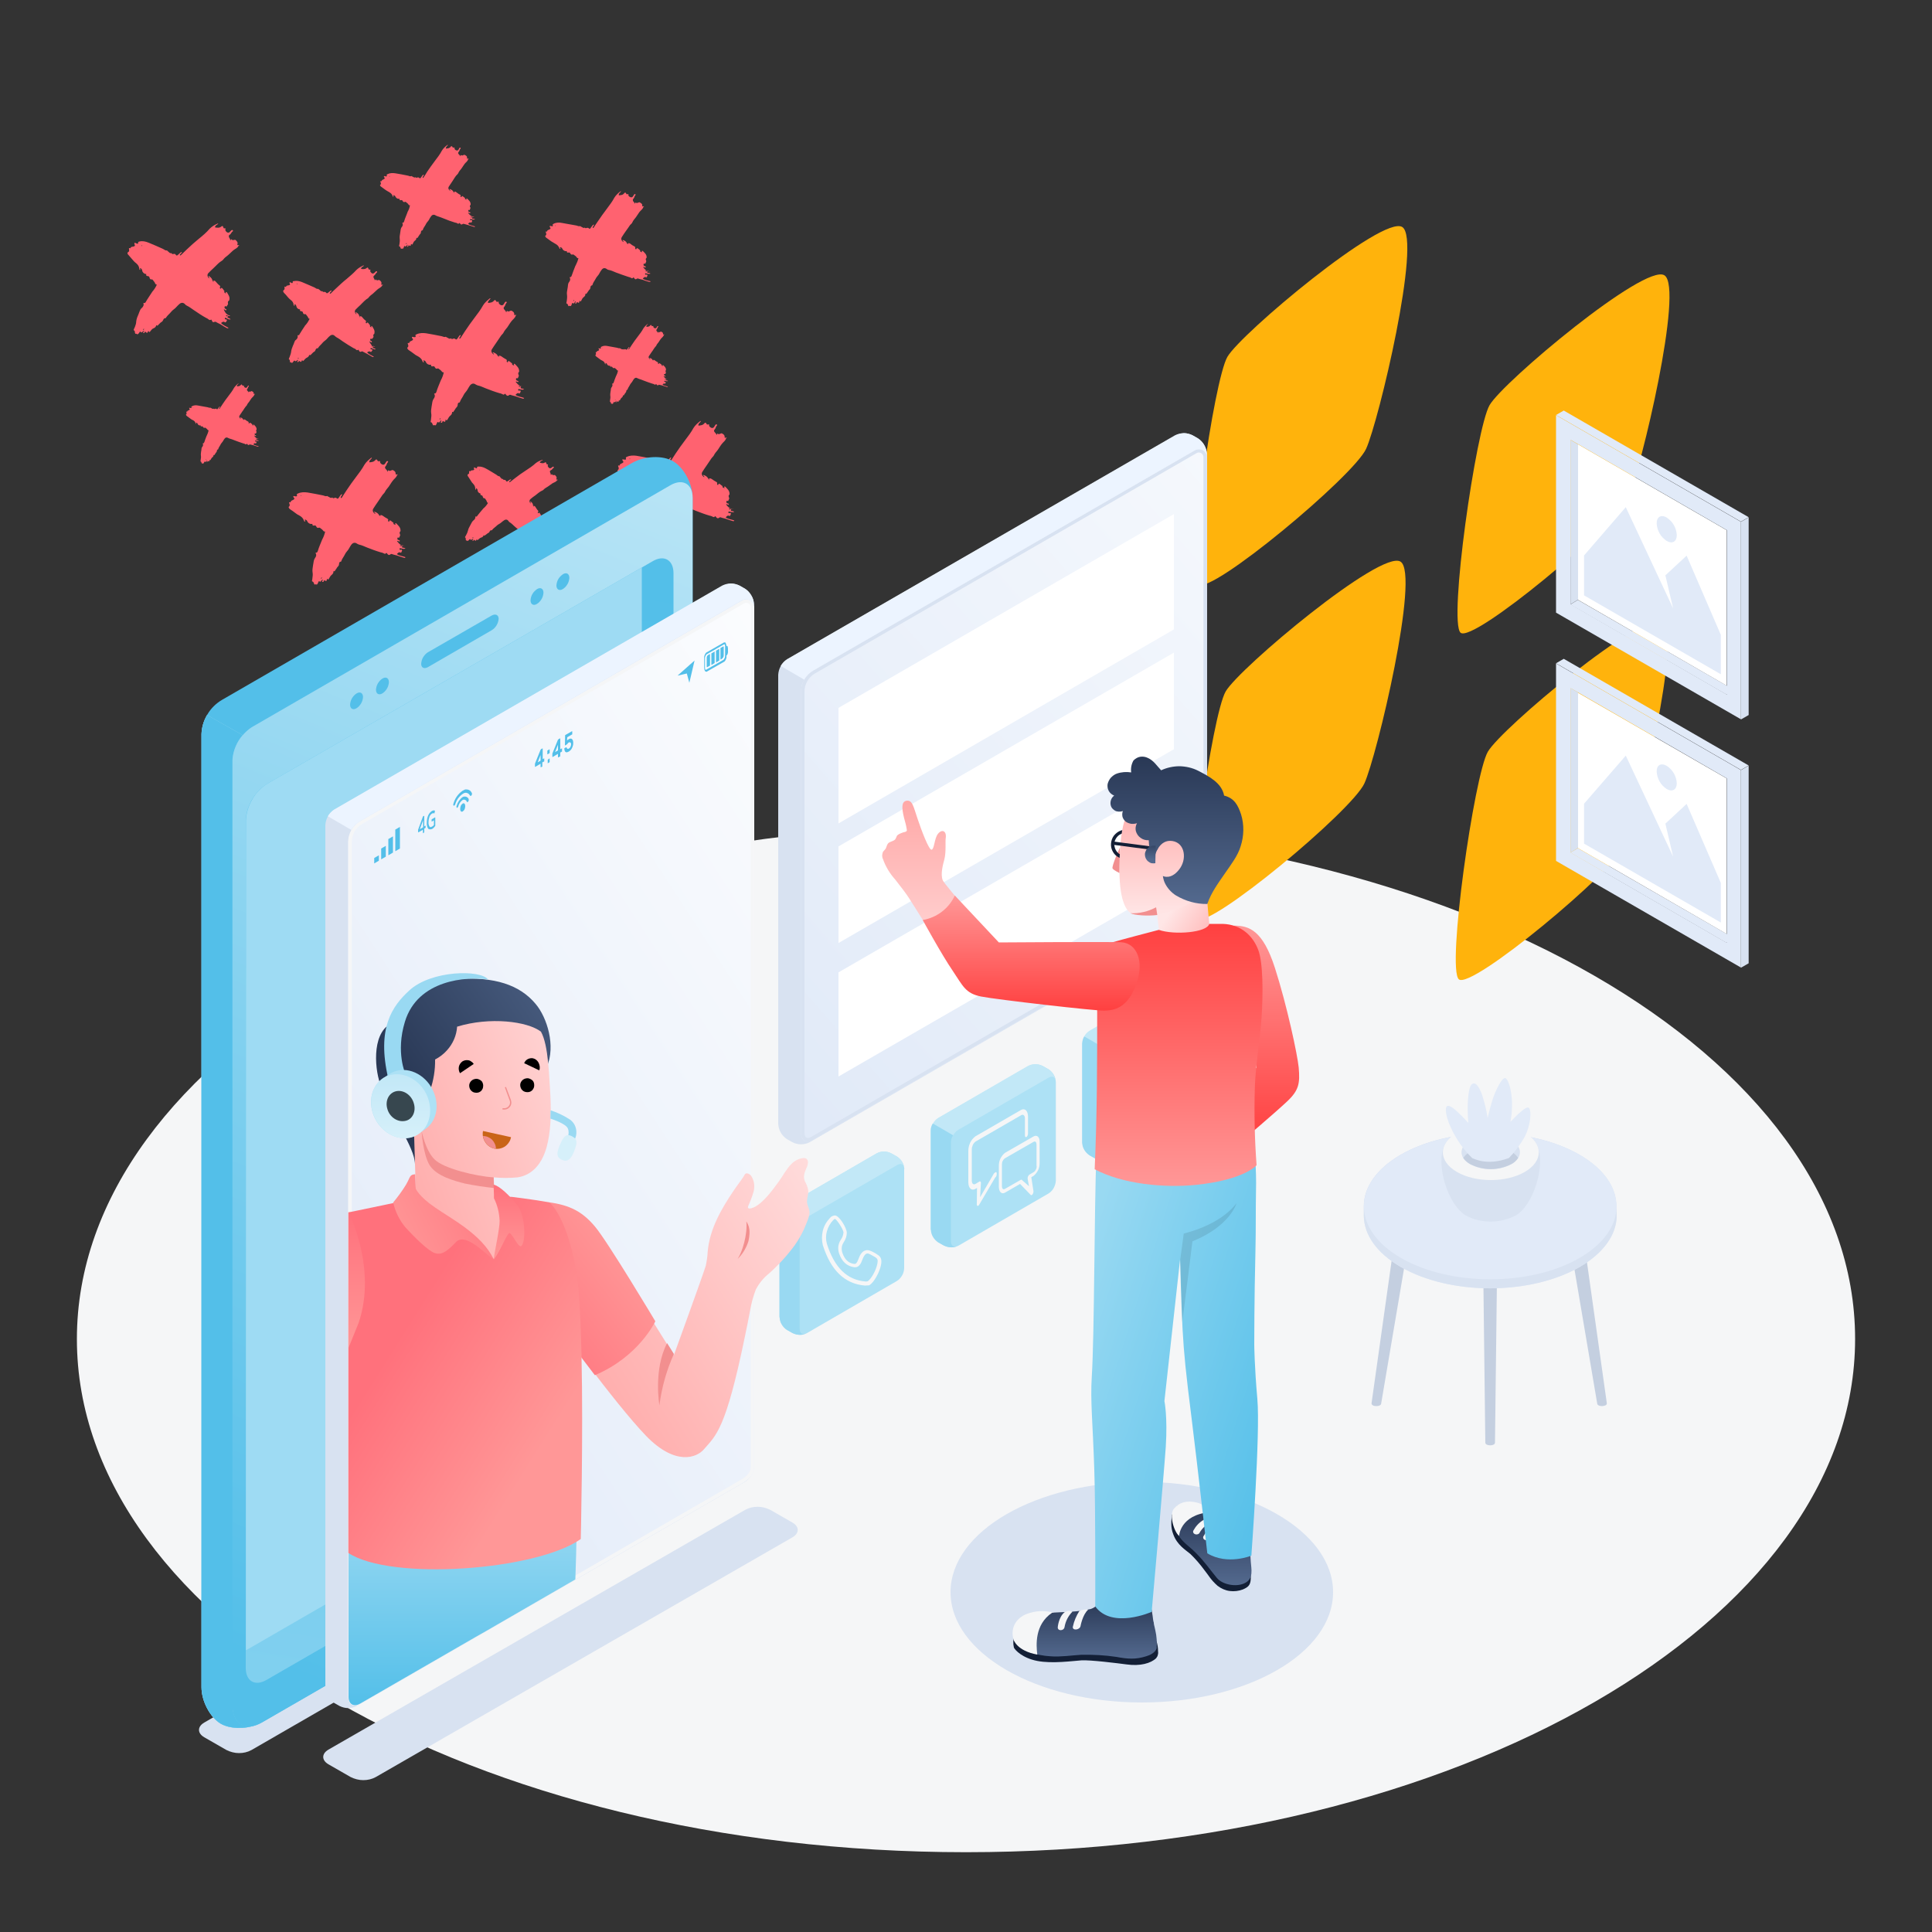 <?xml version="1.0" encoding="utf-8"?>
<!-- Generator: Adobe Illustrator 25.4.1, SVG Export Plug-In . SVG Version: 6.00 Build 0)  -->
<svg version="1.1" id="Layer_1" xmlns="http://www.w3.org/2000/svg" xmlns:xlink="http://www.w3.org/1999/xlink" x="0px" y="0px"
	 viewBox="0 0 1000 1000" style="enable-background:new 0 0 1000 1000;" xml:space="preserve">
<rect x="0" y="0" width="1000" height="1000" fill="#333333" stroke="none"/>
<style type="text/css">
	.st0{fill:#F5F6F7;}
	.st1{fill-rule:evenodd;clip-rule:evenodd;fill:#FFB970;}
	.st2{fill-rule:evenodd;clip-rule:evenodd;fill:#FF6270;}
	.st3{fill:#FFB30C;}
	.st4{fill:#D8E2F1;}
	.st5{fill:#53BFE9;}
	.st6{fill:#99D9F2;}
	.st7{fill:url(#SVGID_1_);}
	.st8{fill:url(#SVGID_00000083794728166305582220000002543292246927710859_);}
	.st9{fill:#9EDBF3;}
	.st10{fill:#ADE1F5;}
	.st11{fill:#C2E8F7;}
	.st12{fill:url(#SVGID_00000159445758394978058250000015386508580541451967_);}
	.st13{fill:#ECF4FF;}
	.st14{fill:#FFFFFF;}
	.st15{fill:url(#SVGID_00000066497382014893361950000016891080850798570895_);}
	.st16{fill:url(#SVGID_00000115482724189843094360000015713095195102341533_);}
	.st17{fill:url(#SVGID_00000147215379561175932790000011517124130880202392_);}
	.st18{fill:url(#SVGID_00000062177406212789306270000000264098234644071852_);}
	.st19{fill:#F28F8F;}
	.st20{fill:url(#SVGID_00000024724438188641982200000016507897556715152055_);}
	.st21{fill:url(#SVGID_00000016076512579905049280000003654133770767741083_);}
	.st22{fill:url(#SVGID_00000162343672258209221220000016407529519023367590_);}
	.st23{fill:url(#SVGID_00000164509000502303588160000017448790778025080232_);}
	.st24{fill:url(#SVGID_00000029022968674497729320000001240325221327343746_);}
	.st25{fill:#C96417;}
	.st26{fill:url(#SVGID_00000116950421871606605480000003864261539129815993_);}
	.st27{fill:#D6F0FA;}
	.st28{fill:url(#SVGID_00000151536265023389551940000005311653228953383043_);}
	.st29{fill:#37474F;}
	.st30{fill:#E1EAF8;}
	.st31{fill:#C4CFE0;}
	.st32{fill:#131F36;}
	.st33{fill:url(#SVGID_00000074417768670277664960000015206561007619394708_);}
	.st34{fill:url(#SVGID_00000008827856558660943490000018061271775824677529_);}
	.st35{fill:url(#SVGID_00000096739286791690286270000016942746770938579611_);}
	.st36{opacity:0.1;enable-background:new    ;}
	.st37{fill:url(#SVGID_00000090988065972119756280000005804625053642593978_);}
	.st38{fill:url(#SVGID_00000074443323796866681750000013715236551321145220_);}
	.st39{fill:url(#SVGID_00000170989475175134764190000015852530409441196209_);}
	.st40{fill:url(#SVGID_00000000222501658270336100000005727649905403854248_);}
	.st41{fill:url(#SVGID_00000103963907692937183150000015816312656790812094_);}
	.st42{fill:url(#SVGID_00000098932485807657532910000015332430777123385013_);}
	.st43{fill:url(#SVGID_00000092436022805832070900000017450750367797406599_);}
	.st44{fill:url(#SVGID_00000097477594222741441900000005740878207683449216_);}
</style>
<path class="st0" d="M500,958.7c254.2,0,460.2-118.9,460.2-265.7S754.2,427.4,500,427.4c-254.2,0-460.2,118.9-460.2,265.7
	S245.8,958.7,500,958.7z"/>
<path class="st1" d="M199.1,364.9c0.1-0.1,0.4,0,0.4-0.3c0,0,0-0.1-0.1-0.1c-0.2,0-0.4,0.1-0.5,0.3C199,364.9,199,364.9,199.1,364.9
	z M203.7,320.7c-0.2,0-0.2,0.1-0.2,0.3c0,0.1,0.1,0.1,0.2,0.1c0.1,0,0.1-0.1,0.1-0.2C203.8,320.8,203.7,320.7,203.7,320.7z
	 M244.5,362.9c-0.1,0.1-0.1,0.2-0.2,0.3c-0.5,0.7-0.5,0.7,0.2,1c0.4,0.2,0.7,0.4,1,0.8c-0.8,0.1-1.4-0.4-2-0.7
	c-0.3-0.2-0.7-0.7-1-0.2c-0.3,0.4,0.1,0.7,0.7,0.7c0.1,0,0.2,0.1,0.2,0.2c0.2,0.5-0.3,0.7-0.5,1c-0.2,0.3-0.4,0.3-0.6,0.1
	c-0.7-0.7-1.3-0.3-2,0.1c1,1.4,2.5,2,3.7,3c-0.4,0.3-0.7,0.1-0.9,0c-0.9-0.6-1.8-1.3-2.6-2c-0.8-0.7-1.8-1.1-2.6-1.9
	c-0.2-0.2-0.6-0.3-0.9-0.2c-0.8,0.3-1.1-0.2-1.3-0.8c-0.1-0.4-0.1-0.9-0.8-0.5c-0.3,0.2-0.7-0.1-0.9-0.4c-0.3-0.5-0.8-0.7-1.2-1
	c-2-1.5-4-3.1-5.9-4.8c-1.1-0.9-2.1-2-3.3-2.8c-0.4-0.2-0.6-0.5-0.9-0.9c-0.8-1.1-1.9-1.2-3-0.4c-0.6,0.4-1.2,0.8-1.7,1.3
	c-0.9,0.9-2.2,1.3-3.2,2.2c-0.9,0.9-2,1.5-2.8,2.5c-0.1,0.1-0.3,0.4-0.3,0.3c-1.1-0.3-1.2,0.7-1.6,1.3c-0.3,0.4-0.8,0.5-1.2,0.8
	c-0.5,0.4-0.9,0.7-1.4,1.1c-0.2,0.2-0.4,0.6-0.8,0.1c-0.1-0.2-0.3,0.1-0.3,0.2c-0.3,0.8-0.9,1-1.7,1.3c-0.7,0.2-1.2,0.9-1.8,1.4
	c-0.2,0.2-0.6,0.5-0.7-0.1c0-0.2-0.1-0.3-0.3-0.1c-0.1,0-0.1,0.1-0.1,0.2c-0.3,0.6-0.6,0.9-1.1,0.2c-0.1-0.2-0.6-0.4-0.8,0.1
	c-0.2,0.5-0.5,0.1-0.7,0.1c-0.1-0.5,0.7-0.6,0.5-1.2c-0.3,0.2-0.6,0.3-0.8,0.5c-0.6,0.4-0.6,0.4-1.2-0.2c-0.4,0.1-0.5,0.4-0.7,0.7
	c-0.2,0.2-0.5,0.5-0.8,0.6c-0.4,0.1-0.5-0.6-1.1-0.3c-0.1,0.1-0.2-0.3-0.2-0.5c-0.1-0.5,0.2-1.1-0.4-1.5c-0.2-0.1-0.1-0.4,0-0.6
	c0.2-0.4,0.4-0.7,0.6-1.1c0.5-0.9,0.9-1.7,1.1-2.7c0.2-1.2,0.8-2.2,1.4-3.3c0.4-0.7,0.8-1.4,1.2-2.2c0.3-0.5,0.6-0.9,1.1-1.2
	c0.9-0.6,1.5-1.3,1.2-2.6c0.6,0.2,1,0.2,1.2-0.3c0-0.1,0.1-0.1,0.2-0.2c1.1-1.5,2.4-2.9,3.6-4.4c0.2-0.2,0.3-0.4,0.5-0.5
	c1.1-1,2-2.1,2.8-3.4c-0.4-0.1-0.7-0.2-0.8-0.8c-0.1-0.7-0.7-1.4-1.1-2c-0.1-0.1-0.2-0.2-0.4-0.2c-0.8,0.1-1.1-0.5-1.1-1
	c-0.1-0.5-0.2-0.8-0.8-0.9c-0.4-0.1-1-0.3-0.7-1c0.1-0.2-0.1-0.2-0.3-0.3c-0.9-0.2-1.6-1.1-1.6-2c0-0.6-0.3-1.1-0.9-1.4
	c-0.4,0.3,0.1,0.6-0.2,1c-0.4,0-0.5-0.3-0.5-0.7c0-1.3-0.6-2.3-1.4-3.2c-0.6-0.6-1.1-1.3-1.6-2c-0.5-0.8-1.1-1.6-1.7-2.4
	c-0.2-0.3-0.5-0.7-0.5-1.1c0-0.2-0.1-0.4,0.2-0.5c0.7-0.2,0.8-0.8,0.8-1.4c0-0.4-0.1-1.1,0.7-0.5c0,0,0.1,0,0.1,0
	c0.5-1.1,1.5-0.5,2.3-0.8c0.2-0.1,0.4-0.2,0.3-0.5c-0.1-0.4-0.2-0.8-0.1-1.2c0.5,0,0.8,0.4,1.2,0.6c0.3,0.1,0.7,0.2,0.6-0.4
	c0-0.6,0.4-0.6,0.8-0.6c1.7-0.2,3.2,0.4,4.6,1.2c2.4,1.3,4.7,2.7,7.1,4.1c0.6,0.4,1.1,1.1,2,1c0.1,0,0.2,0.3,0.4,0.4
	c0.6,0.4,0.9,1.5,1.9,1.3c0.2,0.8,0.9,0.5,1.4,0.6c0.3,0.1,0.5,0.3,0.6,0.6c0.3,0.5,0.6,0.5,1,0.2c0.4-0.3,0.9-0.6,1.3-0.9
	c0.3-0.2,0.6-0.4,1.1-0.3c-0.3,0.5-0.8,0.7-1.1,1.1c-0.1,0.1-0.2,0.3-0.1,0.4c0.1,0.3,0.4,0.2,0.5,0c1.2-0.9,2.3-1.8,3.5-2.6
	c2.3-1.7,4.6-3.3,6.9-4.8c2.2-1.4,4.4-2.8,6.3-4.6c1.4-1.1,2.9-1.8,4.6-2.2c0,0,0.1,0.1,0.3,0.2c-0.7,0.6-1.8,0.6-2,1.8
	c1.2,0.3,2.2,0.6,3.3-0.1c0.5-0.4,0.9-0.1,1,0.6c0,0.8,0.8,0.4,1.2,0.8c-0.5,0.6-0.2,1.2,0.2,1.7c0.4,0.6,1.1,0.8,1.7,0.3
	c0.3-0.2,0.6-0.6,1-0.8c0.2-0.1,0.5-0.2,0.7,0.1c0.2,0.2,0,0.5-0.2,0.6c-0.7,0.3-0.9,1.2-1.7,1.5c-0.6,0.2-0.7,0.9-0.4,1.6
	c0.2,0.4,0.4,0.9,0.4,1.5c0.3-0.2,0.5-1,1-0.3c0.2,0.4,0.7,0.3,1,0.2c0.9-0.1,0.8,0.1,1.4,0.7c0.6,0.8,0.4,1.4,0.1,2.1
	c0.3,0.2,0.7,0.1,1,0.2c0,0.1,0,0.2-0.1,0.2c-0.1,0.1-0.3,0.1-0.3,0.1c-0.7,1.1-2,1.3-3,2c-1,0.7-2,1.5-3,2.2c-1,0.6-2,1.1-2.8,2
	c-0.4,0.5-1.2,0.7-1.8,1c-1.3,0.8-2.4,1.8-3.6,2.6c-1.1,0.7-2.2,1.5-3.2,2.4c-0.9,0.7-0.8,1.9,0,2.9c0.5-0.5-0.5-0.8,0-1.3
	c0.8,0.6,1.5,1.3,1.7,2.3c0,0.2-0.1,0.5,0.2,0.6c0,0.1,0.1,0.2,0.1,0.3c0,0.1,0.1,0.1,0.2,0.1c0.1-0.1,0.1-0.2,0-0.3
	c-0.1-0.1-0.2-0.1-0.3-0.1c0.8-0.4,1.2,0.1,1.5,0.6c0.5,0.7,0.9,1.4,1.6,2.1c0.3,0.3,0.5,0.6,0.2,1c-0.2,0.3-0.2,0.6,0,0.8
	c0.3,0.2,0.4-0.1,0.6-0.3c0.1-0.1,0.3-0.1,0.4,0c0.5,0.5,0.7,1.2,1.2,1.7c-0.6,0.8,0.3,0.9,0.5,1.4c0.2-0.3-0.1-0.6,0.1-0.8
	c0.3-0.2,0.5,0.1,0.6,0.3c0.6,1.3,1.3,2.5,0.8,4c-0.1,0.2-0.1,0.3-0.2,0.4c-0.6,0.3-0.7,0.8-0.6,1.3c0.1,0.7-0.6,0.9-0.8,1.4
	c-0.1,0.1-0.3,0.1-0.4,0c-0.2-0.2-0.5-0.3-0.7,0.1c-0.1,0.3-0.3,0.6,0,0.9c0.1,0.1,0.1,0.1,0.2,0.2c0.2,0.3,0.8,0.4,0.4,0.8
	c-0.4,0.4-0.6-0.3-0.9-0.4c-0.1-0.1-0.2-0.2-0.4-0.1c0.6,1.5,1,3,3,3.6C244.8,363.2,244.8,363.2,244.5,362.9
	c-0.5,0.2-0.7-0.5-1.3-0.4C243.5,363.3,244,363.1,244.5,362.9z"/>
<path class="st2" d="M244.7,278.5c0.1-0.1,0.3,0,0.3-0.3c0,0,0-0.1-0.1-0.1c-0.2,0-0.3,0.1-0.4,0.2
	C244.6,278.4,244.6,278.5,244.7,278.5z M248.3,243.1c-0.1,0-0.2,0.1-0.1,0.2c0,0.1,0.1,0.1,0.1,0.1c0,0,0.1-0.1,0.1-0.2
	C248.4,243.1,248.3,243.1,248.3,243.1z M280.4,276.8c-0.1,0.1-0.1,0.2-0.2,0.2c-0.4,0.5-0.4,0.6,0.2,0.8c0.3,0.1,0.6,0.3,0.8,0.6
	c-0.7,0.1-1.1-0.3-1.6-0.6c-0.3-0.2-0.6-0.6-0.8-0.2c-0.2,0.3,0.1,0.6,0.5,0.5c0.1,0,0.2,0.1,0.2,0.2c0.1,0.4-0.3,0.5-0.4,0.8
	c-0.2,0.3-0.4,0.2-0.5,0.1c-0.6-0.6-1-0.2-1.6,0.1c0.8,1.1,1.9,1.6,2.9,2.4c-0.3,0.3-0.5,0.1-0.7,0c-0.7-0.5-1.4-1-2-1.6
	c-0.6-0.6-1.4-0.9-2.1-1.5c-0.2-0.2-0.4-0.3-0.7-0.1c-0.6,0.2-0.8-0.1-1-0.6c-0.1-0.3-0.1-0.7-0.6-0.4c-0.3,0.2-0.6-0.1-0.7-0.3
	c-0.3-0.4-0.6-0.5-1-0.8c-1.6-1.2-3.1-2.5-4.6-3.8c-0.9-0.8-1.6-1.6-2.6-2.2c-0.3-0.2-0.5-0.4-0.7-0.7c-0.6-0.9-1.5-1-2.4-0.3
	c-0.4,0.3-0.9,0.6-1.3,1c-0.7,0.7-1.8,1-2.5,1.8c-0.7,0.7-1.6,1.2-2.2,2c-0.1,0.1-0.2,0.3-0.3,0.3c-0.9-0.2-1,0.6-1.3,1
	c-0.3,0.4-0.7,0.4-1,0.7c-0.4,0.3-0.7,0.6-1.1,0.8c-0.2,0.2-0.3,0.5-0.6,0.1c-0.1-0.1-0.2,0-0.3,0.2c-0.2,0.6-0.7,0.8-1.3,1
	c-0.6,0.2-1,0.7-1.5,1.1c-0.2,0.1-0.5,0.4-0.5-0.1c0-0.2-0.1-0.2-0.2-0.1c0,0-0.1,0.1-0.1,0.2c-0.2,0.5-0.5,0.7-0.9,0.2
	c-0.1-0.1-0.4-0.3-0.6,0.1c-0.1,0.4-0.4,0.1-0.6,0.1c-0.1-0.4,0.6-0.5,0.4-1c-0.2,0.1-0.4,0.3-0.6,0.4c-0.5,0.3-0.5,0.4-1-0.2
	c-0.3,0.1-0.4,0.3-0.6,0.5c-0.2,0.2-0.4,0.4-0.6,0.5c-0.3,0.1-0.4-0.5-0.8-0.2c-0.1,0.1-0.1-0.2-0.2-0.4c-0.1-0.4,0.1-0.9-0.3-1.2
	c-0.2-0.1-0.1-0.3,0-0.4c0.2-0.3,0.3-0.6,0.5-0.9c0.4-0.7,0.7-1.4,0.9-2.2c0.2-0.9,0.6-1.8,1.1-2.6c0.3-0.6,0.6-1.1,0.9-1.7
	c0.2-0.4,0.5-0.7,0.8-1c0.7-0.5,1.2-1.1,1-2.1c0.4,0.2,0.8,0.1,1-0.2c0-0.1,0.1-0.1,0.1-0.2c0.9-1.2,1.9-2.3,2.9-3.5
	c0.1-0.2,0.2-0.3,0.4-0.4c0.9-0.8,1.6-1.7,2.2-2.7c-0.3-0.1-0.5-0.2-0.6-0.6c-0.1-0.6-0.6-1.1-0.9-1.6c-0.1-0.1-0.2-0.2-0.3-0.2
	c-0.6,0.1-0.8-0.4-0.9-0.8c-0.1-0.4-0.2-0.6-0.6-0.7c-0.3-0.1-0.8-0.2-0.6-0.8c0.1-0.2-0.1-0.2-0.2-0.2c-0.7-0.2-1.3-0.9-1.3-1.6
	c0-0.5-0.3-0.9-0.7-1.1c-0.3,0.2,0,0.5-0.1,0.8c-0.3,0-0.4-0.3-0.4-0.5c0-1-0.4-1.9-1.1-2.6c-0.5-0.5-0.9-1-1.2-1.6
	c-0.4-0.7-0.9-1.3-1.3-2c-0.2-0.3-0.4-0.5-0.4-0.9c0-0.2,0-0.3,0.2-0.4c0.6-0.2,0.7-0.6,0.6-1.1c0-0.4-0.1-0.9,0.5-0.4
	c0,0,0.1,0,0.1,0c0.4-0.8,1.2-0.4,1.8-0.7c0.2-0.1,0.3-0.2,0.2-0.4c-0.1-0.3-0.2-0.6,0-1c0.4,0,0.6,0.4,1,0.4
	c0.3,0.1,0.6,0.2,0.5-0.3c0-0.5,0.3-0.5,0.7-0.5c1.3-0.1,2.5,0.3,3.7,0.9c1.9,1,3.7,2.2,5.6,3.3c0.5,0.3,0.9,0.9,1.6,0.8
	c0.1,0,0.2,0.3,0.3,0.4c0.5,0.3,0.7,1.2,1.5,1c0.2,0.7,0.7,0.4,1.1,0.5c0.2,0,0.4,0.3,0.5,0.5c0.2,0.4,0.5,0.4,0.8,0.2
	c0.4-0.2,0.7-0.5,1-0.7c0.2-0.2,0.5-0.3,0.9-0.2c-0.2,0.4-0.6,0.6-0.9,0.9c-0.1,0.1-0.2,0.2-0.1,0.4c0.1,0.2,0.3,0.1,0.4,0
	c0.9-0.7,1.8-1.4,2.7-2.1c1.8-1.4,3.6-2.7,5.5-3.9c1.7-1.1,3.5-2.3,5-3.7c1.1-0.9,2.3-1.4,3.6-1.8c0,0,0.1,0.1,0.2,0.1
	c-0.5,0.4-1.4,0.5-1.6,1.4c0.9,0.2,1.8,0.5,2.6-0.1c0.4-0.3,0.7-0.1,0.8,0.5c0,0.6,0.6,0.3,0.9,0.6c-0.4,0.5-0.2,0.9,0.2,1.4
	c0.3,0.5,0.9,0.6,1.4,0.3c0.3-0.2,0.5-0.4,0.8-0.6c0.2-0.1,0.4-0.1,0.5,0.1c0.2,0.2,0,0.4-0.1,0.5c-0.6,0.3-0.7,1-1.4,1.2
	c-0.5,0.2-0.6,0.7-0.3,1.3c0.2,0.4,0.3,0.7,0.3,1.2c0.3-0.1,0.4-0.8,0.8-0.2c0.2,0.3,0.5,0.2,0.8,0.2c0.7-0.1,0.6,0,1.1,0.6
	c0.5,0.6,0.3,1.1,0.1,1.6c0.3,0.2,0.5,0.1,0.8,0.2c0,0.1,0,0.2-0.1,0.2c-0.1,0.1-0.2,0-0.3,0.1c-0.5,0.9-1.6,1.1-2.4,1.6
	c-0.8,0.5-1.6,1.2-2.4,1.7c-0.8,0.5-1.6,0.9-2.2,1.6c-0.4,0.4-0.9,0.5-1.4,0.8c-1,0.6-1.9,1.4-2.8,2.1c-0.9,0.6-1.7,1.2-2.5,1.9
	c-0.7,0.6-0.7,1.5,0,2.3c0.4-0.4-0.4-0.6,0-1.1c0.6,0.5,1.2,1,1.3,1.9c0,0.2-0.1,0.4,0.2,0.5c0,0.1,0,0.2,0.1,0.3
	c0,0,0.1,0.1,0.1,0.1c0.1-0.1,0.1-0.2,0-0.2c-0.1-0.1-0.2-0.1-0.3-0.1c0.6-0.4,1,0.1,1.2,0.5c0.4,0.6,0.7,1.2,1.2,1.7
	c0.2,0.2,0.4,0.5,0.1,0.8c-0.2,0.2-0.2,0.5,0,0.6c0.2,0.2,0.3-0.1,0.4-0.2c0.1-0.1,0.2-0.1,0.3,0c0.4,0.4,0.6,1,0.9,1.4
	c-0.5,0.6,0.2,0.7,0.4,1.1c0.1-0.3-0.1-0.5,0.1-0.6c0.2-0.1,0.4,0.1,0.4,0.3c0.4,1,1,2,0.6,3.2c0,0.1-0.1,0.3-0.2,0.3
	c-0.5,0.2-0.6,0.6-0.5,1.1c0.1,0.6-0.5,0.7-0.6,1.1c-0.1,0.1-0.2,0.1-0.3,0c-0.2-0.1-0.4-0.3-0.5,0.1c-0.1,0.2-0.2,0.5,0,0.7
	c0,0,0.1,0.1,0.1,0.1c0.1,0.2,0.7,0.3,0.3,0.6c-0.3,0.3-0.5-0.2-0.7-0.3c-0.1,0-0.1-0.1-0.3,0c0.4,1.2,0.8,2.4,2.4,2.9
	C280.7,277.1,280.7,277.1,280.4,276.8c-0.4,0.2-0.6-0.4-1-0.3C279.7,277.2,280.1,277,280.4,276.8z"/>
<path class="st2" d="M166.3,299.5c0.1-0.2,0.4-0.2,0.3-0.5c0,0-0.1-0.1-0.1-0.1c-0.2,0.1-0.3,0.2-0.4,0.4
	C166.1,299.5,166.2,299.5,166.3,299.5z M155.7,256.3c-0.2,0.1-0.1,0.2-0.1,0.3c0.1,0.1,0.1,0.1,0.2,0c0-0.1,0.1-0.2,0-0.2
	C155.9,256.3,155.8,256.3,155.7,256.3z M208.3,282.2c0,0.1-0.1,0.2-0.1,0.4c-0.2,0.8-0.2,0.8,0.5,0.9c0.4,0,0.8,0.2,1.2,0.4
	c-0.8,0.4-1.4,0.1-2.1,0c-0.4-0.1-0.9-0.4-1,0.2c-0.1,0.5,0.4,0.6,0.9,0.4c0.1-0.1,0.2,0,0.3,0.1c0.3,0.4-0.1,0.8-0.2,1.1
	c-0.1,0.4-0.3,0.4-0.5,0.3c-0.9-0.4-1.3,0.2-1.9,0.8c1.4,1,3,1,4.5,1.6c-0.3,0.5-0.6,0.4-0.8,0.3c-1-0.3-2.1-0.6-3.1-1
	c-1-0.4-2.1-0.5-3.1-0.9c-0.3-0.1-0.6-0.1-0.9,0.2c-0.6,0.5-1.1,0.2-1.5-0.3c-0.2-0.3-0.4-0.8-0.9-0.2c-0.2,0.3-0.7,0.1-1-0.1
	c-0.5-0.3-1-0.4-1.5-0.5c-2.4-0.7-4.8-1.6-7.1-2.5c-1.3-0.5-2.6-1.2-4.1-1.5c-0.4-0.1-0.7-0.3-1.1-0.5c-1.1-0.8-2.2-0.5-3,0.6
	c-0.4,0.6-0.8,1.2-1.1,1.8c-0.6,1.2-1.7,2-2.2,3.2c-0.5,1.1-1.4,2.1-1.8,3.3c-0.1,0.2-0.1,0.4-0.2,0.4c-1.2,0.1-0.9,1.1-1.1,1.8
	c-0.2,0.5-0.6,0.8-0.9,1.2c-0.3,0.5-0.6,1-1,1.5c-0.2,0.3-0.2,0.7-0.7,0.4c-0.2-0.1-0.2,0.1-0.2,0.3c0,0.8-0.5,1.3-1.1,1.8
	c-0.6,0.5-0.9,1.3-1.3,1.9c-0.2,0.2-0.4,0.7-0.7,0.1c-0.1-0.2-0.2-0.2-0.3,0c0,0.1,0,0.2,0,0.2c-0.1,0.7-0.2,1.1-1,0.6
	c-0.2-0.1-0.7-0.2-0.7,0.4c0,0.5-0.4,0.2-0.7,0.3c-0.3-0.4,0.5-0.8,0.1-1.3c-0.2,0.3-0.4,0.5-0.6,0.7c-0.4,0.6-0.4,0.6-1.2,0.2
	c-0.3,0.2-0.3,0.6-0.5,0.9c-0.1,0.3-0.3,0.6-0.5,0.8c-0.3,0.3-0.7-0.4-1.1,0.1c-0.1,0.1-0.3-0.2-0.4-0.4c-0.3-0.4-0.2-1.1-0.9-1.2
	c-0.2-0.1-0.2-0.3-0.2-0.5c0.1-0.4,0.2-0.8,0.2-1.2c0.1-1,0.3-1.9,0.1-2.9c-0.2-1.2,0-2.4,0.2-3.6c0.1-0.8,0.3-1.6,0.4-2.4
	c0.1-0.5,0.3-1.1,0.6-1.5c0.7-0.9,0.9-1.7,0.3-2.8c0.6,0,1-0.2,1.1-0.7c0-0.1,0.1-0.2,0.1-0.2c0.5-1.8,1.3-3.5,2-5.3
	c0.1-0.2,0.2-0.5,0.3-0.7c0.7-1.3,1.2-2.6,1.5-4.1c-0.4,0.1-0.7,0-1-0.4c-0.4-0.6-1.1-1-1.7-1.5c-0.1-0.1-0.3-0.1-0.5-0.1
	c-0.7,0.4-1.2-0.1-1.4-0.6c-0.3-0.5-0.5-0.6-1-0.5c-0.4,0.1-1.1,0.1-1-0.7c0-0.2-0.2-0.2-0.4-0.1c-0.9,0.1-1.9-0.5-2.2-1.3
	c-0.2-0.6-0.7-0.9-1.3-1c-0.2,0.4,0.3,0.6,0.2,1c-0.4,0.1-0.6-0.1-0.7-0.5c-0.4-1.2-1.3-2-2.4-2.6c-0.8-0.4-1.5-0.8-2.2-1.4
	c-0.8-0.6-1.6-1.2-2.4-1.7c-0.3-0.2-0.7-0.5-0.8-0.9c-0.1-0.2-0.2-0.4,0-0.5c0.6-0.5,0.5-1,0.3-1.6c-0.2-0.4-0.4-1,0.5-0.7
	c0,0,0.1,0,0.1,0c0.1-1.1,1.3-1,1.8-1.6c0.2-0.2,0.3-0.3,0.1-0.5c-0.3-0.3-0.5-0.7-0.5-1.1c0.5-0.2,0.9,0.2,1.4,0.1
	c0.3,0,0.7,0,0.5-0.6c-0.3-0.6,0.2-0.7,0.6-0.9c1.5-0.7,3.2-0.7,4.8-0.5c2.7,0.4,5.3,1,8,1.5c0.7,0.1,1.4,0.7,2.2,0.3
	c0.1,0,0.3,0.2,0.5,0.3c0.7,0.2,1.3,1.1,2.2,0.5c0.5,0.7,1,0.2,1.5,0.1c0.3,0,0.6,0.1,0.8,0.3c0.4,0.4,0.7,0.2,1-0.2
	c0.3-0.4,0.6-0.9,0.9-1.3c0.2-0.3,0.4-0.6,0.9-0.6c-0.1,0.6-0.5,1-0.7,1.4c-0.1,0.2-0.1,0.3,0,0.5c0.2,0.2,0.4,0,0.5-0.1
	c0.8-1.2,1.6-2.4,2.4-3.7c1.6-2.4,3.2-4.7,4.9-6.9c1.6-2.1,3.2-4.2,4.4-6.4c0.9-1.5,2.2-2.6,3.6-3.7c0,0,0.2,0,0.3,0.1
	c-0.4,0.8-1.5,1.2-1.3,2.3c1.2-0.1,2.3-0.2,3.1-1.2c0.4-0.5,0.8-0.4,1.1,0.3c0.3,0.7,0.9,0.1,1.4,0.3c-0.3,0.7,0.2,1.2,0.8,1.6
	c0.6,0.4,1.3,0.3,1.7-0.3c0.2-0.3,0.4-0.7,0.7-1.1c0.1-0.2,0.4-0.3,0.7-0.2c0.3,0.2,0.2,0.5,0,0.6c-0.6,0.6-0.5,1.4-1.1,2
	c-0.5,0.4-0.4,1.1,0.2,1.6c0.3,0.4,0.7,0.7,0.8,1.3c0.3-0.3,0.1-1.1,0.8-0.6c0.3,0.3,0.7,0,1.1-0.1c0.8-0.4,0.8-0.2,1.5,0.2
	c0.8,0.5,0.8,1.2,0.8,1.9c0.4,0.1,0.7-0.2,1-0.1c0,0.1,0,0.2,0,0.2c-0.1,0.1-0.3,0.2-0.3,0.2c-0.3,1.3-1.5,1.9-2.2,2.9
	c-0.8,1-1.4,2.1-2.1,3.1c-0.7,0.9-1.5,1.7-2,2.8c-0.3,0.6-0.9,1-1.3,1.6c-0.9,1.2-1.6,2.5-2.5,3.7c-0.8,1.1-1.5,2.2-2.2,3.3
	c-0.6,0.9-0.1,2.1,1,2.7c0.3-0.6-0.7-0.6-0.5-1.2c0.9,0.3,1.8,0.7,2.4,1.6c0.1,0.2,0.1,0.5,0.4,0.5c0.1,0.1,0.1,0.2,0.2,0.3
	c0.1,0,0.2,0.1,0.2,0c0.1-0.1,0-0.2-0.1-0.2c-0.1,0-0.2,0-0.3,0c0.6-0.7,1.2-0.3,1.7,0c0.7,0.5,1.4,1,2.2,1.4
	c0.3,0.2,0.7,0.4,0.5,0.9c-0.1,0.3,0,0.6,0.3,0.7c0.3,0.1,0.3-0.3,0.4-0.5c0.1-0.2,0.2-0.2,0.4-0.1c0.7,0.3,1.1,0.9,1.7,1.2
	c-0.3,0.9,0.6,0.8,1,1.1c0.1-0.4-0.3-0.5-0.1-0.8c0.2-0.3,0.5,0,0.6,0.1c0.9,1,2.1,1.9,2.1,3.5c0,0.2,0.1,0.4-0.1,0.5
	c-0.5,0.5-0.4,1-0.2,1.5c0.4,0.6-0.2,1.1-0.3,1.6c0,0.2-0.2,0.2-0.4,0.2c-0.3-0.1-0.6-0.2-0.6,0.3c0,0.3-0.1,0.7,0.3,0.8
	c0.1,0,0.2,0.1,0.2,0.1c0.3,0.2,0.9,0.1,0.7,0.6c-0.2,0.5-0.6-0.1-1-0.1c-0.1,0-0.2-0.1-0.4,0.1c1,1.2,1.9,2.5,4,2.4
	C208.7,282.4,208.7,282.4,208.3,282.2c-0.4,0.3-0.8-0.2-1.3,0.1C207.5,283,207.9,282.6,208.3,282.2z"/>
<path class="st2" d="M336.5,280.5c0.1-0.2,0.4-0.2,0.3-0.5c0,0-0.1-0.1-0.1-0.1c-0.2,0.1-0.3,0.2-0.4,0.4
	C336.3,280.5,336.4,280.5,336.5,280.5z M326,237.3c-0.2,0.1-0.1,0.2-0.1,0.3c0.1,0.1,0.1,0.1,0.2,0c0-0.1,0.1-0.2,0-0.2
	C326.1,237.3,326,237.3,326,237.3z M378.5,263.2c0,0.1-0.1,0.2-0.1,0.4c-0.2,0.8-0.2,0.8,0.5,0.9c0.4,0,0.8,0.2,1.2,0.4
	c-0.8,0.4-1.4,0.1-2.1,0c-0.4-0.1-0.9-0.4-1,0.2c-0.1,0.5,0.4,0.6,0.9,0.4c0.1-0.1,0.2,0,0.3,0.1c0.3,0.4-0.1,0.8-0.2,1.1
	c-0.1,0.4-0.3,0.4-0.5,0.3c-0.9-0.4-1.3,0.2-1.9,0.8c1.4,1,3,1,4.5,1.6c-0.3,0.5-0.6,0.4-0.8,0.3c-1-0.3-2.1-0.6-3.1-1
	c-1-0.4-2.1-0.5-3.1-0.9c-0.3-0.1-0.6-0.1-0.9,0.2c-0.6,0.5-1.1,0.2-1.5-0.3c-0.2-0.3-0.4-0.8-0.9-0.2c-0.2,0.3-0.7,0.1-1-0.1
	c-0.5-0.3-1-0.4-1.5-0.5c-2.4-0.7-4.8-1.6-7.1-2.5c-1.3-0.5-2.6-1.2-4.1-1.5c-0.4-0.1-0.7-0.3-1.1-0.5c-1.1-0.8-2.2-0.5-3,0.6
	c-0.4,0.6-0.8,1.2-1.1,1.8c-0.6,1.2-1.7,2-2.2,3.2c-0.5,1.1-1.4,2.1-1.8,3.3c-0.1,0.2-0.1,0.4-0.2,0.4c-1.2,0.1-0.9,1.1-1.1,1.8
	c-0.2,0.5-0.6,0.8-0.9,1.2c-0.3,0.5-0.6,1-1,1.5c-0.2,0.3-0.2,0.7-0.7,0.4c-0.2-0.1-0.2,0.1-0.2,0.3c0,0.8-0.5,1.3-1.1,1.8
	c-0.6,0.5-0.9,1.3-1.3,1.9c-0.2,0.2-0.4,0.7-0.7,0.1c-0.1-0.2-0.2-0.2-0.3,0c0,0.1,0,0.2,0,0.2c-0.1,0.7-0.2,1.1-1,0.6
	c-0.2-0.1-0.7-0.2-0.7,0.4c0,0.5-0.4,0.2-0.7,0.3c-0.3-0.4,0.5-0.8,0.1-1.3c-0.2,0.3-0.4,0.5-0.6,0.7c-0.4,0.6-0.4,0.6-1.2,0.2
	c-0.3,0.2-0.3,0.6-0.5,0.9c-0.1,0.3-0.3,0.6-0.5,0.8c-0.3,0.3-0.7-0.4-1.1,0.1c-0.1,0.1-0.3-0.2-0.4-0.4c-0.3-0.4-0.2-1.1-0.9-1.2
	c-0.2,0-0.2-0.3-0.2-0.5c0.1-0.4,0.2-0.8,0.2-1.2c0.1-1,0.3-1.9,0.1-2.9c-0.2-1.2,0-2.4,0.2-3.6c0.1-0.8,0.3-1.6,0.4-2.4
	c0.1-0.5,0.3-1.1,0.6-1.5c0.7-0.9,0.9-1.7,0.3-2.8c0.6,0,1-0.2,1.1-0.7c0-0.1,0.1-0.2,0.1-0.2c0.5-1.8,1.3-3.5,2-5.3
	c0.1-0.2,0.2-0.5,0.3-0.7c0.7-1.3,1.2-2.6,1.5-4.1c-0.4,0.1-0.7,0-1-0.4c-0.4-0.6-1.1-1-1.7-1.5c-0.1-0.1-0.3-0.1-0.5-0.1
	c-0.7,0.4-1.2-0.1-1.4-0.6c-0.3-0.5-0.5-0.6-1-0.5c-0.4,0.1-1.1,0.1-1-0.7c0-0.2-0.2-0.2-0.4-0.1c-0.9,0.1-1.9-0.5-2.2-1.3
	c-0.2-0.6-0.7-0.9-1.3-1c-0.2,0.4,0.3,0.6,0.2,1c-0.4,0.1-0.6-0.1-0.7-0.5c-0.4-1.2-1.3-2-2.4-2.6c-0.8-0.4-1.5-0.8-2.2-1.4
	c-0.8-0.6-1.6-1.2-2.4-1.7c-0.3-0.2-0.7-0.5-0.8-0.9c-0.1-0.2-0.2-0.4,0.1-0.5c0.6-0.5,0.5-1,0.3-1.6c-0.2-0.4-0.4-1,0.5-0.7
	c0,0,0.1,0,0.1,0c0.1-1.1,1.3-1,1.8-1.6c0.2-0.2,0.3-0.3,0.1-0.5c-0.3-0.3-0.5-0.7-0.5-1.1c0.5-0.2,0.9,0.2,1.4,0.1
	c0.3,0,0.7,0,0.5-0.6c-0.3-0.6,0.2-0.7,0.6-0.9c1.5-0.7,3.2-0.7,4.8-0.5c2.7,0.4,5.3,1,8,1.5c0.7,0.1,1.4,0.7,2.2,0.3
	c0.1,0,0.3,0.2,0.5,0.3c0.7,0.2,1.3,1.1,2.2,0.5c0.5,0.7,1,0.2,1.5,0.1c0.3,0,0.6,0.1,0.8,0.3c0.4,0.4,0.7,0.2,1-0.2
	c0.3-0.4,0.6-0.9,0.9-1.3c0.2-0.3,0.4-0.6,0.9-0.6c-0.1,0.6-0.5,1-0.7,1.4c-0.1,0.2-0.1,0.3,0,0.5c0.2,0.2,0.4,0,0.5-0.1
	c0.8-1.2,1.6-2.4,2.4-3.7c1.6-2.4,3.2-4.7,4.9-6.9c1.6-2.1,3.2-4.2,4.4-6.4c0.9-1.5,2.2-2.6,3.6-3.7c0,0,0.2,0,0.3,0.1
	c-0.4,0.8-1.5,1.2-1.3,2.3c1.2-0.1,2.3-0.2,3.1-1.2c0.4-0.5,0.8-0.4,1.1,0.3c0.3,0.7,0.9,0.1,1.4,0.3c-0.3,0.7,0.2,1.2,0.8,1.6
	c0.6,0.4,1.3,0.3,1.7-0.3c0.2-0.3,0.4-0.7,0.7-1.1c0.1-0.2,0.4-0.3,0.7-0.2c0.3,0.2,0.2,0.5,0,0.6c-0.6,0.6-0.5,1.4-1.1,2
	c-0.5,0.4-0.4,1.1,0.2,1.6c0.3,0.4,0.7,0.7,0.8,1.3c0.3-0.3,0.1-1.1,0.8-0.6c0.3,0.3,0.7,0,1.1-0.1c0.8-0.4,0.8-0.2,1.5,0.2
	c0.8,0.5,0.8,1.2,0.8,1.9c0.4,0.1,0.7-0.2,1-0.1c0,0.1,0,0.2,0,0.2c-0.1,0.1-0.3,0.2-0.3,0.2c-0.3,1.3-1.5,1.9-2.2,2.9
	c-0.8,1-1.4,2.1-2.1,3.1c-0.7,0.9-1.5,1.7-2,2.8c-0.3,0.6-0.9,1-1.3,1.6c-0.9,1.2-1.6,2.5-2.5,3.7c-0.8,1.1-1.5,2.2-2.2,3.3
	c-0.6,0.9-0.1,2.1,1,2.7c0.3-0.6-0.7-0.6-0.5-1.2c1,0.3,1.8,0.7,2.4,1.6c0.1,0.2,0.1,0.5,0.4,0.5c0.1,0.1,0.1,0.2,0.2,0.3
	c0.1,0,0.2,0.1,0.2,0c0.1-0.1,0-0.2-0.1-0.2c-0.1,0-0.2,0-0.3,0c0.6-0.7,1.2-0.3,1.7,0c0.7,0.5,1.4,1,2.2,1.4
	c0.3,0.2,0.7,0.4,0.5,0.9c-0.1,0.3,0,0.6,0.3,0.7c0.3,0.1,0.3-0.2,0.4-0.5c0.1-0.2,0.2-0.2,0.4-0.1c0.7,0.3,1.1,0.9,1.7,1.2
	c-0.3,0.9,0.6,0.8,1,1.1c0.1-0.4-0.3-0.5-0.1-0.8c0.2-0.3,0.5,0,0.6,0.1c0.9,1,2.1,1.9,2.1,3.5c0,0.2,0.1,0.4-0.1,0.5
	c-0.5,0.5-0.4,1-0.2,1.5c0.4,0.6-0.2,1.1-0.3,1.6c0,0.2-0.2,0.2-0.4,0.2c-0.3-0.1-0.6-0.2-0.6,0.3c0,0.3-0.1,0.7,0.3,0.8
	c0.1,0,0.2,0.1,0.2,0.1c0.3,0.2,0.9,0.1,0.7,0.6c-0.2,0.5-0.6-0.1-1-0.1c-0.1,0-0.2-0.1-0.4,0.1c1,1.2,1.9,2.5,4,2.4
	C378.9,263.4,378.9,263.4,378.5,263.2c-0.4,0.3-0.8-0.2-1.3,0.1C377.8,264,378.1,263.6,378.5,263.2z"/>
<path class="st2" d="M227.7,217.1c0.1-0.2,0.4-0.2,0.3-0.5c0,0-0.1-0.1-0.1-0.1c-0.2,0.1-0.3,0.2-0.4,0.4
	C227.5,217.1,227.6,217.1,227.7,217.1z M217.2,173.9c-0.2,0.1-0.1,0.2-0.1,0.3c0.1,0.1,0.1,0.1,0.2,0c0-0.1,0.1-0.2,0-0.2
	C217.3,173.9,217.2,173.9,217.2,173.9z M269.7,199.8c0,0.1-0.1,0.2-0.1,0.4c-0.2,0.8-0.2,0.8,0.5,0.9c0.4,0,0.8,0.2,1.2,0.4
	c-0.8,0.4-1.4,0.1-2.1,0c-0.4-0.1-0.9-0.4-1,0.2c-0.1,0.5,0.4,0.6,0.9,0.4c0.1-0.1,0.2,0,0.3,0.1c0.3,0.4-0.1,0.8-0.2,1.1
	c-0.1,0.4-0.3,0.4-0.5,0.3c-0.9-0.4-1.3,0.2-1.9,0.8c1.4,1,3,1,4.5,1.6c-0.3,0.5-0.6,0.4-0.8,0.3c-1-0.3-2.1-0.6-3.1-1
	c-1-0.4-2.1-0.5-3.1-0.9c-0.3-0.1-0.6-0.1-0.9,0.2c-0.6,0.5-1.1,0.2-1.5-0.3c-0.2-0.3-0.4-0.8-0.9-0.2c-0.2,0.3-0.7,0.1-1-0.1
	c-0.5-0.3-1-0.4-1.5-0.5c-2.4-0.7-4.8-1.6-7.1-2.5c-1.3-0.5-2.6-1.2-4.1-1.5c-0.4-0.1-0.7-0.3-1.1-0.5c-1.1-0.8-2.2-0.5-3,0.6
	c-0.4,0.6-0.8,1.2-1.1,1.8c-0.6,1.2-1.7,2-2.2,3.2c-0.5,1.1-1.4,2.1-1.8,3.3c-0.1,0.2-0.1,0.4-0.2,0.4c-1.2,0.1-0.9,1.1-1.1,1.8
	c-0.2,0.5-0.6,0.8-0.9,1.2c-0.3,0.5-0.6,1-1,1.5c-0.2,0.3-0.2,0.7-0.7,0.4c-0.2-0.1-0.2,0.1-0.2,0.3c0,0.8-0.5,1.3-1.1,1.8
	c-0.6,0.5-0.9,1.3-1.3,1.9c-0.2,0.2-0.4,0.7-0.7,0.1c-0.1-0.2-0.2-0.2-0.3,0c0,0.1,0,0.2,0,0.2c-0.1,0.7-0.2,1.1-1,0.6
	c-0.2-0.1-0.7-0.2-0.7,0.4c0,0.5-0.4,0.2-0.7,0.3c-0.3-0.4,0.5-0.8,0.1-1.3c-0.2,0.3-0.4,0.5-0.6,0.7c-0.4,0.6-0.4,0.6-1.2,0.2
	c-0.3,0.2-0.3,0.6-0.5,0.9c-0.1,0.3-0.3,0.6-0.5,0.8c-0.3,0.3-0.7-0.4-1.1,0.1c-0.1,0.1-0.3-0.2-0.4-0.4c-0.3-0.4-0.2-1.1-0.9-1.2
	c-0.2-0.1-0.2-0.3-0.2-0.5c0.1-0.4,0.2-0.8,0.2-1.2c0.1-1,0.3-1.9,0.1-2.9c-0.2-1.2,0-2.4,0.2-3.6c0.1-0.8,0.3-1.6,0.4-2.4
	c0.1-0.5,0.3-1.1,0.6-1.5c0.7-0.9,0.9-1.7,0.3-2.8c0.6,0,1-0.2,1.1-0.7c0-0.1,0.1-0.2,0.1-0.2c0.5-1.8,1.3-3.5,2-5.3
	c0.1-0.2,0.2-0.5,0.3-0.7c0.7-1.3,1.2-2.6,1.5-4.1c-0.4,0.1-0.7,0-1-0.4c-0.4-0.6-1.1-1-1.7-1.5c-0.1-0.1-0.3-0.1-0.5-0.1
	c-0.7,0.4-1.2-0.1-1.4-0.6c-0.3-0.5-0.5-0.6-1-0.5c-0.4,0.1-1.1,0.1-1-0.7c0-0.2-0.2-0.2-0.4-0.1c-0.9,0.1-1.9-0.5-2.2-1.3
	c-0.2-0.6-0.7-0.9-1.3-1c-0.2,0.4,0.3,0.6,0.2,1c-0.4,0.1-0.6-0.1-0.7-0.5c-0.4-1.2-1.3-2-2.4-2.6c-0.8-0.4-1.5-0.8-2.2-1.4
	c-0.8-0.6-1.6-1.2-2.4-1.7c-0.3-0.2-0.7-0.5-0.8-0.9c-0.1-0.2-0.2-0.4,0-0.5c0.6-0.5,0.5-1,0.3-1.6c-0.2-0.4-0.4-1,0.5-0.7
	c0,0,0.1,0,0.1,0c0.1-1.1,1.3-1,1.8-1.6c0.2-0.2,0.3-0.3,0.1-0.5c-0.3-0.3-0.5-0.7-0.5-1.1c0.5-0.2,0.9,0.2,1.4,0.1
	c0.3,0,0.7,0,0.5-0.6c-0.3-0.6,0.2-0.7,0.6-0.9c1.5-0.7,3.2-0.7,4.8-0.5c2.7,0.4,5.3,1,8,1.5c0.7,0.1,1.4,0.7,2.2,0.3
	c0.1,0,0.3,0.2,0.5,0.3c0.7,0.2,1.3,1.1,2.2,0.5c0.5,0.7,1,0.2,1.5,0.1c0.3,0,0.6,0.1,0.8,0.3c0.4,0.4,0.7,0.2,1-0.2
	c0.3-0.4,0.6-0.9,0.9-1.3c0.2-0.3,0.4-0.6,0.9-0.6c-0.1,0.6-0.5,1-0.7,1.4c-0.1,0.2-0.1,0.3,0,0.4c0.2,0.2,0.4,0,0.5-0.1
	c0.8-1.2,1.6-2.4,2.4-3.7c1.6-2.4,3.2-4.7,4.9-6.9c1.6-2.1,3.2-4.2,4.4-6.4c0.9-1.5,2.2-2.6,3.6-3.7c0,0,0.2,0,0.3,0.1
	c-0.4,0.8-1.5,1.2-1.3,2.3c1.2-0.1,2.3-0.2,3.1-1.2c0.4-0.5,0.8-0.4,1.1,0.3c0.3,0.7,0.9,0.1,1.4,0.3c-0.3,0.7,0.2,1.2,0.8,1.6
	c0.6,0.4,1.3,0.3,1.7-0.3c0.2-0.3,0.4-0.7,0.7-1.1c0.1-0.2,0.4-0.3,0.7-0.2c0.3,0.2,0.2,0.5,0,0.6c-0.6,0.6-0.5,1.4-1.1,2
	c-0.5,0.4-0.4,1.1,0.2,1.6c0.3,0.4,0.7,0.7,0.8,1.3c0.3-0.3,0.1-1.1,0.8-0.6c0.3,0.3,0.7,0,1.1-0.1c0.8-0.4,0.8-0.2,1.5,0.2
	c0.8,0.5,0.8,1.2,0.8,1.9c0.4,0.1,0.7-0.2,1-0.1c0,0.1,0,0.2,0,0.2c-0.1,0.1-0.3,0.2-0.3,0.2c-0.3,1.3-1.5,1.9-2.2,2.9
	c-0.8,1-1.4,2.1-2.1,3.1c-0.7,0.9-1.5,1.7-2,2.8c-0.3,0.6-0.9,1-1.3,1.6c-0.9,1.2-1.6,2.5-2.5,3.7c-0.8,1.1-1.5,2.2-2.2,3.3
	c-0.6,0.9-0.1,2.1,1,2.7c0.3-0.6-0.7-0.5-0.5-1.2c0.9,0.3,1.8,0.7,2.4,1.6c0.1,0.2,0.1,0.5,0.4,0.5c0.1,0.1,0.1,0.2,0.2,0.3
	c0.1,0,0.2,0.1,0.2,0c0.1-0.1,0-0.2-0.1-0.2c-0.1,0-0.2,0-0.3,0c0.6-0.7,1.2-0.3,1.7,0c0.7,0.5,1.4,1,2.2,1.4
	c0.3,0.2,0.7,0.4,0.5,0.9c-0.1,0.3,0,0.6,0.3,0.7c0.3,0.1,0.3-0.3,0.4-0.5c0.1-0.2,0.2-0.2,0.4-0.1c0.7,0.3,1.1,0.9,1.7,1.2
	c-0.3,0.9,0.6,0.8,1,1.1c0.1-0.4-0.3-0.5-0.1-0.8c0.2-0.3,0.5,0,0.6,0.1c0.9,1,2.1,1.9,2.1,3.5c0,0.2,0.1,0.4-0.1,0.5
	c-0.5,0.5-0.4,1-0.2,1.5c0.4,0.6-0.2,1.1-0.3,1.6c0,0.2-0.2,0.2-0.4,0.2c-0.3-0.1-0.6-0.2-0.6,0.3c0,0.3-0.1,0.7,0.3,0.8
	c0.1,0,0.2,0.1,0.2,0.1c0.3,0.2,0.9,0.1,0.7,0.6c-0.2,0.5-0.6-0.1-1-0.1c-0.1,0-0.2-0.1-0.4,0.1c1,1.2,1.9,2.5,4,2.4
	C270.1,200,270.1,200,269.7,199.8c-0.4,0.3-0.8-0.2-1.3,0.1C269,200.5,269.3,200.2,269.7,199.8z"/>
<path class="st2" d="M106.6,238c0-0.1,0.2-0.1,0.2-0.3c0,0,0,0-0.1,0c-0.1,0.1-0.2,0.1-0.2,0.3C106.4,238,106.5,238,106.6,238z
	 M99.9,210.8c-0.1,0.1-0.1,0.1-0.1,0.2c0,0.1,0.1,0.1,0.1,0C100,211,100,210.9,99.9,210.8C100,210.8,100,210.8,99.9,210.8z
	 M133,227.1c0,0.1,0,0.2-0.1,0.2c-0.1,0.5-0.1,0.5,0.3,0.5c0.3,0,0.5,0.1,0.8,0.3c-0.5,0.2-0.9,0.1-1.3,0c-0.2,0-0.6-0.3-0.7,0.1
	c-0.1,0.3,0.2,0.4,0.5,0.3c0.1,0,0.1,0,0.2,0.1c0.2,0.3-0.1,0.5-0.1,0.7c0,0.2-0.2,0.3-0.3,0.2c-0.6-0.3-0.8,0.1-1.2,0.5
	c0.9,0.6,1.9,0.7,2.8,1c-0.2,0.3-0.4,0.2-0.5,0.2c-0.6-0.2-1.3-0.4-1.9-0.6c-0.6-0.3-1.3-0.3-1.9-0.5c-0.2-0.1-0.4-0.1-0.6,0.1
	c-0.4,0.3-0.7,0.1-0.9-0.2c-0.2-0.2-0.2-0.5-0.6-0.1c-0.2,0.2-0.5,0.1-0.7-0.1c-0.3-0.2-0.6-0.2-0.9-0.3c-1.5-0.5-3-1-4.5-1.6
	c-0.8-0.3-1.7-0.7-2.6-0.9c-0.3-0.1-0.5-0.2-0.7-0.3c-0.7-0.5-1.4-0.3-1.9,0.4c-0.3,0.4-0.5,0.7-0.7,1.1c-0.4,0.7-1.1,1.3-1.4,2
	c-0.3,0.7-0.9,1.3-1.1,2.1c0,0.1-0.1,0.3-0.1,0.3c-0.7,0.1-0.6,0.7-0.7,1.1c-0.1,0.3-0.4,0.5-0.5,0.7c-0.2,0.3-0.4,0.6-0.6,0.9
	c-0.1,0.2-0.1,0.4-0.4,0.2c-0.1-0.1-0.2,0.1-0.2,0.2c0,0.5-0.3,0.8-0.7,1.1c-0.4,0.3-0.5,0.8-0.8,1.2c-0.1,0.2-0.2,0.4-0.4,0.1
	c-0.1-0.1-0.1-0.1-0.2,0c0,0,0,0.1,0,0.2c0,0.4-0.2,0.7-0.6,0.4c-0.1-0.1-0.4-0.1-0.4,0.2c0,0.3-0.3,0.1-0.4,0.2
	c-0.2-0.3,0.3-0.5,0.1-0.8c-0.1,0.2-0.3,0.3-0.4,0.5c-0.3,0.4-0.3,0.4-0.8,0.1c-0.2,0.1-0.2,0.4-0.3,0.5c-0.1,0.2-0.2,0.4-0.3,0.5
	c-0.2,0.2-0.5-0.2-0.7,0c-0.1,0.1-0.2-0.1-0.2-0.2c-0.2-0.3-0.1-0.7-0.5-0.8c-0.1,0-0.1-0.2-0.1-0.3c0-0.3,0.1-0.5,0.1-0.8
	c0.1-0.6,0.2-1.2,0.1-1.9c-0.1-0.7,0-1.5,0.1-2.2c0.1-0.5,0.2-1,0.2-1.5c0-0.3,0.2-0.7,0.4-0.9c0.4-0.5,0.6-1.1,0.2-1.8
	c0.4,0,0.6-0.1,0.7-0.4c0,0,0-0.1,0.1-0.1c0.3-1.1,0.8-2.2,1.2-3.3c0.1-0.1,0.1-0.3,0.2-0.4c0.4-0.8,0.7-1.7,0.9-2.6
	c-0.3,0-0.4,0-0.6-0.3c-0.2-0.4-0.7-0.7-1.1-1c-0.1-0.1-0.2-0.1-0.3,0c-0.5,0.2-0.7-0.1-0.9-0.4c-0.2-0.3-0.3-0.4-0.6-0.3
	c-0.3,0-0.7,0.1-0.6-0.4c0-0.1-0.1-0.1-0.2-0.1c-0.6,0.1-1.2-0.3-1.4-0.8c-0.1-0.4-0.4-0.6-0.8-0.7c-0.2,0.2,0.2,0.4,0.1,0.6
	c-0.2,0.1-0.4-0.1-0.4-0.3c-0.2-0.8-0.8-1.3-1.5-1.6c-0.5-0.2-0.9-0.5-1.4-0.9c-0.5-0.4-1-0.7-1.5-1.1c-0.2-0.2-0.4-0.3-0.5-0.6
	c0-0.1-0.1-0.2,0-0.3c0.4-0.3,0.3-0.6,0.2-1c-0.1-0.3-0.3-0.6,0.3-0.4c0,0,0.1,0,0.1,0c0-0.7,0.8-0.6,1.2-1c0.1-0.1,0.2-0.2,0.1-0.3
	c-0.2-0.2-0.3-0.4-0.3-0.7c0.3-0.1,0.6,0.1,0.9,0.1c0.2,0,0.5,0,0.3-0.4c-0.2-0.4,0.1-0.4,0.4-0.6c1-0.5,2-0.5,3-0.3
	c1.7,0.3,3.4,0.6,5,0.9c0.5,0.1,0.9,0.4,1.4,0.2c0.1,0,0.2,0.2,0.3,0.2c0.5,0.1,0.8,0.7,1.4,0.3c0.3,0.4,0.6,0.1,1,0
	c0.2,0,0.4,0.1,0.5,0.2c0.3,0.2,0.5,0.1,0.6-0.1c0.2-0.3,0.4-0.5,0.6-0.8c0.1-0.2,0.3-0.4,0.6-0.4c-0.1,0.4-0.3,0.6-0.5,0.9
	c0,0.1-0.1,0.2,0,0.3c0.1,0.1,0.3,0,0.3-0.1c0.5-0.8,1-1.5,1.5-2.3c1-1.5,2-2.9,3.1-4.3c1-1.3,2-2.6,2.8-4.1
	c0.6-0.9,1.4-1.7,2.2-2.3c0,0,0.1,0,0.2,0c-0.3,0.5-1,0.7-0.8,1.5c0.8-0.1,1.5-0.1,2-0.8c0.2-0.3,0.5-0.3,0.7,0.2
	c0.2,0.5,0.6,0,0.9,0.2c-0.2,0.5,0.1,0.7,0.5,1c0.4,0.2,0.8,0.2,1.1-0.2c0.2-0.2,0.3-0.5,0.4-0.7c0.1-0.1,0.3-0.2,0.4-0.1
	c0.2,0.1,0.1,0.3,0,0.4c-0.4,0.4-0.3,0.9-0.7,1.3c-0.3,0.3-0.2,0.7,0.1,1c0.2,0.2,0.4,0.4,0.5,0.8c0.2-0.2,0-0.7,0.5-0.4
	c0.2,0.2,0.4,0,0.7-0.1c0.5-0.3,0.5-0.1,1,0.1c0.5,0.3,0.5,0.7,0.5,1.2c0.2,0.1,0.4-0.1,0.6-0.1c0,0.1,0,0.1,0,0.2
	c0,0.1-0.2,0.1-0.2,0.2c-0.2,0.8-0.9,1.2-1.4,1.8c-0.5,0.6-0.9,1.3-1.3,1.9c-0.4,0.6-1,1.1-1.2,1.8c-0.2,0.4-0.6,0.6-0.8,1
	c-0.6,0.7-1,1.6-1.6,2.3c-0.5,0.7-0.9,1.4-1.4,2.1c-0.4,0.6-0.1,1.3,0.6,1.7c0.2-0.4-0.4-0.3-0.3-0.8c0.6,0.2,1.2,0.4,1.5,1
	c0.1,0.1,0,0.3,0.3,0.3c0,0.1,0.1,0.1,0.1,0.2c0,0,0.1,0,0.1,0c0.1-0.1,0-0.1-0.1-0.2c-0.1,0-0.1,0-0.2,0c0.4-0.4,0.7-0.2,1,0
	c0.4,0.3,0.9,0.7,1.4,0.9c0.2,0.1,0.4,0.3,0.3,0.5c-0.1,0.2,0,0.4,0.2,0.5c0.2,0.1,0.2-0.2,0.3-0.3c0.1-0.1,0.1-0.1,0.3-0.1
	c0.4,0.2,0.7,0.6,1.1,0.8c-0.2,0.6,0.4,0.5,0.6,0.7c0-0.2-0.2-0.3-0.1-0.5c0.1-0.2,0.3,0,0.4,0.1c0.6,0.6,1.3,1.2,1.3,2.2
	c0,0.1,0,0.2,0,0.3c-0.3,0.3-0.3,0.6-0.1,0.9c0.2,0.4-0.1,0.7-0.2,1c0,0.1-0.1,0.1-0.3,0.1c-0.2,0-0.4-0.1-0.4,0.2
	c0,0.2,0,0.4,0.2,0.5c0,0,0.1,0,0.1,0.1c0.2,0.1,0.6,0.1,0.4,0.4c-0.1,0.3-0.4,0-0.6-0.1c-0.1,0-0.1-0.1-0.3,0.1
	c0.6,0.8,1.2,1.6,2.5,1.5C133.2,227.2,133.2,227.2,133,227.1c-0.2,0.2-0.5-0.1-0.8,0.1C132.5,227.6,132.7,227.4,133,227.1z"/>
<path class="st2" d="M318.4,207.1c0-0.1,0.2-0.1,0.2-0.3c0,0,0,0-0.1,0c-0.1,0.1-0.2,0.1-0.2,0.3
	C318.3,207.1,318.4,207.1,318.4,207.1z M311.8,179.9c-0.1,0.1-0.1,0.1-0.1,0.2c0,0.1,0.1,0.1,0.1,0
	C311.9,180.1,311.9,180,311.8,179.9C311.9,179.9,311.8,179.9,311.8,179.9z M344.8,196.2c0,0.1,0,0.2-0.1,0.2
	c-0.1,0.5-0.1,0.5,0.3,0.5c0.3,0,0.5,0.1,0.8,0.3c-0.5,0.2-0.9,0.1-1.3,0c-0.2,0-0.6-0.3-0.7,0.1c-0.1,0.3,0.2,0.4,0.5,0.3
	c0.1,0,0.1,0,0.2,0.1c0.2,0.3-0.1,0.5-0.1,0.7c0,0.2-0.2,0.3-0.3,0.2c-0.6-0.3-0.8,0.1-1.2,0.5c0.9,0.6,1.9,0.7,2.8,1
	c-0.2,0.3-0.4,0.2-0.5,0.2c-0.6-0.2-1.3-0.4-1.9-0.6c-0.6-0.3-1.3-0.3-1.9-0.5c-0.2-0.1-0.4-0.1-0.6,0.1c-0.4,0.3-0.7,0.1-0.9-0.2
	c-0.2-0.2-0.2-0.5-0.6-0.1c-0.2,0.2-0.5,0.1-0.7-0.1c-0.3-0.2-0.6-0.2-0.9-0.3c-1.5-0.5-3-1-4.5-1.6c-0.8-0.3-1.7-0.7-2.5-0.9
	c-0.3-0.1-0.5-0.2-0.7-0.3c-0.7-0.5-1.4-0.3-1.9,0.4c-0.3,0.4-0.5,0.7-0.7,1.1c-0.4,0.7-1.1,1.3-1.4,2c-0.3,0.7-0.9,1.3-1.1,2.1
	c0,0.1-0.1,0.3-0.1,0.3c-0.7,0.1-0.6,0.7-0.7,1.1c-0.1,0.3-0.4,0.5-0.5,0.7c-0.2,0.3-0.4,0.6-0.6,0.9c-0.1,0.2-0.1,0.4-0.4,0.2
	c-0.1-0.1-0.1,0.1-0.2,0.2c0,0.5-0.3,0.8-0.7,1.1c-0.4,0.3-0.5,0.8-0.8,1.2c-0.1,0.2-0.2,0.4-0.4,0.1c-0.1-0.1-0.1-0.1-0.2,0
	c0,0,0,0.1,0,0.2c0,0.4-0.1,0.7-0.6,0.4c-0.1-0.1-0.4-0.1-0.4,0.2c0,0.3-0.3,0.1-0.4,0.2c-0.2-0.3,0.3-0.5,0.1-0.8
	c-0.1,0.2-0.3,0.3-0.4,0.5c-0.3,0.4-0.3,0.4-0.8,0.1c-0.2,0.1-0.2,0.4-0.3,0.5c-0.1,0.2-0.2,0.4-0.3,0.5c-0.2,0.2-0.4-0.2-0.7,0
	c-0.1,0.1-0.2-0.1-0.2-0.2c-0.2-0.3-0.1-0.7-0.5-0.8c-0.1,0-0.1-0.2-0.1-0.3c0-0.3,0.1-0.5,0.1-0.8c0.1-0.6,0.2-1.2,0.1-1.9
	c-0.1-0.7,0-1.5,0.1-2.2c0.1-0.5,0.2-1,0.2-1.5c0-0.3,0.2-0.7,0.4-0.9c0.4-0.5,0.6-1.1,0.2-1.8c0.4,0,0.6-0.1,0.7-0.4
	c0,0,0-0.1,0.1-0.1c0.3-1.1,0.8-2.2,1.2-3.3c0.1-0.1,0.1-0.3,0.2-0.4c0.4-0.8,0.7-1.6,0.9-2.6c-0.3,0-0.4,0-0.6-0.3
	c-0.2-0.4-0.7-0.7-1.1-1c-0.1-0.1-0.2-0.1-0.3,0c-0.4,0.2-0.7-0.1-0.9-0.4c-0.2-0.3-0.3-0.4-0.6-0.3c-0.3,0-0.7,0.1-0.6-0.4
	c0-0.1-0.1-0.1-0.2-0.1c-0.6,0.1-1.2-0.3-1.4-0.8c-0.1-0.4-0.4-0.6-0.8-0.6c-0.2,0.2,0.2,0.4,0.1,0.6c-0.2,0.1-0.4-0.1-0.4-0.3
	c-0.2-0.8-0.8-1.3-1.5-1.6c-0.5-0.2-0.9-0.5-1.4-0.9c-0.5-0.4-1-0.7-1.5-1.1c-0.2-0.2-0.4-0.3-0.5-0.6c0-0.1-0.1-0.2,0-0.3
	c0.4-0.3,0.3-0.6,0.2-1c-0.1-0.3-0.3-0.6,0.3-0.4c0,0,0.1,0,0.1,0c0-0.7,0.8-0.6,1.2-1c0.1-0.1,0.2-0.2,0.1-0.3
	c-0.2-0.2-0.3-0.4-0.3-0.7c0.3-0.1,0.6,0.1,0.9,0.1c0.2,0,0.5,0,0.3-0.4c-0.2-0.4,0.1-0.4,0.4-0.6c1-0.5,2-0.5,3-0.3
	c1.7,0.3,3.4,0.6,5,0.9c0.5,0.1,0.9,0.4,1.4,0.2c0.1,0,0.2,0.2,0.3,0.2c0.5,0.1,0.8,0.7,1.4,0.3c0.3,0.4,0.6,0.1,1,0
	c0.2,0,0.4,0.1,0.5,0.2c0.3,0.2,0.5,0.1,0.6-0.1c0.2-0.3,0.4-0.5,0.6-0.8c0.1-0.2,0.3-0.4,0.6-0.4c-0.1,0.4-0.3,0.6-0.5,0.9
	c0,0.1-0.1,0.2,0,0.3c0.1,0.1,0.3,0,0.3-0.1c0.5-0.8,1-1.5,1.5-2.3c1-1.5,2-2.9,3.1-4.3c1-1.3,2-2.6,2.8-4.1
	c0.6-0.9,1.4-1.7,2.2-2.3c0,0,0.1,0,0.2,0c-0.3,0.5-1,0.7-0.8,1.5c0.8-0.1,1.5-0.1,2-0.8c0.2-0.3,0.5-0.3,0.7,0.2
	c0.2,0.5,0.6,0,0.9,0.2c-0.2,0.5,0.1,0.7,0.5,1c0.4,0.2,0.8,0.2,1.1-0.2c0.2-0.2,0.3-0.5,0.4-0.7c0.1-0.1,0.3-0.2,0.4-0.1
	c0.2,0.1,0.1,0.3,0,0.4c-0.4,0.4-0.3,0.9-0.7,1.3c-0.3,0.3-0.2,0.7,0.1,1c0.2,0.2,0.4,0.4,0.5,0.8c0.2-0.2,0.1-0.7,0.5-0.4
	c0.2,0.2,0.5,0,0.7-0.1c0.5-0.3,0.5-0.1,1,0.1c0.5,0.3,0.5,0.7,0.5,1.2c0.2,0.1,0.4-0.1,0.6-0.1c0,0.1,0,0.1,0,0.2
	c0,0.1-0.2,0.1-0.2,0.2c-0.2,0.8-0.9,1.2-1.4,1.8c-0.5,0.6-0.9,1.3-1.3,1.9c-0.4,0.6-1,1.1-1.2,1.8c-0.2,0.4-0.6,0.6-0.8,1
	c-0.6,0.7-1,1.6-1.6,2.3c-0.5,0.7-0.9,1.4-1.4,2.1c-0.4,0.6-0.1,1.3,0.6,1.7c0.2-0.4-0.4-0.3-0.3-0.8c0.6,0.2,1.2,0.4,1.5,1
	c0.1,0.1,0,0.3,0.3,0.3c0,0.1,0.1,0.1,0.1,0.2c0,0,0.1,0,0.1,0c0.1-0.1,0-0.1-0.1-0.2c-0.1,0-0.1,0-0.2,0c0.4-0.4,0.7-0.2,1,0
	c0.4,0.3,0.9,0.7,1.4,0.9c0.2,0.1,0.4,0.3,0.3,0.5c-0.1,0.2,0,0.4,0.2,0.5c0.2,0.1,0.2-0.2,0.3-0.3c0.1-0.1,0.1-0.1,0.3-0.1
	c0.4,0.2,0.7,0.6,1.1,0.8c-0.2,0.6,0.4,0.5,0.6,0.7c0-0.2-0.2-0.3-0.1-0.5c0.1-0.2,0.3,0,0.4,0.1c0.6,0.6,1.3,1.2,1.3,2.2
	c0,0.1,0,0.2,0,0.3c-0.3,0.3-0.3,0.6-0.1,0.9c0.2,0.4-0.1,0.7-0.2,1c0,0.1-0.1,0.1-0.3,0.1c-0.2,0-0.4-0.1-0.4,0.2
	c0,0.2,0,0.4,0.2,0.5c0,0,0.1,0,0.1,0.1c0.2,0.1,0.6,0.1,0.4,0.4c-0.1,0.3-0.4,0-0.6-0.1c-0.1,0-0.1-0.1-0.3,0.1
	c0.6,0.8,1.2,1.6,2.5,1.5C345.1,196.3,345.1,196.3,344.8,196.2c-0.2,0.2-0.5-0.1-0.8,0.1C344.4,196.7,344.6,196.5,344.8,196.2z"/>
<path class="st2" d="M210.3,126.3c0-0.1,0.3-0.1,0.2-0.4c0,0-0.1-0.1-0.1-0.1c-0.1,0.1-0.3,0.2-0.3,0.4
	C210.1,126.3,210.2,126.4,210.3,126.3z M201.6,91.1c-0.1,0.1-0.1,0.2-0.1,0.3c0,0.1,0.1,0.1,0.2,0c0-0.1,0.1-0.1,0-0.2
	C201.8,91.1,201.7,91.1,201.6,91.1z M244.6,112.2c0,0.1-0.1,0.2-0.1,0.3c-0.2,0.7-0.2,0.7,0.4,0.7c0.4,0,0.7,0.1,1,0.3
	c-0.6,0.3-1.2,0.1-1.7,0c-0.3-0.1-0.8-0.3-0.9,0.1c-0.1,0.4,0.3,0.5,0.7,0.3c0.1,0,0.2,0,0.3,0.1c0.3,0.4-0.1,0.6-0.1,0.9
	c-0.1,0.3-0.3,0.3-0.4,0.3c-0.7-0.3-1.1,0.1-1.5,0.7c1.1,0.8,2.4,0.9,3.6,1.3c-0.2,0.4-0.5,0.3-0.7,0.2c-0.8-0.3-1.7-0.5-2.5-0.8
	c-0.8-0.3-1.7-0.4-2.5-0.7c-0.2-0.1-0.5-0.1-0.8,0.1c-0.5,0.4-0.9,0.2-1.2-0.2c-0.2-0.3-0.3-0.6-0.7-0.1c-0.2,0.2-0.6,0.1-0.8-0.1
	c-0.4-0.3-0.8-0.3-1.2-0.4c-2-0.6-3.9-1.3-5.8-2.1c-1.1-0.4-2.2-0.9-3.3-1.2c-0.3-0.1-0.6-0.2-0.9-0.4c-0.9-0.6-1.8-0.4-2.4,0.5
	c-0.3,0.5-0.7,0.9-0.9,1.5c-0.5,1-1.4,1.6-1.8,2.6c-0.4,0.9-1.2,1.7-1.5,2.7c0,0.1-0.1,0.3-0.2,0.4c-0.9,0.1-0.8,0.9-0.9,1.4
	c-0.1,0.4-0.5,0.6-0.7,1c-0.3,0.4-0.5,0.8-0.8,1.2c-0.1,0.2-0.2,0.6-0.6,0.3c-0.2-0.1-0.2,0.1-0.2,0.2c0,0.7-0.4,1-0.9,1.4
	c-0.5,0.4-0.7,1-1,1.6c-0.1,0.2-0.3,0.5-0.6,0.1c-0.1-0.2-0.2-0.2-0.3,0c0,0.1,0,0.1,0,0.2c-0.1,0.5-0.2,0.9-0.8,0.5
	c-0.2-0.1-0.6-0.2-0.6,0.3c0,0.4-0.3,0.2-0.5,0.3c-0.2-0.4,0.4-0.7,0.1-1.1c-0.2,0.2-0.3,0.4-0.5,0.6c-0.4,0.5-0.4,0.5-1,0.1
	c-0.3,0.2-0.3,0.5-0.4,0.7c-0.1,0.3-0.2,0.5-0.4,0.7c-0.3,0.2-0.6-0.3-0.9,0.1c-0.1,0.1-0.2-0.2-0.3-0.3c-0.2-0.3-0.2-0.9-0.7-1
	c-0.2,0-0.2-0.3-0.1-0.4c0.1-0.3,0.1-0.7,0.2-1c0.1-0.8,0.2-1.6,0.1-2.4c-0.1-1,0-2,0.2-2.9c0.1-0.7,0.2-1.3,0.3-2
	c0.1-0.4,0.2-0.9,0.5-1.2c0.6-0.7,0.8-1.4,0.3-2.3c0.5,0,0.8-0.1,0.9-0.6c0-0.1,0.1-0.1,0.1-0.2c0.4-1.5,1.1-2.9,1.6-4.3
	c0.1-0.2,0.1-0.4,0.2-0.6c0.6-1,1-2.1,1.2-3.4c-0.4,0.1-0.6,0-0.8-0.4c-0.3-0.5-0.9-0.9-1.4-1.3c-0.1-0.1-0.2-0.1-0.4,0
	c-0.6,0.3-1-0.1-1.2-0.5c-0.2-0.4-0.4-0.5-0.8-0.4c-0.4,0.1-0.9,0.1-0.8-0.6c0-0.2-0.2-0.1-0.3-0.1c-0.7,0.1-1.5-0.4-1.8-1.1
	c-0.2-0.5-0.6-0.7-1.1-0.8c-0.2,0.3,0.2,0.5,0.1,0.8c-0.3,0.1-0.5-0.1-0.5-0.4c-0.3-1-1.1-1.6-2-2.1c-0.6-0.3-1.2-0.7-1.8-1.1
	c-0.6-0.5-1.3-0.9-1.9-1.4c-0.3-0.2-0.6-0.4-0.7-0.7c-0.1-0.1-0.2-0.3,0-0.4c0.5-0.4,0.4-0.8,0.2-1.3c-0.1-0.3-0.4-0.8,0.4-0.6
	c0,0,0.1,0,0.1,0c0.1-0.9,1.1-0.8,1.5-1.3c0.1-0.1,0.2-0.3,0.1-0.4c-0.2-0.3-0.4-0.5-0.4-0.9c0.4-0.2,0.7,0.1,1.1,0.1
	c0.3,0,0.6,0,0.4-0.5c-0.2-0.5,0.2-0.6,0.5-0.7c1.2-0.6,2.6-0.6,3.9-0.4c2.2,0.3,4.4,0.8,6.5,1.2c0.6,0.1,1.2,0.6,1.8,0.2
	c0.1,0,0.3,0.2,0.4,0.2c0.6,0.2,1.1,0.9,1.8,0.4c0.4,0.6,0.8,0.1,1.3,0.1c0.2,0,0.5,0.1,0.6,0.3c0.3,0.3,0.6,0.2,0.8-0.1
	c0.3-0.4,0.5-0.7,0.8-1.1c0.2-0.3,0.4-0.5,0.8-0.5c-0.1,0.5-0.4,0.8-0.6,1.2c-0.1,0.1-0.1,0.3,0,0.4c0.2,0.2,0.3,0,0.4-0.1
	c0.7-1,1.3-2,1.9-3c1.3-1.9,2.6-3.8,4-5.6c1.3-1.7,2.6-3.4,3.6-5.3c0.7-1.2,1.8-2.2,2.9-3c0,0,0.1,0,0.3,0c-0.4,0.6-1.2,1-1.1,1.9
	c1-0.1,1.9-0.1,2.5-1c0.3-0.4,0.7-0.3,0.9,0.2c0.3,0.6,0.7,0.1,1.1,0.3c-0.2,0.6,0.1,1,0.6,1.3c0.5,0.3,1.1,0.3,1.4-0.2
	c0.2-0.3,0.3-0.6,0.5-0.9c0.1-0.2,0.4-0.3,0.5-0.1c0.2,0.1,0.2,0.4,0,0.5c-0.5,0.5-0.4,1.2-0.9,1.6c-0.4,0.4-0.3,0.9,0.1,1.3
	c0.3,0.3,0.6,0.5,0.7,1c0.2-0.2,0.1-0.9,0.7-0.5c0.3,0.2,0.6,0,0.9-0.1c0.7-0.3,0.6-0.2,1.3,0.2c0.7,0.4,0.7,0.9,0.6,1.6
	c0.3,0.1,0.5-0.1,0.8-0.1c0,0.1,0,0.2,0,0.2c-0.1,0.1-0.2,0.1-0.2,0.2c-0.2,1.1-1.2,1.6-1.8,2.4c-0.6,0.8-1.1,1.7-1.7,2.5
	c-0.6,0.7-1.2,1.4-1.6,2.3c-0.2,0.5-0.7,0.8-1.1,1.3c-0.8,1-1.3,2-2,3c-0.6,0.9-1.2,1.8-1.8,2.7c-0.5,0.8-0.1,1.7,0.8,2.2
	c0.2-0.5-0.6-0.4-0.4-1c0.8,0.3,1.5,0.6,1.9,1.3c0.1,0.2,0.1,0.4,0.3,0.4c0.1,0.1,0.1,0.2,0.2,0.2c0,0,0.1,0.1,0.2,0
	c0.1-0.1,0-0.2-0.1-0.2c-0.1,0-0.2,0-0.3,0c0.5-0.6,1-0.3,1.3,0c0.6,0.4,1.1,0.9,1.8,1.2c0.3,0.1,0.5,0.3,0.4,0.7
	c-0.1,0.3,0,0.5,0.2,0.6c0.3,0.1,0.3-0.2,0.4-0.4c0.1-0.2,0.2-0.2,0.3-0.1c0.5,0.2,0.9,0.7,1.4,1c-0.2,0.8,0.5,0.6,0.8,0.9
	c0.1-0.3-0.3-0.4-0.1-0.6c0.2-0.2,0.4,0,0.5,0.1c0.8,0.8,1.7,1.5,1.7,2.8c0,0.1,0,0.3-0.1,0.4c-0.4,0.4-0.4,0.8-0.1,1.2
	c0.3,0.5-0.2,0.9-0.2,1.3c0,0.1-0.2,0.2-0.3,0.1c-0.2-0.1-0.5-0.1-0.5,0.2c0,0.3-0.1,0.6,0.3,0.7c0.1,0,0.1,0.1,0.2,0.1
	c0.2,0.1,0.8,0.1,0.5,0.5c-0.2,0.4-0.5,0-0.8-0.1c-0.1,0-0.2-0.1-0.3,0.1c0.8,1,1.6,2.1,3.3,1.9
	C244.9,112.4,244.9,112.4,244.6,112.2c-0.3,0.3-0.7-0.2-1.1,0.1C243.9,112.8,244.3,112.6,244.6,112.2z"/>
<path class="st2" d="M297,155.8c0-0.1,0.3-0.2,0.2-0.4c0,0-0.1-0.1-0.1-0.1c-0.2,0.1-0.3,0.2-0.3,0.4
	C296.9,155.8,296.9,155.8,297,155.8z M287.5,116.6c-0.1,0.1-0.1,0.2-0.1,0.3c0.1,0.1,0.1,0.1,0.2,0c0-0.1,0.1-0.1,0-0.2
	C287.6,116.6,287.5,116.6,287.5,116.6z M335.2,140.1c0,0.1-0.1,0.2-0.1,0.3c-0.2,0.7-0.2,0.8,0.5,0.8c0.4,0,0.7,0.1,1.1,0.4
	c-0.7,0.3-1.3,0.1-1.9,0c-0.3-0.1-0.9-0.4-0.9,0.1c-0.1,0.5,0.3,0.6,0.8,0.4c0.1-0.1,0.2,0,0.3,0.1c0.3,0.4-0.1,0.7-0.1,1
	c-0.1,0.3-0.3,0.4-0.5,0.3c-0.8-0.4-1.2,0.2-1.7,0.7c1.2,0.9,2.7,1,4.1,1.4c-0.3,0.4-0.5,0.3-0.8,0.3c-0.9-0.3-1.9-0.5-2.8-0.9
	c-0.9-0.4-1.9-0.4-2.8-0.8c-0.3-0.1-0.6-0.1-0.8,0.1c-0.6,0.5-1,0.2-1.3-0.3c-0.2-0.3-0.4-0.7-0.8-0.1c-0.2,0.3-0.7,0.1-0.9-0.1
	c-0.4-0.3-0.9-0.3-1.4-0.5c-2.2-0.7-4.3-1.5-6.5-2.3c-1.2-0.5-2.4-1.1-3.7-1.3c-0.4-0.1-0.7-0.2-1-0.5c-1-0.7-2-0.5-2.7,0.6
	c-0.4,0.5-0.7,1-1,1.6c-0.5,1.1-1.5,1.8-2,2.9c-0.5,1-1.3,1.9-1.6,3c0,0.1-0.1,0.4-0.2,0.4c-1,0.1-0.8,1-1,1.6
	c-0.1,0.5-0.6,0.7-0.8,1.1c-0.3,0.4-0.6,0.9-0.9,1.3c-0.2,0.2-0.2,0.6-0.6,0.3c-0.2-0.1-0.2,0.1-0.2,0.3c0,0.8-0.5,1.2-1,1.6
	c-0.6,0.4-0.8,1.2-1.2,1.8c-0.1,0.2-0.3,0.6-0.6,0.1c-0.1-0.2-0.2-0.2-0.3,0c0,0.1,0,0.1,0,0.2c-0.1,0.6-0.2,1-0.9,0.5
	c-0.2-0.1-0.6-0.2-0.6,0.3c0,0.5-0.4,0.2-0.6,0.3c-0.3-0.4,0.4-0.7,0.1-1.2c-0.2,0.2-0.4,0.4-0.5,0.7c-0.4,0.6-0.4,0.6-1.1,0.2
	c-0.3,0.2-0.3,0.5-0.4,0.8c-0.1,0.3-0.2,0.6-0.5,0.8c-0.3,0.2-0.7-0.4-1,0.1c-0.1,0.1-0.2-0.2-0.3-0.3c-0.2-0.4-0.2-1-0.8-1.1
	c-0.2,0-0.2-0.3-0.1-0.5c0.1-0.4,0.1-0.7,0.2-1.1c0.1-0.9,0.2-1.8,0.1-2.7c-0.2-1.1,0-2.2,0.2-3.2c0.1-0.7,0.3-1.5,0.3-2.2
	c0.1-0.5,0.2-1,0.5-1.3c0.6-0.8,0.9-1.6,0.3-2.6c0.5,0,0.9-0.2,1-0.6c0-0.1,0.1-0.1,0.1-0.2c0.5-1.6,1.2-3.2,1.8-4.8
	c0.1-0.2,0.1-0.4,0.3-0.6c0.6-1.2,1.1-2.4,1.4-3.7c-0.4,0.1-0.6,0-0.9-0.4c-0.3-0.6-1-0.9-1.6-1.4c-0.1-0.1-0.3-0.1-0.4-0.1
	c-0.7,0.3-1.1-0.1-1.3-0.5c-0.2-0.4-0.4-0.6-0.9-0.5c-0.4,0.1-1,0.1-0.9-0.6c0-0.2-0.2-0.1-0.3-0.1c-0.8,0.1-1.7-0.5-2-1.2
	c-0.2-0.5-0.6-0.8-1.2-0.9c-0.2,0.4,0.2,0.5,0.2,0.9c-0.3,0.1-0.5-0.1-0.6-0.4c-0.4-1.1-1.2-1.8-2.2-2.3c-0.7-0.4-1.3-0.8-2-1.2
	c-0.7-0.5-1.4-1-2.2-1.6c-0.3-0.2-0.6-0.4-0.8-0.8c-0.1-0.2-0.2-0.3,0-0.5c0.6-0.4,0.5-0.9,0.3-1.5c-0.1-0.4-0.4-0.9,0.4-0.6
	c0,0,0.1,0,0.1,0c0.1-1,1.2-0.9,1.7-1.4c0.2-0.2,0.2-0.3,0.1-0.5c-0.2-0.3-0.4-0.6-0.4-1c0.4-0.2,0.8,0.1,1.2,0.1
	c0.3,0,0.7,0,0.4-0.5c-0.2-0.5,0.2-0.6,0.5-0.8c1.4-0.7,2.9-0.7,4.3-0.4c2.4,0.4,4.9,0.9,7.3,1.3c0.7,0.1,1.3,0.6,2,0.3
	c0.1,0,0.3,0.2,0.5,0.3c0.7,0.2,1.2,1,2,0.5c0.4,0.6,0.9,0.1,1.4,0.1c0.3,0,0.5,0.1,0.7,0.3c0.4,0.4,0.7,0.2,0.9-0.2
	c0.3-0.4,0.6-0.8,0.9-1.2c0.2-0.3,0.4-0.5,0.9-0.6c-0.1,0.5-0.4,0.9-0.7,1.3c-0.1,0.1-0.1,0.3,0,0.4c0.2,0.2,0.4,0,0.5-0.1
	c0.7-1.1,1.4-2.2,2.2-3.3c1.4-2.1,2.9-4.2,4.5-6.3c1.4-1.9,2.9-3.8,4-5.9c0.8-1.3,2-2.4,3.2-3.3c0,0,0.1,0,0.3,0
	c-0.4,0.7-1.4,1.1-1.2,2.1c1.1-0.1,2.1-0.1,2.8-1.1c0.4-0.5,0.8-0.4,1,0.2c0.3,0.7,0.8,0.1,1.2,0.3c-0.2,0.7,0.1,1.1,0.7,1.4
	c0.6,0.4,1.2,0.3,1.6-0.2c0.2-0.3,0.4-0.7,0.6-1c0.1-0.2,0.4-0.3,0.6-0.2c0.3,0.1,0.2,0.4,0,0.6c-0.5,0.5-0.4,1.3-1,1.8
	c-0.4,0.4-0.3,1,0.1,1.5c0.3,0.3,0.6,0.6,0.7,1.1c0.2-0.2,0.1-1,0.7-0.5c0.3,0.2,0.6,0,1-0.1c0.8-0.4,0.7-0.2,1.4,0.2
	c0.8,0.5,0.8,1,0.7,1.7c0.4,0.1,0.6-0.1,0.9-0.1c0,0.1,0,0.2,0,0.2c-0.1,0.1-0.2,0.1-0.3,0.2c-0.3,1.2-1.3,1.7-2,2.6
	c-0.7,0.9-1.2,1.9-1.9,2.8c-0.6,0.8-1.4,1.6-1.8,2.6c-0.2,0.6-0.8,0.9-1.2,1.4c-0.8,1.1-1.5,2.3-2.3,3.3c-0.7,1-1.4,2-2,3
	c-0.5,0.9-0.1,1.9,0.9,2.5c0.3-0.5-0.6-0.5-0.4-1.1c0.9,0.3,1.7,0.6,2.1,1.5c0.1,0.2,0.1,0.5,0.4,0.5c0.1,0.1,0.1,0.2,0.2,0.2
	c0,0,0.2,0.1,0.2,0c0.1-0.1,0-0.2-0.1-0.2c-0.1,0-0.2,0-0.3,0c0.5-0.6,1.1-0.3,1.5,0c0.6,0.5,1.2,0.9,2,1.3c0.3,0.1,0.6,0.4,0.5,0.8
	c-0.1,0.3,0,0.6,0.3,0.7c0.3,0.1,0.3-0.2,0.4-0.4c0.1-0.2,0.2-0.2,0.4-0.1c0.6,0.2,1,0.8,1.5,1.1c-0.3,0.9,0.5,0.7,0.9,1
	c0.1-0.3-0.3-0.5-0.1-0.7c0.2-0.2,0.5,0,0.6,0.1c0.9,0.9,1.9,1.7,1.9,3.1c0,0.2,0,0.3-0.1,0.4c-0.5,0.4-0.4,0.9-0.2,1.3
	c0.3,0.6-0.2,1-0.3,1.5c0,0.1-0.2,0.2-0.4,0.2c-0.3-0.1-0.5-0.1-0.6,0.3c0,0.3-0.1,0.6,0.3,0.8c0.1,0,0.1,0.1,0.2,0.1
	c0.2,0.2,0.8,0.1,0.6,0.6c-0.2,0.4-0.6,0-0.9-0.1c-0.1,0-0.2-0.1-0.4,0.1c0.9,1.1,1.7,2.3,3.7,2.2
	C335.5,140.3,335.5,140.3,335.2,140.1c-0.4,0.3-0.8-0.2-1.2,0.1C334.5,140.8,334.8,140.5,335.2,140.1z"/>
<path class="st2" d="M74.2,170.7c0.1-0.1,0.4-0.1,0.4-0.4c0,0-0.1-0.1-0.1-0.1c-0.2,0.1-0.4,0.1-0.5,0.3
	C74,170.7,74,170.7,74.2,170.7z M73.4,127c-0.2,0-0.2,0.2-0.1,0.3c0,0.1,0.1,0.1,0.2,0c0.1-0.1,0.1-0.1,0.1-0.2
	C73.6,127.1,73.5,127,73.4,127z M118.2,163.4c-0.1,0.1-0.1,0.2-0.2,0.3c-0.4,0.7-0.4,0.7,0.3,0.9c0.4,0.1,0.7,0.3,1.1,0.7
	c-0.8,0.2-1.4-0.2-2-0.5c-0.3-0.2-0.8-0.6-1-0.1c-0.2,0.5,0.2,0.7,0.7,0.6c0.1,0,0.2,0.1,0.3,0.2c0.2,0.5-0.2,0.7-0.4,1.1
	c-0.2,0.3-0.4,0.3-0.6,0.2c-0.8-0.6-1.3-0.1-2,0.4c1.1,1.2,2.6,1.7,3.9,2.5c-0.4,0.4-0.7,0.2-0.9,0.1c-0.9-0.5-1.9-1-2.7-1.6
	c-0.9-0.6-1.9-0.9-2.8-1.5c-0.3-0.2-0.6-0.2-0.9-0.1c-0.7,0.4-1.1,0-1.3-0.6c-0.2-0.4-0.2-0.8-0.8-0.4c-0.3,0.2-0.7-0.1-1-0.3
	c-0.4-0.4-0.9-0.6-1.3-0.8c-2.2-1.2-4.2-2.6-6.3-4c-1.2-0.8-2.3-1.7-3.6-2.3c-0.4-0.2-0.7-0.4-0.9-0.7c-0.9-1-2-1-3-0.1
	c-0.5,0.5-1,0.9-1.5,1.5c-0.8,1-2,1.5-2.8,2.6c-0.8,1-1.8,1.7-2.5,2.8c-0.1,0.1-0.2,0.4-0.3,0.4c-1.1-0.1-1.1,0.9-1.5,1.4
	c-0.3,0.5-0.8,0.6-1.1,0.9c-0.4,0.4-0.8,0.8-1.2,1.2c-0.2,0.2-0.3,0.6-0.8,0.2c-0.2-0.2-0.3,0.1-0.3,0.2c-0.2,0.8-0.8,1.1-1.5,1.4
	c-0.7,0.3-1.1,1-1.6,1.6c-0.2,0.2-0.5,0.6-0.7-0.1c-0.1-0.2-0.2-0.2-0.3-0.1c-0.1,0.1-0.1,0.1-0.1,0.2c-0.2,0.6-0.5,1-1.1,0.3
	c-0.2-0.2-0.6-0.4-0.7,0.2c-0.1,0.5-0.5,0.1-0.7,0.2c-0.2-0.5,0.6-0.7,0.4-1.2c-0.3,0.2-0.5,0.4-0.7,0.6c-0.6,0.5-0.6,0.5-1.2-0.1
	c-0.3,0.1-0.4,0.5-0.6,0.7c-0.2,0.3-0.4,0.5-0.7,0.7c-0.4,0.2-0.6-0.5-1.1-0.2c-0.1,0.1-0.2-0.3-0.3-0.4c-0.2-0.5,0.1-1.1-0.6-1.4
	c-0.2-0.1-0.1-0.4,0-0.6c0.2-0.4,0.3-0.8,0.5-1.1c0.3-0.9,0.7-1.8,0.7-2.8c0.1-1.2,0.5-2.3,1-3.4c0.3-0.8,0.6-1.5,0.9-2.3
	c0.2-0.5,0.5-1,0.9-1.3c0.8-0.7,1.3-1.5,0.9-2.7c0.6,0.1,1,0,1.2-0.4c0-0.1,0.1-0.1,0.1-0.2c0.9-1.6,2-3.1,3-4.7
	c0.1-0.2,0.3-0.4,0.4-0.6c1-1.1,1.7-2.3,2.3-3.6c-0.4,0-0.7-0.1-0.9-0.6c-0.2-0.7-0.9-1.3-1.3-1.9c-0.1-0.1-0.3-0.2-0.4-0.2
	c-0.8,0.2-1.1-0.4-1.2-0.9c-0.1-0.5-0.3-0.7-0.9-0.8c-0.4,0-1-0.1-0.8-0.9c0.1-0.2-0.2-0.2-0.3-0.2c-0.9-0.1-1.7-0.9-1.8-1.8
	c-0.1-0.6-0.5-1-1-1.3c-0.3,0.3,0.1,0.6,0,1c-0.4,0-0.5-0.3-0.5-0.6c-0.1-1.3-0.8-2.2-1.8-3c-0.7-0.5-1.2-1.1-1.8-1.8
	c-0.6-0.7-1.3-1.5-1.9-2.2c-0.3-0.3-0.6-0.6-0.6-1c0-0.2-0.1-0.4,0.2-0.5c0.7-0.3,0.7-0.9,0.6-1.5c-0.1-0.4-0.2-1,0.6-0.6
	c0,0,0.1,0,0.1,0c0.3-1.1,1.4-0.6,2.1-1.1c0.2-0.1,0.3-0.3,0.2-0.5c-0.2-0.4-0.3-0.7-0.2-1.2c0.5-0.1,0.8,0.3,1.3,0.4
	c0.3,0.1,0.7,0.1,0.6-0.4c-0.1-0.6,0.4-0.6,0.7-0.7c1.6-0.4,3.2,0,4.7,0.6c2.5,1,4.9,2.1,7.4,3.2c0.7,0.3,1.2,1,2.1,0.8
	c0.1,0,0.3,0.3,0.4,0.4c0.7,0.4,1,1.3,2,1c0.3,0.8,0.9,0.4,1.5,0.4c0.3,0,0.5,0.2,0.7,0.5c0.3,0.5,0.7,0.4,1,0.1
	c0.4-0.3,0.8-0.7,1.2-1.1c0.3-0.3,0.6-0.5,1-0.4c-0.2,0.5-0.7,0.8-1,1.2c-0.1,0.1-0.2,0.3-0.1,0.4c0.2,0.2,0.4,0.1,0.5,0
	c1-1,2.1-2,3.1-3c2-1.9,4.1-3.8,6.2-5.5c2-1.6,4-3.3,5.6-5.2c1.2-1.2,2.7-2.1,4.2-2.7c0,0,0.1,0,0.3,0.1c-0.6,0.6-1.7,0.8-1.7,1.9
	c1.2,0.2,2.3,0.4,3.3-0.5c0.5-0.4,0.9-0.2,1,0.5c0.1,0.8,0.8,0.3,1.2,0.6c-0.4,0.7-0.1,1.2,0.4,1.7c0.5,0.5,1.2,0.6,1.7,0.1
	c0.3-0.3,0.5-0.6,0.9-0.9c0.2-0.2,0.5-0.2,0.7,0c0.2,0.2,0.1,0.5-0.1,0.6c-0.7,0.4-0.8,1.3-1.5,1.7c-0.6,0.3-0.6,1-0.2,1.6
	c0.3,0.4,0.5,0.8,0.5,1.4c0.3-0.2,0.3-1.1,0.9-0.4c0.3,0.3,0.7,0.2,1,0.1c0.9-0.2,0.8,0,1.4,0.6c0.7,0.7,0.5,1.3,0.3,2
	c0.4,0.2,0.7,0,1,0.1c0,0.1,0,0.2-0.1,0.2c-0.1,0.1-0.3,0.1-0.3,0.2c-0.5,1.2-1.8,1.5-2.7,2.3c-0.9,0.8-1.8,1.7-2.7,2.5
	c-0.9,0.7-1.8,1.3-2.5,2.3c-0.4,0.5-1.1,0.8-1.6,1.2c-1.2,0.9-2.1,2-3.2,3c-1,0.9-1.9,1.8-2.8,2.7c-0.8,0.8-0.6,1.9,0.3,2.8
	c0.4-0.5-0.5-0.7-0.2-1.3c0.8,0.5,1.6,1.1,1.9,2.1c0.1,0.2,0,0.5,0.3,0.6c0,0.1,0.1,0.2,0.1,0.3c0,0.1,0.2,0.1,0.2,0.1
	c0.1-0.1,0-0.2,0-0.3c-0.1-0.1-0.2-0.1-0.3-0.1c0.7-0.5,1.2-0.1,1.6,0.4c0.6,0.7,1.1,1.3,1.8,1.8c0.3,0.2,0.5,0.5,0.3,0.9
	c-0.2,0.3-0.1,0.6,0.1,0.8c0.3,0.2,0.4-0.2,0.5-0.3c0.1-0.2,0.3-0.1,0.4,0c0.6,0.4,0.8,1.1,1.3,1.6c-0.5,0.8,0.4,0.8,0.7,1.3
	c0.1-0.3-0.2-0.6,0-0.8c0.3-0.2,0.5,0.1,0.6,0.2c0.7,1.2,1.6,2.3,1.2,3.8c0,0.2,0,0.3-0.2,0.4c-0.6,0.3-0.6,0.9-0.5,1.4
	c0.2,0.7-0.5,1-0.6,1.5c-0.1,0.2-0.3,0.2-0.4,0.1c-0.3-0.1-0.5-0.3-0.7,0.1c-0.1,0.3-0.2,0.6,0.1,0.9c0.1,0,0.1,0.1,0.2,0.2
	c0.2,0.2,0.9,0.3,0.5,0.7c-0.3,0.4-0.6-0.2-0.9-0.3c-0.1,0-0.2-0.1-0.4,0c0.7,1.4,1.3,2.8,3.4,3.2
	C118.5,163.7,118.5,163.7,118.2,163.4c-0.4,0.2-0.8-0.4-1.3-0.2C117.3,164,117.8,163.7,118.2,163.4z"/>
<path class="st2" d="M154.3,185.6c0.1-0.1,0.4-0.1,0.3-0.3c0,0,0-0.1-0.1-0.1c-0.2,0.1-0.3,0.1-0.4,0.3
	C154.2,185.6,154.2,185.6,154.3,185.6z M153.7,146.7c-0.2,0-0.2,0.1-0.1,0.3c0,0.1,0.1,0.1,0.2,0c0,0,0.1-0.1,0.1-0.2
	C153.8,146.8,153.7,146.8,153.7,146.7z M193.4,179.1c0,0.1-0.1,0.2-0.2,0.3c-0.4,0.6-0.4,0.7,0.3,0.8c0.4,0.1,0.7,0.3,1,0.6
	c-0.7,0.2-1.2-0.2-1.8-0.4c-0.3-0.1-0.7-0.5-0.9-0.1c-0.2,0.4,0.2,0.6,0.7,0.5c0.1,0,0.2,0.1,0.2,0.2c0.2,0.4-0.2,0.6-0.4,0.9
	c-0.1,0.3-0.4,0.3-0.5,0.2c-0.7-0.5-1.2-0.1-1.8,0.3c1,1.1,2.3,1.5,3.5,2.2c-0.3,0.3-0.6,0.2-0.8,0.1c-0.8-0.5-1.6-0.9-2.4-1.4
	c-0.8-0.5-1.7-0.8-2.5-1.3c-0.2-0.2-0.5-0.2-0.8,0c-0.6,0.3-0.9,0-1.2-0.5c-0.1-0.3-0.2-0.7-0.7-0.3c-0.3,0.2-0.7-0.1-0.9-0.3
	c-0.3-0.4-0.8-0.5-1.2-0.7c-1.9-1.1-3.8-2.3-5.6-3.5c-1-0.7-2-1.5-3.2-2.1c-0.3-0.2-0.6-0.4-0.8-0.6c-0.8-0.9-1.8-0.9-2.7-0.1
	c-0.5,0.4-0.9,0.8-1.3,1.3c-0.7,0.9-1.8,1.4-2.5,2.3c-0.7,0.9-1.6,1.5-2.2,2.5c-0.1,0.1-0.2,0.3-0.3,0.3c-1-0.1-1,0.8-1.3,1.3
	c-0.2,0.4-0.7,0.5-1,0.8c-0.4,0.4-0.7,0.7-1.1,1.1c-0.2,0.2-0.3,0.5-0.7,0.2c-0.1-0.1-0.2,0.1-0.3,0.2c-0.2,0.7-0.7,1-1.3,1.3
	c-0.6,0.3-1,0.9-1.5,1.4c-0.2,0.2-0.5,0.5-0.6,0c-0.1-0.2-0.2-0.2-0.3-0.1c0,0-0.1,0.1-0.1,0.2c-0.2,0.5-0.4,0.9-1,0.3
	c-0.1-0.1-0.5-0.3-0.7,0.2c-0.1,0.4-0.4,0.1-0.6,0.1c-0.2-0.4,0.6-0.6,0.3-1.1c-0.2,0.2-0.4,0.3-0.7,0.5c-0.5,0.4-0.5,0.4-1.1-0.1
	c-0.3,0.1-0.4,0.4-0.6,0.6c-0.2,0.2-0.3,0.5-0.6,0.6c-0.3,0.2-0.5-0.5-0.9-0.2c-0.1,0.1-0.2-0.2-0.2-0.4c-0.1-0.4,0-1-0.5-1.2
	c-0.2-0.1-0.1-0.3,0-0.5c0.1-0.3,0.3-0.7,0.4-1c0.3-0.8,0.6-1.6,0.7-2.5c0.1-1,0.5-2,0.9-3c0.3-0.7,0.6-1.3,0.8-2
	c0.2-0.5,0.4-0.9,0.8-1.1c0.7-0.6,1.1-1.3,0.8-2.4c0.5,0.1,0.9,0,1-0.4c0-0.1,0.1-0.1,0.1-0.2c0.8-1.4,1.8-2.8,2.7-4.2
	c0.1-0.2,0.2-0.4,0.4-0.5c0.8-0.9,1.5-2,2.1-3.2c-0.4,0-0.6-0.1-0.8-0.6c-0.2-0.6-0.8-1.1-1.2-1.7c-0.1-0.1-0.2-0.2-0.4-0.1
	c-0.7,0.2-1-0.3-1.1-0.8c-0.1-0.5-0.3-0.6-0.8-0.7c-0.4,0-0.9-0.1-0.7-0.8c0.1-0.2-0.2-0.2-0.3-0.2c-0.8-0.1-1.5-0.8-1.6-1.6
	c-0.1-0.5-0.4-0.9-0.9-1.1c-0.3,0.3,0.1,0.5,0,0.9c-0.3,0-0.5-0.2-0.5-0.5c-0.1-1.1-0.7-2-1.6-2.6c-0.6-0.5-1.1-1-1.6-1.6
	c-0.5-0.7-1.1-1.3-1.7-1.9c-0.2-0.3-0.5-0.5-0.5-0.9c0-0.2-0.1-0.4,0.1-0.5c0.6-0.3,0.6-0.8,0.6-1.3c-0.1-0.4-0.2-0.9,0.6-0.5
	c0,0,0.1,0,0.1,0c0.3-1,1.3-0.6,1.9-1c0.2-0.1,0.3-0.2,0.2-0.4c-0.2-0.3-0.3-0.7-0.2-1c0.5-0.1,0.7,0.3,1.1,0.4
	c0.3,0,0.6,0.1,0.5-0.4c-0.1-0.6,0.3-0.6,0.7-0.6c1.4-0.3,2.8,0,4.1,0.5c2.2,0.9,4.4,1.9,6.5,2.8c0.6,0.3,1.1,0.9,1.9,0.7
	c0.1,0,0.2,0.3,0.4,0.3c0.6,0.3,0.9,1.2,1.8,0.9c0.3,0.7,0.8,0.3,1.3,0.4c0.2,0,0.5,0.2,0.6,0.4c0.3,0.4,0.6,0.3,0.9,0.1
	c0.4-0.3,0.7-0.6,1.1-0.9c0.2-0.2,0.5-0.4,0.9-0.3c-0.2,0.5-0.6,0.7-0.9,1.1c-0.1,0.1-0.1,0.3-0.1,0.4c0.1,0.2,0.3,0.1,0.5,0
	c0.9-0.9,1.8-1.8,2.7-2.6c1.8-1.7,3.6-3.4,5.5-4.9c1.7-1.5,3.5-2.9,5-4.6c1.1-1.1,2.4-1.8,3.7-2.4c0,0,0.1,0,0.3,0.1
	c-0.5,0.6-1.5,0.7-1.5,1.7c1,0.1,2,0.3,2.9-0.5c0.4-0.4,0.8-0.2,0.9,0.4c0.1,0.7,0.7,0.2,1.1,0.6c-0.4,0.6-0.1,1,0.4,1.5
	c0.4,0.5,1,0.5,1.5,0.1c0.3-0.2,0.5-0.5,0.8-0.8c0.2-0.1,0.4-0.2,0.6,0c0.2,0.2,0.1,0.5-0.1,0.6c-0.6,0.4-0.7,1.1-1.3,1.5
	c-0.5,0.3-0.5,0.9-0.2,1.4c0.2,0.4,0.5,0.7,0.5,1.2c0.3-0.2,0.3-1,0.8-0.3c0.2,0.3,0.6,0.2,0.9,0.1c0.8-0.2,0.7,0,1.3,0.5
	c0.6,0.6,0.5,1.1,0.3,1.8c0.3,0.2,0.6,0,0.9,0.1c0,0.1,0,0.2-0.1,0.2c-0.1,0.1-0.3,0.1-0.3,0.2c-0.5,1-1.6,1.3-2.4,2
	c-0.8,0.7-1.6,1.5-2.4,2.2c-0.8,0.6-1.6,1.2-2.2,2c-0.3,0.5-1,0.7-1.4,1.1c-1,0.8-1.9,1.8-2.8,2.7c-0.9,0.8-1.7,1.6-2.5,2.4
	c-0.7,0.7-0.5,1.7,0.3,2.5c0.4-0.5-0.5-0.6-0.2-1.2c0.7,0.5,1.4,0.9,1.7,1.8c0.1,0.2,0,0.4,0.2,0.5c0,0.1,0.1,0.2,0.1,0.3
	c0,0,0.1,0.1,0.2,0.1c0.1-0.1,0-0.2,0-0.2c-0.1,0-0.2-0.1-0.3-0.1c0.6-0.5,1.1-0.1,1.4,0.3c0.5,0.6,1,1.2,1.6,1.6
	c0.3,0.2,0.5,0.5,0.3,0.8c-0.2,0.3-0.1,0.5,0.1,0.7c0.3,0.2,0.3-0.1,0.5-0.3c0.1-0.1,0.2-0.1,0.4,0c0.5,0.4,0.7,1,1.2,1.4
	c-0.4,0.7,0.3,0.8,0.6,1.1c0.1-0.3-0.2-0.5,0-0.7c0.2-0.2,0.4,0.1,0.5,0.2c0.6,1,1.4,2,1.1,3.4c0,0.1,0,0.3-0.1,0.4
	c-0.5,0.3-0.6,0.8-0.4,1.2c0.2,0.6-0.4,0.9-0.6,1.3c0,0.1-0.2,0.1-0.4,0.1c-0.2-0.1-0.5-0.2-0.6,0.1c-0.1,0.3-0.2,0.6,0.1,0.8
	c0.1,0,0.1,0.1,0.2,0.1c0.2,0.2,0.8,0.3,0.4,0.7c-0.3,0.4-0.5-0.2-0.8-0.3c-0.1,0-0.2-0.1-0.4,0c0.6,1.2,1.2,2.5,3,2.8
	C193.7,179.3,193.7,179.3,193.4,179.1c-0.4,0.2-0.7-0.3-1.1-0.2C192.6,179.6,193,179.4,193.4,179.1z"/>
<path class="st3" d="M706.2,405.5c-6.5,14.2-80.3,75.7-86.8,70.2c-6.4-5.5,8-105.7,15-117.8c7-12.1,80.4-73.6,90.5-67.2
	C735.1,297,712.7,391.3,706.2,405.5z"/>
<path class="st3" d="M841.9,436.7c-6.5,14.2-80.3,75.7-86.8,70.2c-6.4-5.5,8-105.7,15-117.8c7-12.1,80.4-73.6,90.5-67.2
	C870.8,328.2,848.4,422.5,841.9,436.7z"/>
<path class="st3" d="M707.1,232.3c-6.5,14.2-80.3,75.7-86.8,70.2c-6.4-5.5,8-105.7,15-117.8c7-12.1,80.4-73.6,90.5-67.2
	C736,123.8,713.6,218.1,707.1,232.3z"/>
<path class="st3" d="M842.8,257.3c-6.5,14.2-80.3,75.7-86.8,70.2c-6.4-5.5,8-105.7,15-117.8c7-12.1,80.4-73.6,90.5-67.2
	C871.7,148.8,849.3,243.1,842.8,257.3z"/>
<path class="st4" d="M105.7,899.2l11.5,6.6c2,1,4.3,1.6,6.5,1.6c2.3,0,4.5-0.5,6.5-1.6L383,759.9c3.6-2.1,3.6-5.5,0-7.6l-11.5-6.6
	c-2-1-4.3-1.6-6.5-1.6c-2.3,0-4.5,0.5-6.5,1.6L105.7,891.6C102.1,893.7,102.1,897.1,105.7,899.2z"/>
<path class="st4" d="M170,913.2l11.5,6.6c2,1,4.3,1.6,6.5,1.6c2.3,0,4.5-0.5,6.5-1.6l215.7-124.1c3.6-2.1,3.6-5.5,0-7.6l-11.5-6.6
	c-2-1-4.3-1.6-6.5-1.6c-2.3,0-4.5,0.5-6.5,1.6L170,905.6C166.4,907.7,166.4,911.1,170,913.2z"/>
<path class="st5" d="M327.2,239.6L115,362.2c-3.1,1.8-5.8,4.4-7.6,7.5c-1.9,3.1-2.9,6.6-3.1,10.2v493.4c0,7.3,4.5,15.7,10,18.9
	c5.5,3.2,15.1,2.8,21.4-0.8l211.5-122.1c3.3-2.2,6.1-5.1,8-8.5c2-3.4,3.1-7.3,3.3-11.2V257.7c0-7.3-4.5-15.6-10-18.9
	S333.5,236,327.2,239.6z"/>
<path class="st6" d="M133,892.7c-6.1,2.4-13.9,2.2-18.7-0.5c-5.5-3.2-10-11.7-10-18.9V379.9c0.1-3.4,1.1-6.8,2.9-9.8l18.4,10.4
	c-3.1,3.7-5,8.4-5.2,13.2v488.8C120.3,891.2,125.8,895.4,133,892.7z"/>
<path class="st5" d="M133,892.7c-6.1,2.4-13.9,2.2-18.7-0.5c-5.5-3.2-10-11.7-10-18.9V379.9c0.1-3.4,1.1-6.8,2.9-9.8l18.4,10.4
	c-3.1,3.7-5,8.4-5.2,13.2v488.8C120.3,891.2,125.8,895.4,133,892.7z"/>
<linearGradient id="SVGID_1_" gradientUnits="userSpaceOnUse" x1="392.942" y1="800.284" x2="123.448" y2="143.178" gradientTransform="matrix(1 0 0 -1 0 997.89)">
	<stop  offset="0" style="stop-color:#C2E8F7"/>
	<stop  offset="1" style="stop-color:#53BFE9"/>
</linearGradient>
<path class="st7" d="M130.3,376.4c-2.9,1.9-5.3,4.5-7.1,7.5c-1.7,3-2.8,6.4-2.9,9.9v488.8c0,9.8,6.9,13.9,15.4,8.9l211.5-122.1
	c3.3-2.2,6.1-5.1,8-8.5c2-3.4,3.1-7.3,3.3-11.2V257.7c0-7.2-5.1-10.2-11.4-6.6L130.3,376.4z"/>
<linearGradient id="SVGID_00000056392887105153510310000014159944598965757631_" gradientUnits="userSpaceOnUse" x1="281.736" y1="702.192" x2="143.875" y2="-193.612" gradientTransform="matrix(1 0 0 -1 0 997.89)">
	<stop  offset="0" style="stop-color:#53BFE9"/>
	<stop  offset="1" style="stop-color:#99D9F2"/>
	<stop  offset="1" style="stop-color:#53BFE9"/>
</linearGradient>
<path style="fill:url(#SVGID_00000056392887105153510310000014159944598965757631_);" d="M138.1,405.8c-3.1,2.1-5.8,4.8-7.7,8.1
	c-1.9,3.3-3,6.9-3.2,10.7v438.7c0,6.9,4.8,9.7,10.8,6.2l199.8-115.4c3.1-2.1,5.8-4.8,7.6-8.1c1.9-3.3,3-6.9,3.2-10.7V296.7
	c0-6.9-4.9-9.7-10.8-6.2L138.1,405.8z"/>
<path class="st9" d="M332.2,723.4V293.7L138.1,405.8c-3.1,2.1-5.8,4.8-7.6,8.1c-1.9,3.3-3,6.9-3.2,10.7v429.6l194.1-112.1
	c3.1-2.1,5.8-4.8,7.6-8.1C330.9,730.8,332,727.1,332.2,723.4z"/>
<path class="st5" d="M221.5,337.6l33-19c2-1.1,3.6-0.3,3.6,1.7c-0.1,1.2-0.5,2.4-1.1,3.4c-0.6,1-1.5,1.9-2.5,2.5l-33,19.1
	c-2,1.1-3.5,0.3-3.5-1.7c0.1-1.2,0.4-2.4,1-3.4C219.7,339.1,220.5,338.2,221.5,337.6z"/>
<path class="st5" d="M278,304.9c1.8-1.1,3.3-0.2,3.3,1.9c-0.1,1.2-0.4,2.3-1,3.3c-0.6,1-1.4,1.9-2.4,2.5c-1.8,1.1-3.3,0.2-3.3-1.9
	c0.1-1.2,0.4-2.3,1-3.3C276.2,306.4,277,305.6,278,304.9z"/>
<path class="st5" d="M291.4,297.2c1.8-1.1,3.3-0.2,3.3,1.9c-0.1,1.2-0.4,2.3-1,3.3c-0.6,1-1.4,1.9-2.4,2.5c-1.8,1.1-3.3,0.2-3.3-1.9
	c0.1-1.2,0.4-2.3,1-3.3C289.6,298.7,290.4,297.9,291.4,297.2z"/>
<path class="st5" d="M184.6,358.9c1.8-1.1,3.3-0.2,3.3,1.9c-0.1,1.2-0.4,2.3-1,3.3c-0.6,1-1.4,1.9-2.4,2.5c-1.8,1.1-3.3,0.2-3.3-1.9
	c0.1-1.2,0.4-2.3,1-3.3C182.8,360.4,183.6,359.5,184.6,358.9z"/>
<path class="st5" d="M198,351.2c1.8-1.1,3.3-0.2,3.3,1.9c-0.1,1.2-0.4,2.3-1,3.3c-0.6,1-1.4,1.9-2.4,2.5c-1.8,1.1-3.3,0.2-3.3-1.9
	c0.1-1.2,0.4-2.3,1-3.3C196.2,352.7,197,351.8,198,351.2z"/>
<path class="st10" d="M624.7,514.9c-0.1-1.3-0.5-2.6-1.1-3.7c-0.7-1.1-1.6-2.1-2.6-2.8l-3-1.7c-1.2-0.6-2.4-0.9-3.7-0.9
	c-1.3,0-2.6,0.3-3.7,0.9l-46.6,27c-1.1,0.7-2,1.7-2.6,2.8c-0.6,1.1-1,2.4-1.1,3.7v51.3c0.1,1.3,0.4,2.6,1.1,3.7
	c0.6,1.1,1.6,2.1,2.6,2.8l3,1.7c1.2,0.6,2.4,0.9,3.7,0.9c1.3,0,2.6-0.3,3.7-0.9l46.6-27c1.1-0.7,2-1.7,2.7-2.8
	c0.7-1.1,1-2.4,1.1-3.7V514.9z"/>
<path class="st6" d="M560.1,591.4c0.1,1.3,0.4,2.6,1.1,3.7c0.6,1.1,1.6,2.1,2.6,2.8l3,1.7c1.1,0.5,2.2,0.8,3.4,0.9
	c1.2,0.1,2.3-0.1,3.4-0.6c-1.7,0.7-3.1-0.3-3.1-2.4v-51.3c0-1.3,0.4-2.6,1.1-3.7l-10.4-6.1c-0.7,1.1-1,2.4-1.1,3.7L560.1,591.4z"/>
<path class="st11" d="M624.6,513.8c-0.4-1.6-1.9-2.1-3.6-1.1l-46.7,27c-1.1,0.7-2,1.6-2.6,2.8l-10.5-6.1c0.6-1.1,1.5-2.1,2.6-2.8
	l46.6-27c1.2-0.6,2.4-0.9,3.7-0.9c1.3,0,2.6,0.3,3.7,0.9l3.1,1.7c0.9,0.6,1.7,1.4,2.4,2.3C624,511.7,624.4,512.7,624.6,513.8z"/>
<path class="st0" d="M613.2,532.4c-0.2-0.1-0.3-0.1-0.5-0.1c-0.2,0-0.3,0-0.5,0.1L581.7,550c-0.1,0.1-0.3,0.2-0.4,0.4
	c-0.1,0.1-0.1,0.3-0.1,0.5v28.9c0,0.2,0,0.3,0.1,0.5c0.1,0.1,0.2,0.3,0.4,0.4c0.1,0.1,0.3,0.1,0.5,0.1c0.2,0,0.4,0,0.5-0.1
	l30.5-17.6c0.1-0.1,0.3-0.2,0.4-0.4c0.1-0.1,0.1-0.3,0.1-0.5v-29c0-0.2,0-0.3-0.1-0.5C613.5,532.6,613.3,532.5,613.2,532.4z
	 M597.1,558.1l-13-7.2L610,536L597.1,558.1z M592.7,557.8l-9.4,17.9v-23.3L592.7,557.8z M594.4,558.8l2.6,1.5
	c0.1,0.1,0.3,0.1,0.5,0.1c0.2,0,0.3,0,0.5-0.1c0.2-0.1,0.3-0.2,0.4-0.4l3-5.1l9.6,7.2l-26.2,15.1L594.4,558.8z M602.3,553.1
	l9.4-16.2v23.3L602.3,553.1z"/>
<path class="st10" d="M546.5,560c-0.1-1.3-0.4-2.6-1.1-3.7c-0.6-1.1-1.6-2.1-2.6-2.8l-3-1.7c-1.2-0.6-2.4-0.9-3.7-0.9
	c-1.3,0-2.6,0.3-3.7,0.9l-46.6,26.9c-1.1,0.7-2,1.7-2.6,2.8c-0.6,1.1-1,2.4-1.1,3.7v51.3c0.1,1.3,0.4,2.6,1.1,3.7
	c0.6,1.1,1.6,2.1,2.6,2.8l3,1.7c1.2,0.6,2.4,0.9,3.7,0.9c1.3,0,2.6-0.3,3.7-0.9l46.6-27c1.1-0.7,2-1.7,2.6-2.8
	c0.6-1.1,1-2.4,1.1-3.7V560z"/>
<path class="st6" d="M481.8,636.5c0.1,1.3,0.4,2.6,1.1,3.7c0.6,1.1,1.6,2.1,2.6,2.8l3,1.7c1.1,0.5,2.2,0.8,3.4,0.9
	c1.2,0.1,2.4-0.1,3.4-0.6c-1.7,0.7-3.1-0.3-3.1-2.4v-51.3c0-1.3,0.4-2.6,1.1-3.7l-10.5-6.1c-0.7,1.1-1.1,2.4-1.1,3.7V636.5z"/>
<path class="st11" d="M546.3,558.9c-0.4-1.6-1.9-2.1-3.6-1.1l-46.7,27c-1.1,0.7-2,1.6-2.6,2.8l-10.5-6.1c0.6-1.1,1.5-2.1,2.6-2.8
	l46.6-27c1.2-0.6,2.4-0.9,3.7-0.9c1.3,0,2.6,0.3,3.7,0.9l3.1,1.7c0.9,0.6,1.7,1.4,2.4,2.3C545.7,556.8,546.1,557.8,546.3,558.9z"/>
<path class="st0" d="M535,588.2l-14.8,8.5c-1,0.8-1.8,1.8-2.4,3c-0.6,1.2-0.8,2.5-0.8,3.8v10.7c0,2.7,1.4,4.1,3.2,3.1l7.8-4.5
	l5.5,5.7c0.1,0.1,0.2,0.1,0.3,0.1c0.1,0,0.2,0,0.3-0.1c0.2-0.1,0.3-0.2,0.4-0.4c0.3-0.5,0.5-1.1,0.4-1.7l-1.1-7.1l1.1-0.6
	c1-0.8,1.8-1.8,2.4-3c0.6-1.2,0.8-2.5,0.8-3.8v-10.7C538.2,588.6,536.8,587.2,535,588.2z M536.6,603.5c0,0.6-0.1,1.2-0.4,1.8
	c-0.3,0.6-0.7,1.1-1.2,1.4l-2.2,1.3c-0.3,0.2-0.5,0.5-0.7,0.9c-0.2,0.4-0.2,0.8-0.2,1.2l0.7,3.9l-3.7-3.3c-0.1-0.1-0.2-0.1-0.3-0.1
	s-0.2,0-0.3,0.1l-8.2,4.7c-0.9,0.5-1.5-0.2-1.5-1.5v-11.2c0-0.6,0.1-1.2,0.4-1.8c0.3-0.6,0.7-1.1,1.2-1.4l14.8-8.5
	c0.9-0.5,1.5,0.2,1.5,1.5V603.5z M515.2,606.8l-0.3,0.2c-0.2,0.1-0.4,0.3-0.5,0.5l-7.1,12.2l0.4-6.9c0.1-0.4,0.1-0.7-0.1-1.1
	c0-0.1-0.1-0.1-0.1-0.1c-0.1,0-0.1-0.1-0.2-0.1s-0.1,0-0.2,0c-0.1,0-0.1,0-0.2,0.1l-2,1.2c-1.1,0.6-1.9-0.2-1.9-1.8v-16.1
	c0-0.8,0.2-1.5,0.5-2.2c0.3-0.7,0.8-1.3,1.4-1.8l23.7-13.7c1-0.6,1.9,0.2,1.9,1.7v8.8c0,0.7,0.4,1.1,0.8,0.8
	c0.3-0.2,0.5-0.5,0.6-0.8c0.1-0.3,0.2-0.6,0.2-1V578c0-3-1.6-4.6-3.6-3.5l-23.7,13.7c-1.1,0.9-2.1,2-2.7,3.4
	c-0.6,1.3-0.9,2.7-0.9,4.2v16.1c0,3,1.6,4.6,3.6,3.5l0.9-0.5l-0.1,8c-0.1,0.6,0,1.1,0.3,1.2c0.1,0,0.2,0.1,0.2,0.1
	c0.1,0,0.2,0,0.2-0.1c0.2-0.1,0.4-0.3,0.5-0.5l8.3-14.1c0.3-0.2,0.5-0.5,0.6-0.8c0.1-0.3,0.2-0.6,0.2-1
	C516,606.8,515.6,606.5,515.2,606.8z"/>
<path class="st10" d="M468.1,605.2c-0.1-1.3-0.4-2.6-1.1-3.7c-0.7-1.1-1.6-2.1-2.7-2.8l-3-1.7c-1.2-0.6-2.4-0.9-3.7-0.9
	c-1.3,0-2.6,0.3-3.7,0.9l-46.6,27c-1.1,0.7-2,1.7-2.6,2.8c-0.6,1.1-1,2.4-1.1,3.7v51.3c0.1,1.3,0.4,2.6,1.1,3.7
	c0.6,1.1,1.6,2.1,2.6,2.8l3,1.7c1.2,0.6,2.4,0.9,3.7,0.9s2.6-0.3,3.7-0.9l46.6-27c1.1-0.7,2-1.7,2.6-2.8c0.7-1.1,1-2.4,1.1-3.7
	V605.2z"/>
<path class="st6" d="M403.5,681.8c0.1,1.3,0.4,2.6,1.1,3.7c0.6,1.1,1.6,2.1,2.6,2.8l3,1.7c1.1,0.5,2.2,0.8,3.4,0.9
	c1.2,0.1,2.4-0.1,3.4-0.6c-1.7,0.7-3.1-0.3-3.1-2.5v-51.3c0-1.3,0.4-2.6,1.1-3.7l-10.5-6.1c-0.7,1.1-1.1,2.4-1.1,3.7V681.8z"/>
<path class="st11" d="M468,604.1c-0.4-1.6-1.9-2.1-3.6-1.1l-46.7,27c-1.1,0.7-2,1.6-2.6,2.8l-10.5-6.1c0.6-1.1,1.5-2.1,2.6-2.8
	l46.6-27c1.2-0.6,2.4-0.9,3.7-0.9c1.3,0,2.6,0.3,3.7,0.9l3.1,1.7c0.9,0.6,1.7,1.4,2.4,2.3C467.3,602,467.8,603,468,604.1z"/>
<path class="st0" d="M447.9,665.4h-0.3c-10.4-0.9-17.6-7.9-21.7-20.9c-0.6-2.5-0.6-5.1,0-7.5c0.6-2.5,1.9-4.7,3.7-6.6
	c0.3-0.4,0.7-0.7,1.1-0.9s0.9-0.3,1.4-0.4c2.3,0,6.1,6.4,6.2,8.9c0,1.8-0.6,3.5-1.6,5c-0.5,0.8-0.9,1.6-1,2.6
	c-0.1,0.9,0,1.9,0.3,2.8c1.2,3.6,3.3,5.5,6.2,5.8c0.8,0.1,1.4-0.6,2-2.2c0.9-2.6,2-4.2,3.5-4.7c0.5-0.2,1-0.3,1.5-0.2
	c0.5,0,1,0.2,1.5,0.4l0.5,0.2c0.8,0.4,1.6,0.8,2.4,1.3l0.4,0.3c1.5,0.9,2.7,2,2,5.5s-3.5,8.9-6,10.4c-0.1,0.1-0.2,0.1-0.3,0.1h-0.2
	C448.8,665.3,448.4,665.4,447.9,665.4z M432.2,630.9c-0.2,0-0.6,0.3-1,0.7c-1.5,1.6-2.6,3.5-3.2,5.7c-0.6,2.1-0.6,4.4,0,6.5
	c3.9,12.3,10.4,18.7,20,19.5c0.3,0,0.6,0,0.9-0.1h0.2c1.8-1.2,4.3-5.5,5-9c0.5-2.4-0.1-2.8-1.1-3.5l-0.5-0.3
	c-0.7-0.4-1.4-0.8-2.2-1.2l-0.5-0.2c-0.2-0.1-0.4-0.2-0.6-0.2c-0.2,0-0.5,0-0.7,0.1c-0.6,0.2-1.4,1-2.3,3.5
	c-1.1,3.2-2.8,3.7-4.1,3.5c-3.7-0.5-6.4-2.9-7.8-7.2c-0.4-1.1-0.5-2.4-0.4-3.6c0.2-1.2,0.6-2.4,1.3-3.4c0.8-1.1,1.3-2.5,1.4-3.9
	C436.3,636,433.1,631.2,432.2,630.9z"/>
<path class="st4" d="M608.3,225.5l-201,115.9c-1.3,0.9-2.4,2-3.2,3.4c-0.8,1.4-1.2,2.9-1.3,4.5v232.4c0.1,1.6,0.5,3.1,1.3,4.5
	c0.8,1.4,1.9,2.5,3.2,3.4l2.8,1.6c1.4,0.7,3,1.1,4.5,1.1c1.6,0,3.1-0.4,4.5-1.1l201-116.1c1.3-0.9,2.4-2,3.2-3.4
	c0.8-1.4,1.2-2.9,1.3-4.5V234.8c-0.1-1.6-0.5-3.1-1.3-4.5c-0.8-1.4-1.9-2.5-3.2-3.4l-2.8-1.6c-1.4-0.7-3-1.1-4.5-1.1
	C611.2,224.4,609.7,224.7,608.3,225.5z"/>
<linearGradient id="SVGID_00000141456275538584091550000007200041073960904889_" gradientUnits="userSpaceOnUse" x1="379.994" y1="464.025" x2="811.183" y2="841.316" gradientTransform="matrix(1 0 0 -1 0 997.89)">
	<stop  offset="0" style="stop-color:#E1EAF8"/>
	<stop  offset="1" style="stop-color:#FFFFFF"/>
</linearGradient>
<path style="fill:url(#SVGID_00000141456275538584091550000007200041073960904889_);" d="M624.7,467.4c0,4-2.8,6.5-6.3,8.5
	L420.9,590c-3.5,2-6.3,0.4-6.3-3.6V357.9c0-2.2,0.6-4.3,1.7-6.2c1.1-1.9,2.7-3.5,4.6-4.6l197.5-114.1c0.6-0.4,1.4-0.6,2.1-0.6
	c0.7,0,1.5,0.2,2.1,0.6c0.6,0.4,1.2,0.9,1.5,1.5c0.4,0.6,0.6,1.4,0.6,2.1V467.4z"/>
<path class="st4" d="M620.5,234.2c0.6,0,1.3,0.3,1.7,0.7s0.7,1.1,0.7,1.7v230.7c0,2.7-1.6,4.9-5.4,6.9L420,588.4
	c-0.6,0.4-1.2,0.6-1.9,0.6c-1.5,0-1.7-1.7-1.7-2.7V357.9c0-1.9,0.5-3.7,1.5-5.4c0.9-1.6,2.3-3,3.9-3.9l197.6-114.1
	C619.7,234.3,620.1,234.2,620.5,234.2z M620.5,232.5c-0.7,0-1.5,0.2-2.1,0.6L420.9,347.1c-1.9,1.1-3.5,2.7-4.6,4.6
	c-1.1,1.9-1.7,4-1.7,6.2v228.4c0,2.8,1.4,4.5,3.5,4.5c1,0,2-0.3,2.8-0.9l197.5-114.1c3.5-2,6.3-4.5,6.3-8.5V236.6
	c0-1.1-0.4-2.2-1.2-3S621.7,232.5,620.5,232.5L620.5,232.5z"/>
<path class="st13" d="M624.7,234.8v1.7c0-0.7-0.2-1.4-0.6-2c-0.4-0.6-0.9-1.1-1.5-1.5c-0.6-0.3-1.3-0.5-2.1-0.5
	c-0.7,0-1.4,0.2-2.1,0.6L420.9,347.1c-1.9,1.1-3.5,2.7-4.6,4.6v0.1l-12.2-7.1c0.8-1.4,1.9-2.6,3.3-3.5l200.8-115.9
	c1.4-0.7,3-1.1,4.5-1.1c1.6,0,3.1,0.4,4.5,1.1l2.8,1.6c1.3,0.8,2.4,2,3.2,3.3C624.2,231.8,624.6,233.3,624.7,234.8z"/>
<path class="st14" d="M434,366.4l173.6-100.3v59.7L434,426.2V366.4z"/>
<path class="st14" d="M434,438.1l173.6-100.3v50L434,488.1V438.1z"/>
<path class="st14" d="M434,503.3L607.6,403v54L434,557.2V503.3z"/>
<path class="st4" d="M373.9,303.3l-201,115.9c-1.3,0.9-2.4,2-3.2,3.4c-0.8,1.4-1.2,2.9-1.3,4.5v446.4c0.1,1.6,0.5,3.1,1.3,4.5
	c0.8,1.4,1.9,2.5,3.2,3.4l2.8,1.6c1.4,0.7,3,1.1,4.5,1.1c1.6,0,3.1-0.4,4.5-1.1l201-116.1c1.3-0.9,2.4-2,3.2-3.4
	c0.8-1.4,1.2-2.9,1.3-4.5V312.7c-0.1-1.6-0.5-3.1-1.3-4.5c-0.8-1.4-1.9-2.5-3.2-3.4l-2.8-1.6c-1.4-0.7-3-1.1-4.5-1.1
	C376.9,302.2,375.3,302.6,373.9,303.3z"/>
<linearGradient id="SVGID_00000110465047341139303310000009790919033574544799_" gradientUnits="userSpaceOnUse" x1="116.771" y1="291.946" x2="544.52" y2="570.04" gradientTransform="matrix(1 0 0 -1 0 997.89)">
	<stop  offset="0" style="stop-color:#E1EAF8"/>
	<stop  offset="1" style="stop-color:#FFFFFF"/>
</linearGradient>
<path style="fill:url(#SVGID_00000110465047341139303310000009790919033574544799_);" d="M390.3,759.3c0,4-2.8,6.5-6.3,8.5
	L186.6,881.8c-3.5,2-6.3,0.4-6.3-3.6V435.8c0-2.2,0.6-4.3,1.7-6.2c1.1-1.9,2.7-3.5,4.6-4.6l197.5-114.1c0.6-0.4,1.4-0.6,2.1-0.6
	c0.7,0,1.5,0.2,2.1,0.6c0.6,0.4,1.2,0.9,1.5,1.5c0.4,0.6,0.6,1.4,0.6,2.1V759.3z"/>
<path class="st0" d="M386.2,312c0.3,0,0.6,0.1,0.9,0.2c0.3,0.1,0.6,0.3,0.8,0.5c0.2,0.2,0.4,0.5,0.5,0.8c0.1,0.3,0.2,0.6,0.2,0.9
	v444.8c0,2.7-1.7,4.8-5.4,6.9L185.7,880.3c-0.6,0.4-1.2,0.6-1.9,0.6c-1.5,0-1.7-1.7-1.7-2.7V435.8c0-1.9,0.5-3.7,1.4-5.4
	c0.9-1.6,2.3-3,3.9-3.9l197.6-114.1C385.3,312.2,385.7,312,386.2,312z M386.2,310.3c-0.7,0-1.4,0.2-2.1,0.6L186.5,425
	c-1.9,1.1-3.5,2.7-4.6,4.6c-1.1,1.9-1.7,4-1.7,6.2v442.5c0,2.8,1.4,4.5,3.5,4.5c1,0,2-0.3,2.8-0.9l197.5-114.1
	c3.5-2,6.3-4.5,6.3-8.5V314.5c0-1.1-0.4-2.2-1.2-2.9C388.3,310.8,387.3,310.3,386.2,310.3z"/>
<path class="st13" d="M390.3,312.7v1.7c0-0.7-0.2-1.5-0.6-2.1c-0.4-0.6-0.9-1.2-1.5-1.5c-0.6-0.4-1.4-0.6-2.1-0.6
	c-0.7,0-1.5,0.2-2.1,0.6L186.5,425c-1.9,1.1-3.5,2.6-4.6,4.5v0.1l-12.2-7.1c0.8-1.4,1.9-2.6,3.3-3.5l200.8-115.9
	c1.4-0.7,3-1.1,4.5-1.1s3.1,0.4,4.5,1.1l2.8,1.6c1.3,0.8,2.4,2,3.2,3.4C389.8,309.6,390.2,311.1,390.3,312.7z"/>
<path class="st5" d="M218.9,431.3c0-0.1,0-0.2,0-0.3v-1.5l-2.3,1.3c-0.1,0-0.2,0-0.2-0.2v-0.5c0-0.1,0-0.2,0-0.3c0-0.1,0-0.2,0-0.3
	l2.4-6.6c0-0.1,0.1-0.2,0.1-0.3c0-0.1,0.1-0.1,0.2-0.1l0.3-0.2c0.1,0,0.2,0,0.2,0c0,0,0,0.2,0,0.3v5.1l0.5-0.3c0.1,0,0.2,0,0.2,0
	c0,0.1,0,0.2,0,0.3v0.3c0,0.1,0,0.2,0,0.4c0,0.1-0.1,0.2-0.2,0.2l-0.5,0.3v1.5c0,0.1,0,0.2,0,0.4c0,0,0,0.1-0.1,0.1
	s-0.1,0.1-0.1,0.1l-0.4,0.2C219,431.3,218.9,431.4,218.9,431.3z M219,428.2v-3.6l-1.7,4.6L219,428.2z"/>
<path class="st5" d="M221.6,428.9c-0.5-0.9-0.8-1.9-0.7-3c0-1.3,0.2-2.6,0.7-3.8c0.4-0.9,1-1.7,1.9-2.3c0.3-0.2,0.6-0.3,0.9-0.3
	c0.2-0.1,0.5,0,0.7,0.1c0,0,0,0,0,0.1c0,0,0,0,0,0.1c0,0.1,0,0.1,0,0.2l-0.2,0.8c0,0.1,0,0.1,0,0.2h-0.1c-0.2-0.1-0.4-0.1-0.6-0.1
	c-0.2,0-0.4,0.1-0.6,0.2c-0.6,0.4-1,0.9-1.3,1.6c-0.3,0.9-0.5,1.8-0.5,2.8c-0.1,0.8,0.1,1.6,0.5,2.3c0.3,0.4,0.7,0.4,1.2,0.1
	c0.2-0.1,0.4-0.2,0.6-0.4c0.2-0.1,0.3-0.3,0.5-0.5v-2.4l-1,0.6c0,0-0.2,0-0.2,0c0-0.1,0-0.2,0-0.3v-0.3c0-0.1,0-0.3,0-0.4
	c0-0.1,0.1-0.2,0.2-0.2l1.5-0.9c0.1,0,0.2,0,0.2,0c0,0.1,0,0.3,0,0.4v3.4c0,0.1,0,0.2,0,0.3c0,0.1,0,0.2,0,0.2
	c-0.4,0.7-1,1.3-1.7,1.7C222.7,429.4,222,429.3,221.6,428.9z"/>
<path class="st5" d="M240.8,417.2c0,0.5-0.1,1.1-0.3,1.6c-0.2,0.5-0.6,0.9-1,1.2c-0.7,0.4-1.3-0.1-1.3-1.3c0-0.5,0.1-1.1,0.3-1.6
	c0.2-0.5,0.6-0.9,1-1.2C240.2,415.5,240.8,416.1,240.8,417.2z"/>
<path class="st5" d="M239.4,412.6c-1.5,1.1-2.6,2.8-3.1,4.6c-0.1,0.4,0,0.8,0.1,0.9c0.2,0.2,0.6-0.2,0.8-0.7
	c0.3-1.3,1.1-2.5,2.2-3.3c0.2-0.1,0.4-0.2,0.6-0.2c0.2,0,0.5,0,0.7,0.1c0.2,0.1,0.4,0.2,0.6,0.4c0.2,0.2,0.3,0.4,0.3,0.6
	c0.1,0.3,0.5,0.2,0.8-0.2c0.1-0.2,0.2-0.3,0.2-0.5c0-0.2,0-0.4,0-0.6c-0.1-0.3-0.2-0.6-0.5-0.8c-0.2-0.2-0.5-0.4-0.8-0.5
	c-0.3-0.1-0.6-0.1-0.9-0.1C240,412.3,239.7,412.4,239.4,412.6z"/>
<path class="st5" d="M239.4,409.3c-2.3,1.6-4,4-4.7,6.7c-0.2,0.4-0.1,0.9,0.1,1c0.2,0.2,0.6-0.2,0.8-0.6c0.6-2.2,2-4.2,3.9-5.5
	c0.3-0.2,0.7-0.4,1-0.5c0.4-0.1,0.8-0.1,1.1,0c0.4,0.1,0.7,0.3,1,0.5c0.3,0.3,0.5,0.6,0.7,0.9c0.2,0.3,0.5,0.2,0.8-0.2
	c0.1-0.2,0.2-0.4,0.2-0.6c0-0.2,0-0.4-0.1-0.6c-0.2-0.4-0.5-0.8-0.8-1.1c-0.4-0.3-0.8-0.5-1.2-0.6c-0.5-0.1-0.9-0.1-1.4-0.1
	C240.2,408.9,239.8,409.1,239.4,409.3z"/>
<path class="st5" d="M284.3,387.9C284.3,387.9,284.4,387.9,284.3,387.9c0.1,0,0.1,0,0.2,0c0,0.1,0,0.1,0,0.2v1.3c0,0.1,0,0.2,0,0.3
	c0,0.1-0.1,0.1-0.2,0.2l-0.8,0.5c0,0,0,0-0.1,0c0,0-0.1,0-0.1,0c0-0.1,0-0.2,0-0.2v-1.3c0-0.1,0-0.2,0-0.3c0-0.1,0.1-0.2,0.2-0.2
	L284.3,387.9z M284.3,392.6C284.3,392.6,284.4,392.6,284.3,392.6c0.1,0,0.1,0,0.2,0c0,0.1,0,0.1,0,0.2v1.3c0,0.1,0,0.2,0,0.3
	c0,0.1-0.1,0.2-0.2,0.2l-0.8,0.5c0,0,0,0,0,0c0,0,0,0,0,0c0,0,0,0,0,0c0,0,0,0,0,0c0,0,0-0.1,0-0.2v-1.3c0-0.1,0-0.2,0-0.3
	c0-0.1,0.1-0.2,0.2-0.2L284.3,392.6z"/>
<path class="st5" d="M289,392C289,392,288.9,392,289,392c-0.1,0-0.1,0-0.2,0c0-0.1,0-0.2,0-0.2v-1.6l-2.7,1.6c0,0-0.1,0-0.1,0
	c0,0-0.1,0-0.1,0c0-0.1,0-0.1,0-0.2v-1c0-0.1,0-0.2,0-0.4c0-0.1,0-0.2,0.1-0.4l2.7-6.7c0.1-0.2,0.2-0.4,0.4-0.5l0.7-0.4
	c0,0,0.1,0,0.1,0c0,0,0.1,0,0.1,0c0,0.1,0,0.2,0,0.2v5.4l0.7-0.4c0,0,0.1,0,0.1,0c0,0,0.1,0,0.1,0c0,0,0,0.1,0,0.1c0,0,0,0.1,0,0.1
	v1c0,0.1,0,0.2,0,0.3c0,0.1-0.1,0.2-0.2,0.2l-0.7,0.4v1.6c0,0.1,0,0.2,0,0.3c0,0.1-0.1,0.2-0.2,0.2L289,392z M288.8,388.4v-2.9
	l-1.5,3.8L288.8,388.4z"/>
<path class="st5" d="M280,397.1C280,397.2,279.9,397.2,280,397.1c-0.1,0-0.1,0-0.2,0c0-0.1,0-0.2,0-0.2v-1.6l-2.7,1.6
	c0,0-0.1,0-0.1,0c0,0-0.1,0-0.1,0c0-0.1,0-0.1,0-0.2v-1c0-0.1,0-0.2,0-0.3c0-0.1,0.1-0.3,0.1-0.4l2.7-6.7c0.1-0.2,0.2-0.4,0.3-0.5
	l0.7-0.4c0,0,0,0,0.1,0s0.1,0,0.1,0c0,0.1,0,0.2,0,0.2v5.3l0.8-0.4c0,0,0,0,0,0c0,0,0,0,0,0c0,0,0,0,0,0c0,0,0,0,0,0
	c0,0,0,0.1,0,0.2v1c0,0.1,0,0.2,0,0.3c0,0.1-0.1,0.2-0.2,0.2l-0.8,0.4v1.8c0,0.1,0,0.2,0,0.3c0,0.1-0.1,0.2-0.2,0.2L280,397.1z
	 M279.8,393.7v-2.9l-1.5,3.8L279.8,393.7z"/>
<path class="st5" d="M292.5,380.9c0-0.1,0-0.2,0-0.3c0-0.1,0.1-0.2,0.2-0.2l3.3-1.9c0,0,0.1,0,0.1,0s0.1,0,0.1,0c0,0.1,0,0.2,0,0.2
	v1c0,0.1,0,0.2,0,0.3c0,0.1-0.1,0.2-0.2,0.2l-2.4,1.4l-0.1,1.7c0.1-0.2,0.3-0.3,0.5-0.4l0.4-0.3c0.3-0.2,0.6-0.3,0.9-0.3
	c0.3,0,0.5,0,0.7,0.2c0.2,0.2,0.4,0.4,0.5,0.7c0.1,0.4,0.2,0.8,0.2,1.2c0,0.5,0,1.1-0.2,1.6c-0.1,0.5-0.3,0.9-0.5,1.3
	c-0.2,0.4-0.4,0.7-0.7,1c-0.3,0.3-0.6,0.5-0.9,0.7c-0.3,0.2-0.7,0.3-1,0.4c-0.3,0-0.5,0-0.7-0.2c-0.2-0.2-0.4-0.4-0.4-0.6
	c-0.1-0.3-0.2-0.6-0.2-0.9c0-0.1,0-0.2,0-0.3c0-0.1,0.1-0.2,0.2-0.2l0.7-0.4c0,0,0.1,0,0.2,0c0,0,0.1,0.1,0.1,0.1c0,0,0,0.1,0,0.1
	c0,0.1,0.1,0.3,0.2,0.4c0.1,0.1,0.2,0.1,0.3,0.2c0.1,0,0.2,0,0.3,0c0.1,0,0.3-0.1,0.4-0.2c0.4-0.2,0.6-0.5,0.8-0.9
	c0.2-0.4,0.3-0.9,0.3-1.3c0-0.2,0-0.3-0.1-0.5c-0.1-0.1-0.1-0.3-0.3-0.4c-0.1-0.1-0.3-0.1-0.4-0.1c-0.1,0-0.3,0-0.4,0.1
	c-0.2,0.1-0.3,0.2-0.4,0.3c-0.1,0.1-0.2,0.2-0.2,0.3l-0.2,0.2c-0.1,0.1-0.1,0.1-0.2,0.2l-0.8,0.5c0,0-0.1,0-0.1,0c0,0-0.1,0-0.1,0
	c0,0,0-0.1,0-0.2L292.5,380.9z"/>
<path class="st5" d="M193.7,446.9v-2.8l2.4-1.4v2.8L193.7,446.9z"/>
<path class="st5" d="M197.3,444.8v-5.6l2.4-1.4v5.6L197.3,444.8z"/>
<path class="st5" d="M201,442.7v-8.4l2.4-1.4v8.4L201,442.7z"/>
<path class="st5" d="M204.6,440.6v-11.2l2.4-1.4v11.2L204.6,440.6z"/>
<path class="st5" d="M375.6,332.8c0-0.1-0.1-0.2-0.2-0.2c-0.1-0.1-0.1-0.1-0.2-0.1c-0.1,0-0.2,0-0.3,0c-0.1,0-0.2,0-0.3,0.1
	l-9.1,5.2c-0.4,0.4-0.6,0.8-0.8,1.3c-0.2,0.5-0.3,1-0.2,1.5v5.1c0,0.6,0.1,1.1,0.4,1.6c0.1,0.1,0.2,0.3,0.4,0.3
	c0.1,0,0.2,0.1,0.3,0.1c0.1,0,0.2,0,0.3-0.1l9.1-5.2c0.4-0.4,0.6-0.8,0.8-1.3c0.2-0.5,0.3-1,0.2-1.5v-5.1
	C376,333.9,375.8,333.3,375.6,332.8z M365.1,346.6c-0.1-0.2-0.2-0.5-0.2-0.7v-5.1c0-0.4,0-0.8,0.2-1.1c0.1-0.4,0.4-0.7,0.6-1
	l9.1-5.2c0,0,0.1,0,0.1,0c0.1,0,0.1,0,0.1,0c0,0,0.1,0.1,0.1,0.1c0.1,0.2,0.2,0.5,0.2,0.7v5.1c0,0.4,0,0.8-0.2,1.1
	c-0.1,0.4-0.4,0.7-0.6,1l-9.1,5.2c0,0-0.1,0-0.1,0c0,0-0.1,0-0.1,0C365.3,346.7,365.2,346.7,365.1,346.6
	C365.2,346.6,365.2,346.6,365.1,346.6L365.1,346.6z"/>
<path class="st5" d="M367.5,338.5v6l-1.4,0.8c0,0-0.1,0-0.1,0c0,0-0.1,0-0.1,0c0,0,0,0-0.1-0.1c0,0,0-0.1,0-0.1v-4.5
	c0-0.3,0-0.6,0.1-0.8c0.1-0.3,0.3-0.5,0.5-0.7L367.5,338.5z"/>
<path class="st5" d="M368.2,338.2l1.7-1v6l-1.7,1V338.2z"/>
<path class="st5" d="M370.6,336.8l1.7-1v6.1l-1.7,1V336.8z"/>
<path class="st5" d="M374.6,334.8v4.4c0,0.4-0.1,0.8-0.3,1.1c-0.2,0.3-0.5,0.6-0.8,0.8l-0.6,0.3v-6l1.4-0.8c0,0,0.1,0,0.1,0
	c0,0,0.1,0,0.1,0c0,0,0.1,0,0.1,0.1C374.6,334.8,374.6,334.8,374.6,334.8z"/>
<path class="st5" d="M376.3,334.3c0.2-0.2,0.5,0.6,0.5,1.6v1c0.1,0.8-0.1,1.5-0.5,2.2l-0.5,0.3v-4.8L376.3,334.3z"/>
<path class="st5" d="M350.7,349.7l8.8-7.8l-2.7,11.5l-1.3-4.8L350.7,349.7z"/>
<linearGradient id="SVGID_00000155135206556575373470000010844047477125007008_" gradientUnits="userSpaceOnUse" x1="239.534" y1="214.75" x2="239.534" y2="115.209" gradientTransform="matrix(1 0 0 -1 0 997.89)">
	<stop  offset="0" style="stop-color:#99D9F2"/>
	<stop  offset="1" style="stop-color:#53BFE9"/>
</linearGradient>
<path style="fill:url(#SVGID_00000155135206556575373470000010844047477125007008_);" d="M180.4,783.1v95.2c0,3.8,2.7,5.4,6,3.5
	l59.6-34.4l5.8-3.3l46-26.6c0.3-8.7,0.5-16,0.6-21.4c0.2-6.2,0.3-9.9,0.3-9.9L180.4,783.1z"/>
<linearGradient id="SVGID_00000022549065604110581950000010401417811060996748_" gradientUnits="userSpaceOnUse" x1="281.326" y1="286.613" x2="460.223" y2="398.423" gradientTransform="matrix(1 0 0 -1 0 997.89)">
	<stop  offset="0" style="stop-color:#FFA8A7"/>
	<stop  offset="1" style="stop-color:#FFE6E6"/>
</linearGradient>
<path style="fill:url(#SVGID_00000022549065604110581950000010401417811060996748_);" d="M365.3,655.2c0.5-2.4,0.9-4.9,1-7.3
	c1-11.8,7.1-22.3,13.7-32c1.1-1.6,2.3-3.3,3.5-4.9c0.6-0.8,1.1-1.6,1.6-2.4c0.4-0.8,0.8-1.5,1.9-1.2c0.8,0.2,1.5,0.7,1.9,1.4
	c0.7,1.1,1.2,2.4,1.4,3.8c0.2,1.3,0.1,2.7-0.2,4c-0.7,2.6-1.7,5.1-2.8,7.6c-0.8,1.9,1.5,1.3,2.5,0.9c5.1-2.1,10.2-9.3,13.4-13.7
	c2.1-2.9,3.7-6.1,6.2-8.7c1.5-1.6,3.5-2.8,5.7-3.2c1.5-0.3,2.9,0,3.1,1.9c0,1.2-0.3,2.3-0.9,3.4c-0.9,2.2-1.7,4.2-0.7,6.6
	c0.8,1.4,1.4,2.9,1.7,4.5c0.3,2-0.6,4-0.6,6.1c0.1,2,1.1,3.3,1.3,5.1c0.2,1.7-0.9,4.4-1.6,6.1c-1.5,4-3.6,7.9-6.1,11.4
	c-3.9,5.3-8.3,10.1-13.2,14.5c-2.9,2.3-5.2,5.1-6.9,8.4c-1.3,3.4-2.3,7-2.9,10.6c-0.9,4.5-1.7,9-2.7,13.5
	c-10,48.6-15,51.3-21.3,58.6c-3.8,4.4-14.8,8.5-29.8-6.9c-16.6-17.2-48.5-61.6-48.5-61.6l-6.6-59.4c0,0,5.9,1.6,13.4,3.7
	c6.9,2,14.3,9,19.3,16.9c10.3,16.2,36.7,58.5,36.7,58.5S363.3,661.5,365.3,655.2z"/>
<linearGradient id="SVGID_00000169554194456857659530000011677573765511341197_" gradientUnits="userSpaceOnUse" x1="260.749" y1="302.154" x2="324.395" y2="351.465" gradientTransform="matrix(1 0 0 -1 0 997.89)">
	<stop  offset="0" style="stop-color:#FF717C"/>
	<stop  offset="1" style="stop-color:#FF9797"/>
</linearGradient>
<path style="fill:url(#SVGID_00000169554194456857659530000011677573765511341197_);" d="M284.1,622.3c11,1.5,17.4,4.9,23.8,12.5
	c6.5,7.6,31.3,49.1,31.3,49.1s-8.5,18.3-31.3,27.9l-28.4-37.3L284.1,622.3z"/>
<path class="st19" d="M348.8,700.8c-3.8,8.4-6.3,17.4-7.5,26.6c0,0-3.2-18.5,4-32.2L348.8,700.8z"/>
<path class="st19" d="M386.3,632.2c0.7,6.7-2.1,15.9-4.5,19.4c2.6-2.5,4.5-5.7,5.6-9.2C388.6,636.8,387.7,634.4,386.3,632.2z"/>
<linearGradient id="SVGID_00000169558946156026240660000013466226966693711766_" gradientUnits="userSpaceOnUse" x1="204.269" y1="302.43" x2="283.087" y2="252.906" gradientTransform="matrix(1 0 0 -1 0 997.89)">
	<stop  offset="0" style="stop-color:#FF717C"/>
	<stop  offset="1" style="stop-color:#FF9797"/>
</linearGradient>
<path style="fill:url(#SVGID_00000169558946156026240660000013466226966693711766_);" d="M300.6,796.6c-23,16.3-98.3,21.8-120.3,7.2
	V627.5l1.7-0.3l21.6-4.5l11.7-2.5l3-0.6l10.4-2.2l27.2,1.6l8.2,0.5h0.8c0,0,9.4,1.1,19.3,2.8c0.4,0.3,0.7,0.7,1.1,1
	c6.8,7.3,12.7,26,14.3,46.1c0.6,7.6,1.1,19.1,1.4,32c0,0,0,0.8,0,1.2C301.9,741.9,300.6,796.6,300.6,796.6z"/>
<linearGradient id="SVGID_00000126304988209275900100000015855579985977640104_" gradientUnits="userSpaceOnUse" x1="209.234" y1="436.342" x2="309.577" y2="504.002" gradientTransform="matrix(1 0 0 -1 0 997.89)">
	<stop  offset="0" style="stop-color:#293855"/>
	<stop  offset="1" style="stop-color:#53698E"/>
</linearGradient>
<path style="fill:url(#SVGID_00000126304988209275900100000015855579985977640104_);" d="M283,552.3c4.8-11,0.1-25.7-5.7-32.6
	c-8.3-10-21.3-14.2-40.8-13c-14.8,0.9-29.4,7.1-32.2,22.3c-11.9,3.6-10.6,23.1-7.6,31.8c6,17.5,17.9,32.8,18.1,41.7L283,552.3z"/>
<linearGradient id="SVGID_00000026881398608377338370000008934174716369699499_" gradientUnits="userSpaceOnUse" x1="194.911" y1="388.12" x2="347.433" y2="442.593" gradientTransform="matrix(1 0 0 -1 0 997.89)">
	<stop  offset="0" style="stop-color:#FFA8A7"/>
	<stop  offset="1" style="stop-color:#FFE6E6"/>
</linearGradient>
<path style="fill:url(#SVGID_00000026881398608377338370000008934174716369699499_);" d="M283,593.5c-2.3,8.5-7.2,14.7-15.1,15.9
	c-4.1,0.4-8.2,0.4-12.3,0l0.3,10.8c10.5,9,6.7,20.8-0.3,31.5c-8.7-9.7-18.7-13.2-27.5-17c-5.5-2.6-9.9-6.9-12.7-12.3l-1.1-36.5
	c0,0-4.8,5.5-12.7,0.3c-3.2-2.4-5.4-5.8-6.4-9.6c-1-3.8-0.6-7.9,1.1-11.5c3.9-8.3,11.7-4.8,14.2-2.3c2.4,2.5,5.2,7.2,7.2,6.6
	c1.2-0.4,2.2-1,3.1-1.9c0.8-0.9,1.5-1.9,1.8-3.1c1.8-5.1,2.7-10.6,2.6-16c2.3-1.2,4.4-2.8,6.1-4.7c3.1-3.4,5-7.7,5.3-12.3
	c16.9-5.2,36.4-2.8,43.4,2.6c4,7.1,4.2,23.7,4.9,33.3C285.4,577.8,284.9,586.4,283,593.5z"/>
<path class="st19" d="M255.5,609.4c-8.7-0.5-26-4.5-30.7-9.4c-4.7-4.8-6.6-14.7-6.6-14.7s0.7,12.5,4.3,18c3.6,5.5,12.6,7.9,18.1,9.3
	c5,1,10,1.8,15.1,2.3L255.5,609.4z"/>
<linearGradient id="SVGID_00000070117828968845352540000008474085332133051580_" gradientUnits="userSpaceOnUse" x1="269.214" y1="385.603" x2="204.994" y2="352.919" gradientTransform="matrix(1 0 0 -1 0 997.89)">
	<stop  offset="0" style="stop-color:#FF717C"/>
	<stop  offset="1" style="stop-color:#FF9797"/>
</linearGradient>
<path style="fill:url(#SVGID_00000070117828968845352540000008474085332133051580_);" d="M255.5,651.8c-4.5-2.8-14.5-14.1-19.5-8.9
	c-5,5.3-7.6,6.7-10.9,5.7c-3.3-1-10.5-8.1-15.3-13.4c-3.1-3.7-5.2-8.1-6.3-12.8c2.4-2.9,4.7-6,6.7-9.3c2.3-4,1.7-5.1,4.7-5.3
	l0.3,7.5c0,0,1.7,4.1,10,9.7C233.3,630.7,249.6,639,255.5,651.8z"/>
<linearGradient id="SVGID_00000053521083818441701640000013410898615592754820_" gradientUnits="userSpaceOnUse" x1="263.451" y1="384.757" x2="263.451" y2="346.119" gradientTransform="matrix(1 0 0 -1 0 997.89)">
	<stop  offset="0" style="stop-color:#FF717C"/>
	<stop  offset="1" style="stop-color:#FF9797"/>
</linearGradient>
<path style="fill:url(#SVGID_00000053521083818441701640000013410898615592754820_);" d="M255.5,651.8c2.7-2.5,7.1-13.9,8.2-13.6
	c1.7,0.5,4.8,8.4,6.3,6.6c2.4-2.9,1.7-16.3-2.3-21.1c-3.9-4.8-9.2-10-12.2-10.5l0.2,7.1c1.8,3.6,2.7,7.5,2.9,11.5
	C258.7,635.7,256,647.9,255.5,651.8z"/>
<path d="M250.1,561.9c0,0.5-0.1,0.9-0.2,1.4c-0.2,0.4-0.4,0.8-0.7,1.2c-0.3,0.3-0.7,0.6-1.1,0.8c-0.4,0.2-0.9,0.3-1.4,0.3
	c-0.7,0-1.5-0.1-2.1-0.5c-0.6-0.4-1.1-0.9-1.4-1.6c-0.3-0.7-0.4-1.4-0.3-2.1c0.1-0.7,0.5-1.4,1-1.9c0.5-0.5,1.2-0.9,1.9-1
	c0.7-0.2,1.5-0.1,2.1,0.2c0.7,0.3,1.3,0.7,1.7,1.3C249.8,560.4,250.1,561.1,250.1,561.9z"/>
<path d="M245.2,550.7l-7.1,4.8c-0.6-1-0.8-2.2-0.6-3.3c0.2-1.1,0.9-2.1,1.8-2.8c0.5-0.3,1-0.5,1.5-0.6c0.6-0.1,1.1-0.1,1.7,0
	c0.6,0.1,1.1,0.4,1.5,0.7C244.5,549.8,244.9,550.2,245.2,550.7z"/>
<path d="M279.1,554l-7.8-3.7c0.2-0.5,0.5-1,0.9-1.4c0.4-0.4,0.9-0.7,1.4-0.9c0.5-0.2,1.1-0.3,1.6-0.3c0.6,0,1.1,0.2,1.6,0.4
	c1,0.5,1.8,1.4,2.2,2.5S279.6,552.9,279.1,554z"/>
<path d="M276.5,561.6c0,0.5,0,0.9-0.2,1.4c-0.2,0.4-0.4,0.8-0.7,1.2c-0.3,0.3-0.7,0.6-1.1,0.8c-0.4,0.2-0.9,0.3-1.4,0.3
	c-0.7,0-1.4-0.1-2.1-0.5c-0.6-0.4-1.1-0.9-1.4-1.6c-0.3-0.7-0.4-1.4-0.3-2.1c0.1-0.7,0.5-1.4,1-1.9c0.5-0.5,1.2-0.9,1.9-1
	c0.7-0.2,1.5-0.1,2.1,0.2c0.7,0.3,1.3,0.7,1.7,1.3C276.3,560.2,276.5,560.9,276.5,561.6z"/>
<path class="st19" d="M261.9,562.6l-0.6,0.2l2.5,6.8c0.6,1.5-0.2,3.2-1.7,3.8c-0.3,0.1-0.6,0.2-0.8,0.2l-0.2,0h-1v0.7h1
	c0.4,0,0.8-0.1,1.2-0.2c1.8-0.7,2.8-2.6,2.2-4.5l0-0.1L261.9,562.6z"/>
<path class="st25" d="M250,585.4l14.5,3.2c-0.2,1-0.5,1.9-1.1,2.7c-0.5,0.8-1.2,1.5-2,2.1c-0.8,0.5-1.7,0.9-2.7,1.1
	c-1,0.2-1.9,0.2-2.9,0c-2-0.5-3.7-1.7-4.7-3.4C250,589.4,249.6,587.3,250,585.4z"/>
<path class="st19" d="M255.8,594.5c0.3,0,0.6,0,0.9,0.1c0-1.8-0.8-3.4-2-4.7c-1.3-1.2-2.9-1.9-4.7-1.9c0.2,1.5,0.9,3,1.9,4.1
	C253,593.3,254.3,594.1,255.8,594.5z"/>
<linearGradient id="SVGID_00000053517646250907028080000005732291670890610109_" gradientUnits="userSpaceOnUse" x1="184.627" y1="370.411" x2="184.627" y2="300.307" gradientTransform="matrix(1 0 0 -1 0 997.89)">
	<stop  offset="0" style="stop-color:#FF717C"/>
	<stop  offset="1" style="stop-color:#FF9797"/>
</linearGradient>
<path style="fill:url(#SVGID_00000053517646250907028080000005732291670890610109_);" d="M185.6,684.8l-5.2,12.8v-70.1
	C180.4,627.5,195.3,656.3,185.6,684.8z"/>
<path class="st6" d="M285,574.7c3.3,1.1,6.4,2.5,9.4,4.4c1.9,1.1,3.2,2.9,3.7,5c0.5,2.1,0.2,4.3-0.9,6.2l-3.6-0.7
	c0,0,1.8-4.2-0.3-6.4c-2.2-2.3-8.4-4.2-8.4-4.2L285,574.7z"/>
<path class="st27" d="M295.8,588c-2.9-1.4-4.3,0.4-6.3,5.3c-2,4.9-0.6,6.3,1.8,7.2c2.5,1,4.4-0.7,5.9-4.7
	C299,591.2,298.9,589.5,295.8,588z"/>
<path class="st6" d="M211.8,512.7c-8.7,8-17,19.4-10.8,45.7c-1.9,1.9-3.3,4.3-3.9,6.9c-0.6,2.6-0.5,5.4,0.3,7.9
	c2.4,8.1,10.2,13.5,17.4,11.9c7.2-1.5,11.2-9.4,8.8-17.5c-1.7-6.1-8.3-12-13.7-11.6c0,0-5.2-11.3-0.3-27.2
	c6.6-21.7,31.9-23.5,43-21.8C248.9,501.8,223.2,502.1,211.8,512.7z"/>
<path class="st10" d="M225.2,567.3c-2.6-9-11.3-14.9-19.3-13.2c-1.2,0.3-2.4,0.7-3.5,1.3c-0.9,0.5-3.6,2.4-4.2,2.7
	c-5.1,3.5-7.5,10.4-5.4,17.5c2.6,9,11.3,14.9,19.3,13.2c1.5-0.3,2.9-0.9,4.1-1.7c0.6-0.4,3.2-2.1,3.8-2.6
	C225,581.2,227.3,574.4,225.2,567.3z"/>
<linearGradient id="SVGID_00000084520430479064748980000015578275204497335964_" gradientUnits="userSpaceOnUse" x1="207.361" y1="441.885" x2="207.361" y2="408.71" gradientTransform="matrix(1 0 0 -1 0 997.89)">
	<stop  offset="0" style="stop-color:#C2E8F7"/>
	<stop  offset="1" style="stop-color:#D6F0FA"/>
</linearGradient>
<path style="fill:url(#SVGID_00000084520430479064748980000015578275204497335964_);" d="M221.9,569.5c-2.6-9-11.3-14.9-19.3-13.2
	c-8,1.7-12.4,10.4-9.7,19.4c2.6,8.9,11.3,14.9,19.3,13.2C220.2,587.2,224.5,578.5,221.9,569.5z"/>
<path class="st29" d="M214.2,571.1c-1.2-4.3-5.3-7.1-9.1-6.3c-3.8,0.8-5.9,4.9-4.6,9.2c1.2,4.3,5.3,6.9,9.1,6.2
	C213.4,579.6,215.5,575.4,214.2,571.1z"/>
<path class="st30" d="M897.6,357.1l-4,2.4l-80.8-46.6l3.9-2.4L897.6,357.1z"/>
<path class="st14" d="M816.8,310.5l76.9,44.4v-80.5L816.8,230V310.5z"/>
<path class="st30" d="M805.4,317.1l95.7,55.2V270.1l-95.7-55.2V317.1z M813,227.7l80.8,46.7v85.1L813,312.8V227.7z"/>
<path class="st4" d="M812.9,312.8l3.9-2.4V230l-3.9-2.3V312.8z"/>
<path class="st30" d="M805.4,214.8l4-2.3l95.7,55.2l-4,2.3L805.4,214.8z"/>
<path class="st4" d="M905.1,267.8l-4,2.3v102.3l4-2.3V267.8z"/>
<path class="st30" d="M819.8,308.1l70.9,40.9v-20.4L873,287.6l-11,10.2l4,17.1l-24.5-52.4l-21.6,25V308.1z"/>
<path class="st30" d="M862.7,267.9c1.5,1,2.8,2.3,3.7,3.9c0.9,1.6,1.4,3.3,1.5,5.2c0,3.3-2.3,4.7-5.2,3c-1.5-1-2.8-2.3-3.7-3.9
	c-0.9-1.6-1.4-3.3-1.5-5.1C857.4,267.6,859.7,266.1,862.7,267.9z"/>
<path class="st30" d="M897.6,485.6l-4,2.4l-80.8-46.7l3.9-2.3L897.6,485.6z"/>
<path class="st14" d="M816.8,439l76.9,44.4v-80.5l-76.9-44.3V439z"/>
<path class="st30" d="M805.4,445.6l95.7,55.2V398.6l-95.7-55.2V445.6z M813,356.2l80.8,46.7V488L813,441.3V356.2z"/>
<path class="st4" d="M812.9,441.3l3.9-2.4v-80.5l-3.9-2.3V441.3z"/>
<path class="st30" d="M805.4,343.3l4-2.3l95.7,55.2l-4,2.3L805.4,343.3z"/>
<path class="st4" d="M905.1,396.3l-4,2.3v102.3l4-2.3V396.3z"/>
<path class="st30" d="M819.8,436.6l70.9,40.9V457L873,416.1l-11,10.2l4,17.1l-24.5-52.3l-21.6,24.9V436.6z"/>
<path class="st30" d="M862.7,396.4c1.5,1,2.8,2.3,3.7,3.9c0.9,1.6,1.4,3.3,1.5,5.1c0,3.3-2.3,4.7-5.2,3c-1.5-1-2.8-2.3-3.7-3.9
	c-0.9-1.6-1.4-3.3-1.5-5.1C857.4,396,859.7,394.7,862.7,396.4z"/>
<path class="st31" d="M720.7,649.7c0-0.3,0.1-0.6,0.3-0.9c0.2-0.3,0.4-0.5,0.7-0.6c0.8-0.4,1.7-0.6,2.6-0.6s1.8,0.2,2.6,0.6
	c0.3,0.1,0.5,0.3,0.7,0.6s0.3,0.6,0.3,0.9l-13,76.7c0,0.2-0.1,0.4-0.2,0.6c-0.1,0.2-0.3,0.3-0.5,0.4c-0.6,0.3-1.2,0.4-1.8,0.4
	s-1.3-0.1-1.8-0.4c-0.2-0.1-0.4-0.2-0.5-0.4c-0.1-0.2-0.2-0.4-0.2-0.6L720.7,649.7z"/>
<path class="st31" d="M820.9,649.7c0-0.3-0.2-0.6-0.3-0.9c-0.2-0.3-0.4-0.5-0.7-0.6c-0.8-0.4-1.7-0.6-2.6-0.6
	c-0.9,0-1.8,0.2-2.6,0.6c-0.3,0.1-0.5,0.3-0.7,0.6c-0.2,0.3-0.3,0.6-0.3,0.9l13,76.7c0,0.2,0.1,0.4,0.2,0.6c0.1,0.2,0.3,0.3,0.5,0.4
	c0.6,0.3,1.2,0.4,1.8,0.4c0.6,0,1.3-0.2,1.8-0.4c0.2-0.1,0.4-0.2,0.5-0.4c0.1-0.2,0.2-0.4,0.2-0.6L820.9,649.7z"/>
<path class="st31" d="M774.9,655.5c0-0.3-0.1-0.6-0.3-0.9s-0.4-0.5-0.7-0.6c-0.8-0.4-1.7-0.6-2.6-0.6c-0.9,0-1.8,0.2-2.6,0.6
	c-0.3,0.1-0.5,0.3-0.7,0.6c-0.2,0.3-0.3,0.6-0.3,0.9l1.1,91.2c0,0.2,0.1,0.4,0.2,0.6c0.1,0.2,0.3,0.3,0.5,0.4
	c0.6,0.3,1.2,0.4,1.8,0.4c0.6,0,1.3-0.1,1.8-0.4c0.2-0.1,0.4-0.2,0.5-0.4c0.1-0.2,0.2-0.4,0.2-0.6L774.9,655.5z"/>
<path class="st30" d="M836.6,624.4c0-9.7-6.3-19.3-19.1-26.7c-25.5-14.8-66.9-14.8-92.5,0c-12.8,7.4-19.1,17.1-19.1,26.7v5.1
	c0.2,9.5,6.5,19,19.2,26.3c25.5,14.7,66.9,14.7,92.5,0c12.6-7.3,19-16.8,19.2-26.3L836.6,624.4z"/>
<path class="st4" d="M836.6,624.4c0-9.7-6.3-19.3-19.1-26.7c-25.5-14.8-66.9-14.8-92.5,0c-12.8,7.4-19.1,17.1-19.1,26.7v5.1
	c0.2,9.5,6.5,19,19.2,26.3c25.5,14.7,66.9,14.7,92.5,0c12.6-7.3,19-16.8,19.2-26.3L836.6,624.4z"/>
<path class="st30" d="M725.1,597.7c-25.5,14.7-25.5,38.6,0,53.4c25.5,14.7,66.9,14.8,92.5,0c25.5-14.8,25.5-38.6,0-53.4
	C792,583,750.5,583,725.1,597.7z"/>
<path class="st4" d="M755.6,626.6c-8.6-8.7-13.6-30.6-5.3-37.5h42.6c8.3,6.9,3.3,28.8-5.2,37.5l-0.2,0.2c-0.1,0.1-0.2,0.2-0.3,0.3
	l-0.8,0.7l-0.2,0.2l-0.7,0.5c-0.3,0.3-0.7,0.5-1.1,0.7c-4,2-8.3,3.1-12.8,3.1c-4.4,0-8.8-1-12.8-3.1c-0.4-0.2-0.7-0.5-1.1-0.7
	l-0.6-0.5l-0.2-0.2c-0.3-0.2-0.5-0.4-0.7-0.7l-0.4-0.3L755.6,626.6z"/>
<path class="st0" d="M789.2,586.3c9.7,5.6,9.7,14.7,0,20.3c-9.7,5.6-25.4,5.6-35.1,0c-9.7-5.6-9.7-14.7,0-20.3
	C763.8,580.6,779.5,580.7,789.2,586.3z"/>
<path class="st4" d="M782.3,590.2c5.9,3.4,5.9,8.9,0,12.4c-3.3,1.7-7,2.6-10.7,2.6c-3.7,0-7.4-0.9-10.7-2.6c-5.9-3.4-5.9-8.9,0-12.4
	c3.3-1.7,7-2.6,10.7-2.6C775.3,587.7,779,588.6,782.3,590.2z"/>
<path class="st31" d="M760.9,596.1c3.3-1.7,7-2.6,10.7-2.6c3.7,0,7.4,0.9,10.7,2.6c1.4,0.8,2.6,1.9,3.5,3.2
	c-0.9,1.4-2.1,2.5-3.5,3.2c-3.3,1.7-7,2.6-10.7,2.6c-3.7,0-7.4-0.9-10.7-2.6c-1.4-0.8-2.7-1.9-3.5-3.2
	C758.3,598,759.5,596.9,760.9,596.1z"/>
<path class="st30" d="M781,599.4c3-3.1,5.6-6.6,7.8-10.3c3.6-6.3,4.1-14.8,2.4-15.8c-1.8-1-9.4,7.4-9.4,7.4
	c0.7-3.6,0.9-7.2,0.8-10.8c-0.3-5.6-1.7-10.8-3.3-11.8s-5.2,6.1-6.8,11.2c-1.6,5.1-2.5,9.4-2.5,9.4c-0.6-4-1.6-8-2.8-11.8
	c-1.9-5.3-3.6-6.6-4.9-6c-1.3,0.5-2.2,3-2.6,10.1c-0.1,3.4,0,6.8,0.3,10.2c0,0-2.6-2.9-5.6-5.7c-3-2.8-4.6-3.5-5.5-2.9
	c-0.9,0.6-1.2,5.4,3.8,14.5c2.5,4.6,5.7,8.8,9.4,12.4C762.3,599.3,769.2,603.8,781,599.4z"/>
<path class="st4" d="M591,881.2c54.7,0,99-25.6,99-57.1s-44.3-57.1-99-57.1c-54.7,0-99,25.6-99,57.1S536.4,881.2,591,881.2z"/>
<path class="st32" d="M525,846.5c-0.6,2-0.7,4.2-0.2,6.3c0.6,1.3,4.4,5.4,12.1,6.9c7.7,1.5,18.3,0,22.8-0.3
	c4.6-0.3,18.9,1.5,23.4,2.1c7.1,1,12.6-0.6,15.3-3.2c0.4-0.5,0.8-1.1,0.9-1.8c0.2-0.6,0.2-1.3,0.1-2c0-1.7-0.3-3.4-0.8-5.1
	L525,846.5z"/>
<linearGradient id="SVGID_00000096758533793495243040000007625419796487938189_" gradientUnits="userSpaceOnUse" x1="561.813" y1="169.96" x2="561.813" y2="139.395" gradientTransform="matrix(1 0 0 -1 0 997.89)">
	<stop  offset="0" style="stop-color:#293855"/>
	<stop  offset="1" style="stop-color:#53698E"/>
	<stop  offset="1" style="stop-color:#53698E"/>
</linearGradient>
<path style="fill:url(#SVGID_00000096758533793495243040000007625419796487938189_);" d="M597.6,842.1c0.1,0.6,0.3,1.2,0.4,1.8
	c0.7,3,0.9,6.2,0.7,9.3c-0.9,2.3-3.4,3.5-5.5,4.1c-5.4,1.7-9.5,1.4-15.4,0.3c-6-0.9-12-1.2-18.1-1.1c-4.7,0.3-11.1,1.2-15.8,0.8
	c-4-0.2-7.9-1-11.7-2.4c-3.1-1.3-6.3-3.1-7.1-6.3c-0.9-6.8,1.9-9.8,5.1-11.7c3.2-1.9,7.8-1.7,12.7-2.1c4.4-0.3,7.7-0.3,11.6-0.6
	c3.4-0.2,6.8-0.6,10.1-1.4c3-0.9,6-4.7,7.3-4.8c0,0,19.7-0.2,21.6,0c2.2,0.2,2.8,6.9,3.1,8.4c0.2,1.1,0.2,2.4,0.6,3.5
	C597.2,840.6,597.4,841.3,597.6,842.1z"/>
<path class="st0" d="M536.9,856.4c-0.6-4.9-1.4-15.5,7.6-21.6h1.1c-4.1-1.2-8.4-1.2-12.4,0c-7.2,1.9-10.4,7.7-8.6,13.9
	C524.6,848.6,526.2,854.5,536.9,856.4z"/>
<path class="st0" d="M563.2,833.2c-2.9,2.6-3.9,8.4-3.9,8.4c-0.4,2.2-4.4,2.5-4,0.4c0.6-2.9,1.8-5.7,3.4-8.2
	C560.1,833.2,561.7,832.9,563.2,833.2z"/>
<path class="st0" d="M555.1,834.2c-2.2,2.2-3.6,5-4.1,8c-0.4,2.1-3.7,2.1-3.5,0c0,0,0.4-5.2,3.5-7.7c0.6-0.4,1.3-0.6,2-0.7
	C553.7,833.8,554.4,833.9,555.1,834.2z"/>
<path class="st32" d="M606.6,783.8c-0.3,3.4-0.8,6.6,0.7,10.4c2,5.5,6.3,8,8.8,10.1c2.7,2.6,5.1,5.4,7.3,8.4
	c2.5,3.1,3.1,4.8,6.8,8.1c1.8,1.4,4,2.4,6.3,2.7c2.3,0.3,4.7,0,6.8-0.8c3.2-1.4,4.3-2.5,4.1-7.4c-0.2-4.9-15.9-6.6-15.9-6.6
	L606.6,783.8z"/>
<linearGradient id="SVGID_00000119798256423628537380000007565818223009506978_" gradientUnits="userSpaceOnUse" x1="627.493" y1="219.999" x2="627.493" y2="177.466" gradientTransform="matrix(1 0 0 -1 0 997.89)">
	<stop  offset="0" style="stop-color:#293855"/>
	<stop  offset="1" style="stop-color:#53698E"/>
</linearGradient>
<path style="fill:url(#SVGID_00000119798256423628537380000007565818223009506978_);" d="M645.5,800.6c1.3,0.5,1.7,2.9,1.9,7.7
	c0.2,3.7,1.8,9-3.5,11.3c-4.3,1.9-11.1,0.6-14-2.8c-3.6-4.3-6-8.1-11.2-13.3c-4.5-4.6-9.1-6.1-11.1-15.2c-1.3-5.8-0.3-8.3,3.9-9.9
	c5.7-2.3,14.6,5.2,19.1,6.4C634.5,785.8,644.2,800.1,645.5,800.6z"/>
<path class="st0" d="M630.7,784.8c-0.2,0-0.5-0.2-0.8-0.2c-2.5,0.1-5,0.9-7.1,2.2c-2.2,1.3-3.9,3.2-5.1,5.4c-0.8,1.5,1.5,2.8,3,1.5
	c3.2-6,9.7-7.3,12.3-7.7C632.2,785.5,631.5,785.1,630.7,784.8z"/>
<path class="st0" d="M634.3,787.5c-2.4,0.2-4.7,1-6.7,2.4c-2,1.3-3.6,3.2-4.7,5.3c-0.8,1.5,1.5,2.8,3,1.5c1.1-1.9,2.6-3.5,4.3-4.8
	c1.8-1.3,3.8-2.1,5.9-2.5C635.5,788.8,634.9,788.1,634.3,787.5z"/>
<path class="st0" d="M610.3,795c0,0,0.4-10.8,15.8-12.3l0.9,0.5c-1.7-2.7-4.4-4.7-7.6-5.5c-5.1-1.3-9.2,0-11.8,3.2
	C605,784.2,607.7,792.9,610.3,795z"/>
<linearGradient id="SVGID_00000100342472508213807880000001770828305454259615_" gradientUnits="userSpaceOnUse" x1="677.016" y1="267.09" x2="547.965" y2="308.082" gradientTransform="matrix(1 0 0 -1 0 997.89)">
	<stop  offset="0" style="stop-color:#53BFE9"/>
	<stop  offset="1" style="stop-color:#99D9F2"/>
</linearGradient>
<path style="fill:url(#SVGID_00000100342472508213807880000001770828305454259615_);" d="M650.8,724.1c-1.5-16.9-1.6-28.1-1.6-28.1
	s0-24.5,0.6-47.7c0.3-12.9,0.1-21.6,0.3-31.8c0.3-11.3-0.6-22.6-2.7-33.7c0,0-78.9-15.7-79.9,13.2c-1.2,34.7-1,94-2.4,116.6
	c-0.8,12.7,0.5,23.3,1.3,48c0.7,20.5,0.5,70.9,0.5,70.9c8.7,11.9,29.2,2.8,29.2,2.8s6.3-70.8,7.3-85.4c1-15.7-0.7-23.7-0.7-23.7
	l8.1-73.3c0,0,0.6,23.5,1.3,36.2c0.7,12.7,1.7,22.6,4.7,46.3c3.1,24.8,8.1,69.6,8.1,69.6c10.5,6.3,22.8,1.2,22.8,1.2
	S652.4,741.9,650.8,724.1z"/>
<path class="st36" d="M640,622.8c0,0-3.2,11.8-22.8,19.7c0,0-5.3,42.7-5.3,41.8l-1-32.3l1.8-13.5C612.7,638.4,631,634.6,640,622.8z"
	/>
<linearGradient id="SVGID_00000036973552061050779420000000451107508385785757_" gradientUnits="userSpaceOnUse" x1="654.877" y1="518.77" x2="654.877" y2="407.526" gradientTransform="matrix(1 0 0 -1 0 997.89)">
	<stop  offset="0" style="stop-color:#FF9797"/>
	<stop  offset="1" style="stop-color:#FF4040"/>
</linearGradient>
<path style="fill:url(#SVGID_00000036973552061050779420000000451107508385785757_);" d="M638.6,479.1c7.9,0,15,2.3,21.3,21.9
	c6.3,19.6,11.7,45.2,12.3,51.5c0.7,8.2,0.2,11.8-6.1,17.7c-6.4,6-23,20.1-23,20.1l-5.5-23.4l12.8-14.4L638.6,479.1z"/>
<linearGradient id="SVGID_00000093150371388315266270000018083790361852231052_" gradientUnits="userSpaceOnUse" x1="632.658" y1="506.58" x2="604.923" y2="524.935" gradientTransform="matrix(1 0 0 -1 0 997.89)">
	<stop  offset="0" style="stop-color:#FFA8A7"/>
	<stop  offset="1" style="stop-color:#FFE6E6"/>
</linearGradient>
<path style="fill:url(#SVGID_00000093150371388315266270000018083790361852231052_);" d="M598.8,472.1l3.1,27.3l25.4-5.8l-3.3-36.5
	L598.8,472.1z"/>
<path class="st19" d="M579.7,438.6c0,0-4.6,10-3.8,11c0.8,1,3.6,2.3,3.6,2.3L579.7,438.6z"/>
<path class="st32" d="M582.7,444.7c-1.5,0-3-0.4-4.3-1.3c-1.3-0.8-2.2-2-2.8-3.4c-0.6-1.4-0.7-2.9-0.4-4.4c0.3-1.5,1-2.9,2.1-3.9
	c1.1-1.1,2.4-1.8,3.9-2.1c1.5-0.3,3-0.1,4.4,0.4c1.4,0.6,2.6,1.6,3.4,2.8c0.8,1.3,1.3,2.7,1.3,4.3c0,2-0.8,4-2.2,5.4
	C586.7,443.9,584.8,444.7,582.7,444.7z M582.7,431.1c-1.2,0-2.3,0.4-3.3,1c-1,0.7-1.7,1.6-2.2,2.7c-0.5,1.1-0.6,2.3-0.3,3.4
	c0.2,1.2,0.8,2.2,1.6,3.1c0.8,0.8,1.9,1.4,3.1,1.6c1.2,0.2,2.4,0.1,3.4-0.3c1.1-0.5,2-1.2,2.7-2.2c0.7-1,1-2.1,1-3.3
	c0-1.6-0.6-3.1-1.8-4.2C585.8,431.7,584.3,431.1,582.7,431.1z"/>
<linearGradient id="SVGID_00000111189693873979089470000014728076379078517910_" gradientUnits="userSpaceOnUse" x1="609.06" y1="587.572" x2="609.06" y2="524.012" gradientTransform="matrix(1 0 0 -1 0 997.89)">
	<stop  offset="0" style="stop-color:#FFA8A7"/>
	<stop  offset="1" style="stop-color:#FFE6E6"/>
</linearGradient>
<path style="fill:url(#SVGID_00000111189693873979089470000014728076379078517910_);" d="M598.6,411.6c-13,2.7-17.7,8-18.9,28.6
	c-1.3,21.6,1.8,28.9,4.7,31.8c1.9,2,12.6,2.3,17.9,0.8c6.7-1.9,21.9-7.2,29.1-18.1c8.4-12.8,10.6-30.1,1.6-37.3
	C620.3,407.6,603.8,410.4,598.6,411.6z"/>
<path class="st19" d="M599,473.6l-0.6-4c-4.1,2.2-8.7,3.3-13.3,3.1C587.5,473.8,594,474.2,599,473.6z"/>
<path class="st32" d="M576.4,435.6l23.2,3l-0.9,1.6l-22.2-2.9V435.6z"/>
<linearGradient id="SVGID_00000018227945505884889620000005240281335477888680_" gradientUnits="userSpaceOnUse" x1="608.522" y1="606.135" x2="608.522" y2="529.97" gradientTransform="matrix(1 0 0 -1 0 997.89)">
	<stop  offset="0" style="stop-color:#293855"/>
	<stop  offset="1" style="stop-color:#53698E"/>
</linearGradient>
<path style="fill:url(#SVGID_00000018227945505884889620000005240281335477888680_);" d="M578.3,420c1,0.2,2,0.1,2.9-0.2
	c-0.4,0.9-0.4,2-0.2,3c0.3,1,0.9,1.8,1.7,2.5c0.8,0.6,1.8,0.9,2.8,1.1c1,0.1,2,0,3-0.3c-0.7,1.2-0.9,2.7-0.6,4
	c0.4,1.5,1.3,2.8,2.5,3.6c1.2,0.9,2.7,1.3,4.2,1.2c0.1,3.1,0.2,6,3.4,7.4c0,0,2.1-8,8.8-7c6.7,1,7.7,9.7,3.4,14.9
	c-4.2,5.3-8.2,3.3-8.3,3.2c0.2,1.3,0.5,2.6,1.1,3.8c1.3,2.6,3.3,4.8,5.7,6.3c4.9,2.9,10.5,4.5,16.2,4.4c2.1-6.1,5.6-10.7,9.3-16.1
	c2.9-4.2,6.6-9,8-13.9c1.7-5.3,1.8-11,0.2-16.3c-1.6-4.8-3.5-8.5-8.8-9.8c-1.2-6.5-7.7-9.9-13.5-12.9c-3-1.5-6.2-2.2-9.5-2.3
	c-3.3,0-6.6,0.7-9.6,2.1c-2.2-2.3-3.9-5.1-6.9-6.4c-1.2-0.6-2.6-0.8-3.9-0.6c-1.3,0.2-2.5,0.9-3.5,1.9c-1.1,1.9-1.5,4.1-1.2,6.2
	c-2.5-0.4-5.1-0.2-7.4,0.6c-1.2,0.4-2.2,1.2-3.1,2.1c-0.8,0.9-1.4,2.1-1.7,3.3c-0.2,1.2,0,2.5,0.6,3.6c0.6,1.1,1.6,1.9,2.8,2.4
	c-0.8,0.6-1.4,1.4-1.7,2.4c-0.3,1-0.3,2,0,2.9c0.2,0.7,0.6,1.3,1.2,1.8C576.9,419.5,577.5,419.9,578.3,420z"/>
<linearGradient id="SVGID_00000076603041194518080740000005321077378620100501_" gradientUnits="userSpaceOnUse" x1="595.353" y1="553.19" x2="595.859" y2="563.311" gradientTransform="matrix(1 0 0 -1 0 997.89)">
	<stop  offset="0" style="stop-color:#53698E"/>
	<stop  offset="1" style="stop-color:#293855"/>
</linearGradient>
<path style="fill:url(#SVGID_00000076603041194518080740000005321077378620100501_);" d="M598,446.8l0.2-9c-0.7-0.1-1.3-0.1-2,0
	c-0.7,0.2-1.3,0.5-1.8,0.9c-0.5,0.4-1,0.9-1.3,1.6c-0.3,0.6-0.5,1.3-0.5,1.9c0,0.7,0.1,1.3,0.4,2c0.3,0.6,0.7,1.2,1.2,1.6
	c0.5,0.4,1.1,0.8,1.8,1C596.7,446.9,597.4,446.9,598,446.8z"/>
<linearGradient id="SVGID_00000163062851244254401630000007341313817177513368_" gradientUnits="userSpaceOnUse" x1="610.118" y1="519.691" x2="610.118" y2="384.05" gradientTransform="matrix(1 0 0 -1 0 997.89)">
	<stop  offset="0" style="stop-color:#FF4040"/>
	<stop  offset="1" style="stop-color:#FF9797"/>
</linearGradient>
<path style="fill:url(#SVGID_00000163062851244254401630000007341313817177513368_);" d="M651.2,491.5c-2.7-7-8.7-13-18.3-13.3
	c-2.1,0-7,0-7,0c-1.1,4.5-18,5.9-26.1,3.1c-3.5,0.9-20.6,5.4-23.5,6.3c-8.4,2.8-8.5,13.4-8.4,38.2c0,23.1,0,50.5-1.3,79.4
	c14.7,7.8,36.1,9.7,52.3,8.1c25.4-2.6,31.5-10.2,31.5-10.2c-1-13.3-1.3-26.7-0.9-40c0.3-11.1,2.7-24.7,3.5-36.7
	S653.8,498.1,651.2,491.5z"/>
<linearGradient id="SVGID_00000143576227605254929750000015981531460174259589_" gradientUnits="userSpaceOnUse" x1="521.852" y1="583.539" x2="521.852" y2="476.874" gradientTransform="matrix(1 0 0 -1 0 997.89)">
	<stop  offset="0" style="stop-color:#FFA8A7"/>
	<stop  offset="1" style="stop-color:#FFE6E6"/>
</linearGradient>
<path style="fill:url(#SVGID_00000143576227605254929750000015981531460174259589_);" d="M488,455.7c-1.4-3.2,0.2-8.6,0.8-10.9
	c1-3.9,0.4-9.3,0.7-10.9c0.6-4-2.1-4.9-4.1-2.2c-1.8,2.4-1.8,7.8-3.2,8.1c-1.4,0.3-5.3-10.1-7.3-16.1c-2.1-6.1-2.6-9.9-5.9-9.2
	c-2.4,0.6-2.3,3.7-1.1,8.7c0.6,2.1,1.2,4.3,1.5,6.5c0,0.8-1.2,1-1.8,1.1c-1,0.4-2.8,0.9-3.4,1.9c-0.2,0.6-0.5,1.2-0.8,1.7
	c-0.9,1.1-2.7,1.1-3.7,2.1c-0.7,0.8-0.8,1.9-1.3,2.8c-0.4,0.6-0.9,1-1.3,1.5c-0.3,0.6-0.4,1.2-0.5,1.9c0,0.7,0.1,1.3,0.4,1.9
	c1.4,4,3.6,7.6,6.4,10.7c2.3,2.9,5.9,7.6,7.2,9.7c4.4,6.9,20.6,33.1,28.5,43.5c1.7,2.2,3.2,4.2,6.9,5.2c9.2,2.5,65.3,7.3,65.3,7.3
	c16.2,0.3,21.9-29.3,8-30.7c0,0-11.2-0.3-24.7-0.4c-14.4-0.1-38.5-0.8-38.5-0.8S489.1,458.2,488,455.7z"/>
<linearGradient id="SVGID_00000030445401992398465910000002607832496701738117_" gradientUnits="userSpaceOnUse" x1="533.758" y1="534.342" x2="533.758" y2="474.702" gradientTransform="matrix(1 0 0 -1 0 997.89)">
	<stop  offset="0" style="stop-color:#FF9797"/>
	<stop  offset="1" style="stop-color:#FF4040"/>
</linearGradient>
<path style="fill:url(#SVGID_00000030445401992398465910000002607832496701738117_);" d="M580.2,487.7c-8.3-0.3-63.2,0.1-63.2,0.1
	l-22.8-24.3c-1.5,3.3-3.8,6.2-6.7,8.4s-6.3,3.7-9.9,4.3c0,0,9.9,18.1,15.6,26.4c5.2,7.7,6.5,11.6,14.6,13.2c8.1,1.6,59.6,7.5,64,7.3
	c4.5-0.2,11.8-0.9,16.4-13.9C592.3,497.8,588.6,488.1,580.2,487.7z"/>
</svg>

